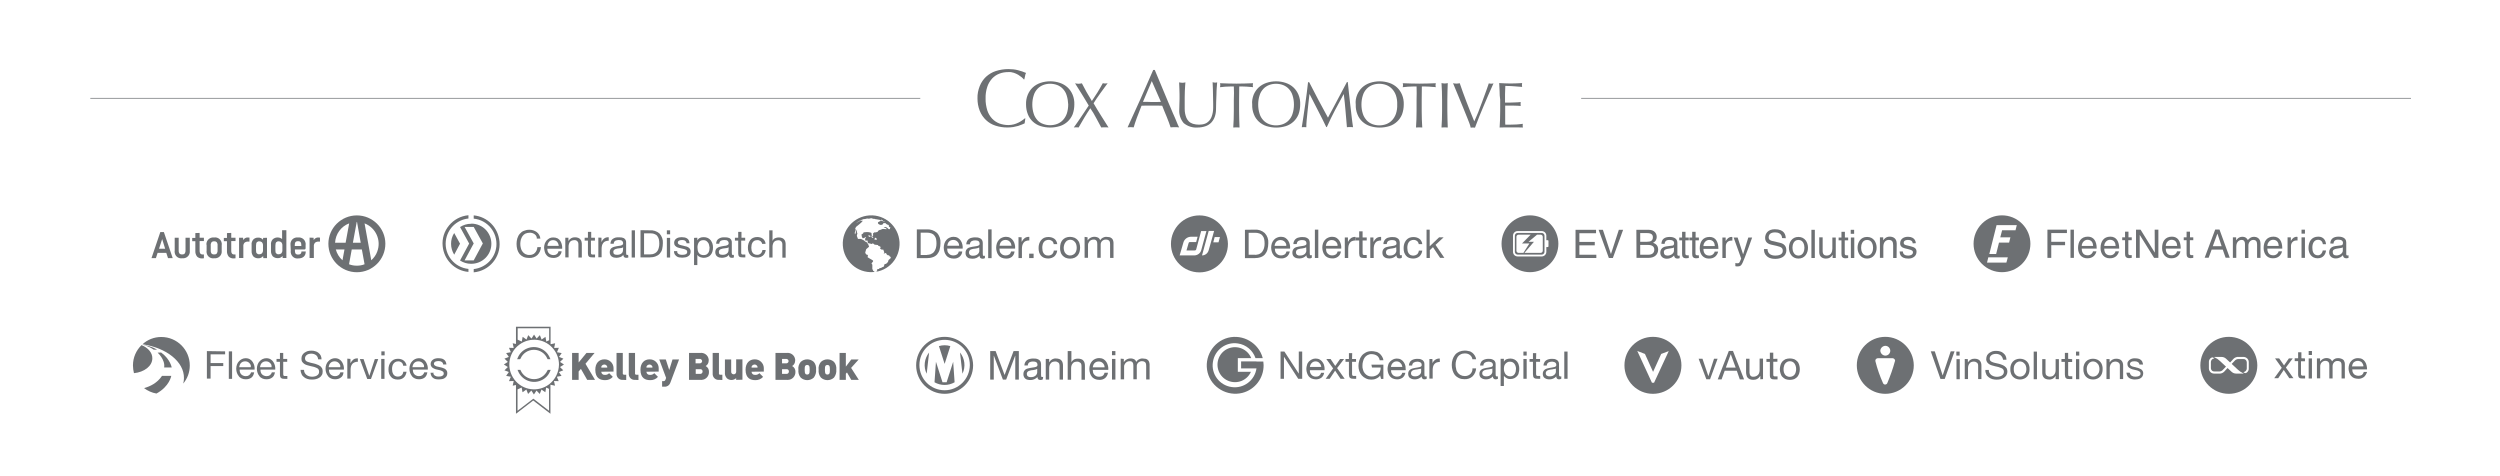 <svg xmlns="http://www.w3.org/2000/svg" xmlns:xlink="http://www.w3.org/1999/xlink" id="Layer_1" x="0px" y="0px" viewBox="0 0 1755.2 334.3" style="enable-background:new 0 0 1755.2 334.3;" xml:space="preserve"> <style type="text/css"> .st0{fill:#6D7073;} .st1{fill:none;stroke:#6D7073;stroke-width:0.5;} </style> <g id="CAI_logo_White_00000080175530518107372800000000352972500207213700_" transform="translate(555.268 8377)"> <g id="Group_29_00000034792397688505625380000012786125354077078943_" transform="translate(0)"> <g id="Group_26_00000101790623310802388470000007049924879493518991_"> <path id="Path_64_00000130644442601816470280000004252382095871198636_" class="st0" d="M162.3-8289.6c-0.9,0.4-1.8,0.7-2.7,1 c-1,0.3-2.2,0.5-3.5,0.8c-1.4,0.2-2.7,0.3-4.1,0.3c-2.9,0-5.7-0.4-8.4-1.3c-2.5-0.8-4.7-2.1-6.6-3.9c-1.9-1.8-3.4-4-4.4-6.5 c-1.1-2.8-1.6-5.7-1.6-8.7c-0.1-3,0.5-5.9,1.6-8.7c1-2.5,2.5-4.7,4.4-6.5c2-1.8,4.3-3.2,6.8-4c2.8-0.9,5.8-1.4,8.8-1.4 c2.3,0,4.7,0.2,6.9,0.8c1.9,0.5,3.8,1.1,5.6,1.9c-0.4,0.7-0.6,1.4-0.7,2.2c-0.2,0.9-0.3,1.7-0.5,2.3l-0.3,0.1 c-0.5-0.6-1-1.1-1.6-1.6c-0.8-0.6-1.6-1.2-2.4-1.7c-1-0.6-2-1-3.1-1.4c-1.2-0.4-2.5-0.6-3.8-0.5c-2.1,0-4.3,0.3-6.3,1.1 c-1.9,0.7-3.7,1.9-5.1,3.4c-1.5,1.7-2.7,3.6-3.4,5.8c-0.9,2.7-1.3,5.5-1.2,8.3c-0.1,2.8,0.4,5.6,1.2,8.3c0.7,2.1,1.8,4.1,3.4,5.8 c1.4,1.5,3.1,2.6,5.1,3.4c2,0.7,4.1,1.1,6.3,1.1c1.3,0,2.6-0.2,3.8-0.5c1.1-0.3,2.2-0.7,3.2-1.2c0.9-0.4,1.8-1,2.7-1.6 c0.8-0.6,1.4-1,2-1.5l0.2,0.2l-0.5,3.4C163.5-8290.2,162.9-8289.9,162.3-8289.6z"></path> <path id="Path_65_00000146459100079411199270000000559653060545531306_" class="st0" d="M166.3-8310.5c0.8-1.9,2-3.7,3.5-5.1 c1.5-1.4,3.4-2.5,5.4-3.2c4.5-1.5,9.3-1.5,13.7,0c2,0.7,3.8,1.7,5.4,3.2c1.5,1.4,2.7,3.2,3.5,5.1c0.9,2.2,1.3,4.5,1.2,6.9 c0,2.3-0.4,4.7-1.2,6.9c-1.6,3.9-4.8,6.9-8.9,8.2c-4.5,1.4-9.2,1.4-13.7,0c-4-1.3-7.3-4.3-8.8-8.2c-0.9-2.2-1.3-4.5-1.3-6.9 C165-8306,165.4-8308.3,166.3-8310.5z M193.6-8310.1c-0.5-1.7-1.4-3.2-2.6-4.5c-1.1-1.2-2.5-2.1-4-2.7c-1.6-0.6-3.3-0.9-5-0.9 c-1.7,0-3.3,0.3-4.9,0.9c-1.5,0.6-2.9,1.5-4,2.7c-1.2,1.3-2.1,2.8-2.6,4.5c-0.7,2.1-1,4.3-1,6.5c0,2.2,0.3,4.4,1,6.5 c0.5,1.7,1.5,3.2,2.6,4.5c1.1,1.2,2.5,2.1,4,2.6c1.6,0.6,3.2,0.9,4.9,0.9c1.7,0,3.4-0.3,5-0.9c1.5-0.6,2.9-1.5,4-2.7 c1.2-1.3,2.1-2.8,2.7-4.5c0.7-2.1,1-4.3,1-6.5C194.6-8305.8,194.3-8308,193.6-8310.1L193.6-8310.1z"></path> <path id="Path_66_00000059293076718283213160000012580379188282548156_" class="st0" d="M215.3-8312.2c1.2-1.9,2.4-4.1,3.7-6.4 c1.1,0.3,2.3,0.3,3.4,0c-1.7,2.4-3.4,4.7-5.1,7s-3.3,4.7-4.8,7.1c1.7,2.9,3.4,5.8,5.2,8.6c1.7,2.8,3.5,5.6,5.3,8.4 c-0.4-0.1-0.8-0.1-1.3-0.1h-2.5c-0.4,0-0.8,0-1.3,0.1c-1.2-2.2-2.4-4.4-3.6-6.7c-1.2-2.4-2.6-4.6-4.1-6.8c-1.5,2.3-3,4.6-4.3,6.8 c-1.3,2.3-2.6,4.5-3.9,6.7c-0.3-0.1-0.6-0.1-0.9-0.1h-1.6c-0.3,0-0.6,0-0.9,0.1c1.8-2.5,3.6-5,5.3-7.6c1.7-2.6,3.4-5.2,5.2-7.8 c-1.6-2.6-3.1-5.3-4.7-7.8c-1.6-2.6-3.2-5.2-4.9-7.8c0.4,0.1,0.8,0.1,1.2,0.2c0.4,0,0.8,0.1,1.2,0.1c0.4,0,0.8,0,1.2-0.1 c0.4,0,0.8-0.1,1.2-0.2c1,2,2.1,4,3.2,6c1.2,2,2.4,4.1,3.8,6.4C212.8-8308.3,214.1-8310.3,215.3-8312.2z"></path> </g> <g id="Group_28_00000161630003733630592590000012904114706279569055_" transform="translate(45.681 0.321)"> <g id="Group_27_00000070811925155438827490000013169105717899373462_"> <path id="Path_67_00000037657229632696924970000013653759097628427958_" class="st0" d="M226.9-8287.9c-0.5-0.1-1-0.1-1.5-0.1 h-3c-0.5,0-1,0-1.5,0.1c-0.3-0.9-0.6-1.9-1.1-3.2c-0.5-1.2-1-2.6-1.5-3.9l-1.7-4.1c-0.6-1.4-1.1-2.7-1.6-4 c-1.2,0-2.5-0.1-3.7-0.1c-1.3,0-2.5,0-3.8,0c-1.2,0-2.4,0-3.5,0c-1.2,0-2.3,0-3.5,0.1c-1.2,3-2.3,5.8-3.3,8.5 c-1,2.7-1.7,4.9-2.2,6.7c-1.4-0.2-2.8-0.2-4.3,0c3.1-6.7,6.1-13.4,9.1-20c2.9-6.6,5.9-13.4,8.9-20.3h1.1c0.9,2.2,1.9,4.6,3,7.2 c1.1,2.6,2.2,5.2,3.3,7.9c1.1,2.6,2.2,5.3,3.3,7.9c1.1,2.6,2.2,5,3.1,7.3c1,2.2,1.9,4.2,2.6,6S226.4-8288.8,226.9-8287.9z M201.5-8305.8c1,0,2,0,3.1,0c1.1,0,2.1,0.1,3.1,0.1c1.1,0,2.1,0,3.2,0s2.1-0.1,3.2-0.1l-6.4-14.6L201.5-8305.8z"></path> <path id="Path_68_00000060751605864186022970000005621651282992911508_" class="st0" d="M250.6-8314.8c0-1.6-0.1-3.2-0.2-4.8 l0.9,0.2c0.3,0,0.6,0.1,0.9,0.1c0.5,0,0.9-0.1,1.4-0.2c-0.1,1.1-0.2,2.3-0.3,3.8s-0.2,3-0.2,4.7c-0.1,1.7-0.1,3.4-0.2,5.2 s-0.1,3.5-0.1,5.1c0,1.9-0.3,3.7-0.9,5.4c-0.5,1.5-1.4,2.9-2.5,4.1c-1.1,1.1-2.5,2-4,2.5c-1.8,0.6-3.6,0.9-5.4,0.9 c-3.6,0.3-7.1-0.8-9.9-3.1c-2.3-2.7-3.4-6.2-3.1-9.7c0-1.4,0-2.7,0.1-3.8c0.1-1.1,0.1-2.2,0.1-3.4c0-2.5,0-4.8-0.1-6.7 s-0.1-3.6-0.2-5c0.4,0.1,0.8,0.1,1.2,0.2c0.4,0,0.8,0.1,1.2,0.1c0.3,0,0.7,0,1-0.1c0.3,0,0.6-0.1,1-0.2 c-0.1,0.7-0.1,1.5-0.2,2.6s-0.1,2.3-0.2,3.6c-0.1,1.4-0.1,2.8-0.1,4.4c0,1.6,0,3.2,0,4.9c0,1,0,2.1,0,3.2c0,1.1,0.1,2.2,0.3,3.2 c0.2,1,0.5,2,0.9,3c0.4,0.9,1,1.8,1.7,2.5c0.8,0.8,1.8,1.3,2.9,1.7c1.4,0.4,2.8,0.6,4.3,0.6c1.4,0,2.9-0.2,4.2-0.7 c1.1-0.4,2-1.1,2.8-1.9c0.7-0.8,1.3-1.7,1.7-2.7c0.4-1,0.7-2.1,0.9-3.2c0.2-1.1,0.3-2.2,0.3-3.3c0-1.1,0-2.1,0-3.1 C250.7-8309.1,250.7-8312.4,250.6-8314.8z"></path> <path id="Path_69_00000044888022552904766740000002527071831379211413_" class="st0" d="M265.3-8316.6c-0.8,0-1.6,0-2.5,0 c-0.9,0-1.7,0-2.6,0.1c-0.9,0-1.7,0.1-2.5,0.2s-1.5,0.1-2.1,0.2c0.1-0.5,0.2-1,0.2-1.4c0-0.5-0.1-0.9-0.2-1.4 c2,0.1,3.9,0.1,5.8,0.2c1.9,0,3.8,0.1,5.8,0.1c2,0,3.9,0,5.8-0.1c1.9,0,3.8-0.1,5.8-0.2c-0.1,0.5-0.2,1-0.2,1.4 c0,0.5,0.1,0.9,0.2,1.4c-0.6-0.1-1.3-0.2-2.1-0.2s-1.6-0.1-2.5-0.2c-0.9,0-1.7-0.1-2.6-0.1c-0.9,0-1.7,0-2.5,0 c-0.1,3.1-0.1,6.2-0.1,9.4v7.8c0,2,0,4,0.1,5.9c0.1,1.9,0.2,3.8,0.2,5.7c-0.7-0.1-1.4-0.1-2.2-0.1s-1.5,0-2.2,0.1 c0.1-1.9,0.2-3.8,0.3-5.7c0.1-1.9,0.1-3.9,0.1-5.9v-7.8C265.5-8310.4,265.4-8313.5,265.3-8316.6z"></path> <path id="Path_70_00000172423937633661142160000010641613199461056696_" class="st0" d="M279.2-8310.8c0.8-1.9,2-3.7,3.5-5.1 c1.5-1.4,3.4-2.5,5.4-3.2c4.5-1.5,9.3-1.5,13.7,0c2,0.7,3.8,1.7,5.4,3.2c1.5,1.4,2.7,3.2,3.5,5.1c0.9,2.2,1.3,4.5,1.2,6.9 c0,2.3-0.4,4.7-1.2,6.9c-1.6,3.9-4.8,6.9-8.8,8.2c-4.5,1.4-9.2,1.4-13.7,0c-4-1.3-7.3-4.3-8.8-8.2c-0.9-2.2-1.3-4.5-1.2-6.9 C277.9-8306.3,278.4-8308.6,279.2-8310.8z M306.5-8310.4c-0.5-1.7-1.4-3.2-2.6-4.5c-1.1-1.2-2.5-2.1-4-2.7 c-1.6-0.6-3.3-0.9-5-0.9c-1.7,0-3.3,0.3-4.9,0.9c-1.5,0.6-2.9,1.5-4,2.7c-1.2,1.3-2.1,2.8-2.6,4.5c-0.7,2.1-1,4.3-1,6.5 c0,2.2,0.3,4.4,1,6.5c0.5,1.7,1.4,3.2,2.6,4.5c1.1,1.2,2.5,2.1,4,2.7c1.6,0.6,3.2,0.9,4.9,0.9c1.7,0,3.4-0.3,5-0.9 c1.5-0.6,2.9-1.5,4-2.7c1.2-1.3,2.1-2.8,2.6-4.5c0.7-2.1,1-4.3,1-6.5C307.5-8306.1,307.2-8308.3,306.5-8310.4L306.5-8310.4z"></path> <path id="Path_71_00000070096316370695383970000016934297774862003634_" class="st0" d="M324.7-8307.1c2.1,4,4.4,8.2,6.7,12.4 c0.3-0.6,0.7-1.4,1.3-2.5c0.6-1.1,1.2-2.3,2-3.7c0.8-1.4,1.6-2.9,2.4-4.5c0.9-1.6,1.7-3.2,2.6-4.9c0.9-1.7,1.8-3.3,2.6-4.9 c0.9-1.6,1.7-3.1,2.4-4.5h0.6c0.3,2.9,0.6,5.7,0.9,8.4c0.3,2.7,0.6,5.4,0.9,8c0.3,2.6,0.6,5.2,0.9,7.7c0.3,2.6,0.6,5.1,1,7.6 c-0.4-0.1-0.7-0.1-1.1-0.1h-2.1c-0.4,0-0.7,0-1.1,0.1c-0.3-4-0.7-7.9-1-11.7c-0.3-3.8-0.7-7.6-1.2-11.5h-0.1 c-2.1,3.8-4.1,7.6-6.1,11.3c-2,3.8-3.9,7.7-5.7,11.8h-0.4c-1.8-3.8-3.7-7.6-5.7-11.4c-2-3.8-4-7.7-6-11.7h-0.1 c-0.2,1.9-0.4,3.9-0.7,6.1c-0.3,2.2-0.5,4.3-0.7,6.5s-0.4,4.1-0.6,6c-0.2,1.9-0.2,3.4-0.2,4.6c-1.1-0.1-2.1-0.1-3.2,0 c0.4-2.4,0.8-5,1.2-7.7c0.4-2.7,0.8-5.4,1.2-8.2c0.4-2.8,0.8-5.5,1.1-8.1s0.6-5.2,0.9-7.6h0.8 C320.5-8315.3,322.6-8311.1,324.7-8307.1z"></path> <path id="Path_72_00000108990179936678068380000016469113584623778455_" class="st0" d="M351.9-8310.8c0.8-1.9,2-3.7,3.5-5.1 c1.5-1.4,3.4-2.5,5.4-3.2c4.5-1.5,9.3-1.5,13.7,0c2,0.7,3.8,1.7,5.4,3.2c1.5,1.4,2.7,3.2,3.5,5.1c0.9,2.2,1.3,4.5,1.2,6.9 c0,2.3-0.4,4.7-1.2,6.9c-1.6,3.9-4.8,6.9-8.8,8.2c-4.5,1.4-9.2,1.4-13.7,0c-4-1.3-7.3-4.3-8.8-8.2c-0.9-2.2-1.3-4.5-1.2-6.9 C350.6-8306.3,351-8308.6,351.9-8310.8z M379.1-8310.4c-0.6-1.7-1.5-3.2-2.7-4.5c-1.1-1.2-2.5-2.1-4-2.7c-1.6-0.6-3.3-0.9-5-0.9 c-1.7,0-3.3,0.3-4.9,0.9c-1.5,0.6-2.9,1.5-4,2.7c-1.2,1.3-2.1,2.8-2.6,4.5c-0.7,2.1-1,4.3-1,6.5c0,2.2,0.3,4.4,1,6.5 c0.5,1.7,1.5,3.2,2.6,4.5c1.1,1.2,2.5,2.1,4,2.7c1.6,0.6,3.2,0.9,4.9,0.9c1.7,0,3.4-0.3,5-0.9c1.5-0.6,2.9-1.5,4-2.7 c1.2-1.3,2.1-2.8,2.7-4.5c0.7-2.1,1-4.3,0.9-6.5C380.1-8306.1,379.8-8308.3,379.1-8310.4L379.1-8310.4z"></path> <path id="Path_73_00000052782934410339373800000009310453842547042202_" class="st0" d="M393.6-8316.6c-0.8,0-1.6,0-2.5,0 s-1.7,0-2.6,0.1c-0.9,0-1.7,0.1-2.5,0.2s-1.5,0.1-2.1,0.2c0.1-0.5,0.2-1,0.2-1.4c0-0.5-0.1-0.9-0.2-1.4c2,0.1,3.9,0.1,5.8,0.2 c1.9,0,3.8,0.1,5.8,0.1c2,0,3.9,0,5.8-0.1c1.9,0,3.8-0.1,5.8-0.2c-0.1,0.5-0.2,1-0.2,1.4c0,0.5,0.1,0.9,0.2,1.4 c-0.6-0.1-1.4-0.2-2.2-0.2s-1.6-0.1-2.5-0.2c-0.9,0-1.7-0.1-2.6-0.1c-0.9,0-1.7,0-2.5,0c-0.1,3.1-0.1,6.2-0.1,9.4v7.8 c0,2,0,4,0.1,5.9c0.1,1.9,0.2,3.8,0.3,5.7c-0.7-0.1-1.4-0.1-2.2-0.1c-0.8,0-1.5,0-2.2,0.1c0.1-1.9,0.2-3.8,0.3-5.7 c0.1-1.9,0.1-3.9,0.1-5.9v-7.8C393.7-8310.4,393.7-8313.5,393.6-8316.6z"></path> <path id="Path_74_00000181766666027363171150000006307067307951631007_" class="st0" d="M411.4-8313.1c-0.1-1.9-0.2-3.9-0.3-5.9 c0.4,0.1,0.8,0.1,1.1,0.2c0.4,0,0.7,0.1,1.1,0.1c0.4,0,0.7,0,1.1-0.1c0.4,0,0.7-0.1,1.1-0.2c-0.1,2-0.2,4-0.2,5.9 c-0.1,1.9-0.1,3.9-0.1,5.9v7.8c0,2,0,4,0.1,5.9c0.1,1.9,0.2,3.8,0.2,5.7c-0.7-0.1-1.4-0.1-2.2-0.1s-1.5,0-2.2,0.1 c0.1-1.9,0.2-3.8,0.3-5.7s0.1-3.9,0.1-5.9v-7.8C411.5-8309.2,411.4-8311.2,411.4-8313.1z"></path> <path id="Path_75_00000012469074453224520020000006721137215971667121_" class="st0" d="M429.3-8294.3c-1-2.5-2.1-5.1-3.2-7.9 c-1.1-2.8-2.3-5.6-3.5-8.5c-1.2-2.9-2.3-5.6-3.4-8.2c0.4,0.1,0.8,0.1,1.2,0.2c0.8,0.1,1.5,0.1,2.3,0c0.4,0,0.8-0.1,1.2-0.2 c0.7,2,1.4,4.1,2.2,6.3c0.8,2.2,1.6,4.4,2.5,6.7c0.9,2.3,1.8,4.6,2.7,6.9c0.9,2.3,1.9,4.6,2.8,6.9c0.5-1.2,1.1-2.6,1.8-4.1 s1.3-3.1,1.9-4.8c0.6-1.6,1.3-3.3,1.9-5c0.6-1.7,1.2-3.3,1.8-4.9c0.6-1.6,1.1-3,1.6-4.4c0.5-1.4,0.9-2.5,1.2-3.5 c1.1,0.3,2.3,0.3,3.3,0c-2.4,5.2-4.6,10.5-6.8,15.6s-4.3,10.3-6.2,15.5c-0.5-0.1-1-0.1-1.5-0.1c-0.5,0-1,0-1.5,0.1 C431.2-8289.7,430.3-8291.8,429.3-8294.3z"></path> <path id="Path_76_00000012456234341366953070000012949921503622453681_" class="st0" d="M451.9-8313.2c-0.1-1.9-0.2-3.9-0.3-5.8 c1.4,0.1,2.7,0.1,4.1,0.2c1.3,0,2.7,0.1,4,0.1s2.7,0,4-0.1c1.3,0,2.7-0.1,4-0.2c-0.2,0.9-0.2,1.8,0,2.7c-1-0.1-1.8-0.1-2.6-0.2 c-0.8-0.1-1.6-0.1-2.5-0.2c-0.9-0.1-1.9-0.1-2.9-0.2c-1,0-2.3-0.1-3.8-0.1c0,1-0.1,1.9-0.1,2.8s-0.1,1.9-0.1,3 c0,1.2,0,2.3,0,3.4c0,1.1,0,2,0,2.5c1.3,0,2.5,0,3.6,0c1.1,0,2-0.1,2.9-0.1c0.9-0.1,1.7-0.1,2.4-0.1c0.7,0,1.4-0.1,2.1-0.2 c-0.1,0.5-0.1,0.9-0.1,1.4c0,0.5,0,0.9,0.1,1.4c-0.8-0.1-1.7-0.2-2.7-0.2c-1-0.1-2.1-0.1-3.1-0.1c-1,0-2,0-2.9,0 c-0.9,0-1.6,0-2.2,0c0,0.3,0,0.6,0,0.9s0,0.7,0,1.2v4.5c0,1.7,0,3.1,0,4.3c0,1.1,0,2,0.1,2.5h3.2c1.2,0,2.3,0,3.4-0.1 c1.1,0,2.1-0.1,3.1-0.2c0.9-0.1,1.7-0.2,2.6-0.3c-0.1,0.2-0.1,0.5-0.1,0.7c0,0.3,0,0.5,0,0.7c0,0.4,0,0.8,0.1,1.2 c-1.4-0.1-2.7-0.1-4-0.1h-8.2c-1.4,0-2.7,0-4.1,0.1c0.1-1.9,0.2-3.9,0.3-5.8c0.1-1.9,0.1-3.9,0.1-5.9v-7.8 C452-8309.3,451.9-8311.2,451.9-8313.2z"></path> </g> </g> </g> </g> <line id="Line_1_00000103236660949948205790000017014063274626771080_" class="st1" x1="1110.1" y1="69" x2="1692.7" y2="69"></line> <line id="Line_2_00000070808570824790283990000006584930854458265731_" class="st1" x1="63.4" y1="69" x2="646.1" y2="69"></line> <g> <g id="Group_279_00000179605583354998935590000002461858722751357347_" transform="translate(375.453 8417.844)"> <g id="Dealertrack_without_CAI_BLACK_00000090260192608679678850000012464984444631267768_" transform="translate(314.454 3.786)"> <g id="Group_256_00000107559736949320568840000012920213495403487419_" transform="translate(22.645 4.396)"> <g id="Group_255_00000049929471331153437240000014610891132554733461_"> <path id="Path_800_00000013910095901798510750000010666967274509928605_" class="st0" d="M168.4-8264.8c2.6-0.2,5.1,0.7,7,2.4 c1.8,1.9,2.7,4.5,2.5,7.1c0,1.5-0.2,3-0.6,4.5c-0.3,1.2-0.9,2.3-1.7,3.3c-0.8,0.9-1.8,1.6-3,2c-1.4,0.5-2.8,0.7-4.3,0.7h-6.8 v-19.9L168.4-8264.8L168.4-8264.8z M168.6-8247.1c0.3,0,0.7,0,1.1-0.1c0.5-0.1,1-0.2,1.4-0.3c0.5-0.2,1-0.4,1.5-0.8 c0.5-0.4,1-0.8,1.3-1.4c0.4-0.7,0.8-1.4,1-2.2c0.3-1,0.4-2.1,0.4-3.1c0-1.1-0.1-2.2-0.3-3.2c-0.2-0.9-0.6-1.7-1.2-2.4 c-0.5-0.7-1.3-1.2-2.1-1.5c-1-0.4-2-0.5-3.1-0.5h-4.5v15.4H168.6L168.6-8247.1z"></path> <path id="Path_801_00000096764557583024702770000017270470353152001183_" class="st0" d="M190.9-8245.8 c-1.2,0.9-2.6,1.3-4.1,1.2c-1,0-2.1-0.2-3-0.6c-0.8-0.4-1.6-0.9-2.1-1.6c-0.6-0.7-1-1.5-1.3-2.4c-0.3-1-0.5-2-0.5-3 c0-1,0.2-2.1,0.5-3s0.8-1.7,1.4-2.4c0.6-0.7,1.3-1.2,2.2-1.6c0.9-0.4,1.8-0.6,2.7-0.6c1.1,0,2.2,0.2,3.2,0.8 c0.8,0.5,1.5,1.2,2,2s0.9,1.7,1.1,2.7c0.2,0.9,0.3,1.8,0.2,2.8h-10.7c0,0.6,0.1,1.2,0.2,1.8c0.2,0.6,0.4,1.1,0.8,1.5 c0.4,0.5,0.9,0.8,1.4,1.1c0.6,0.3,1.3,0.4,2,0.4c0.9,0,1.7-0.2,2.5-0.7c0.7-0.5,1.1-1.3,1.3-2.1h2.3 C192.7-8248,192-8246.7,190.9-8245.8L190.9-8245.8z M190.3-8255c-0.6-1.5-2.1-2.5-3.8-2.5c-0.6,0-1.1,0.1-1.7,0.3 c-0.5,0.2-0.9,0.5-1.3,0.9c-0.4,0.4-0.6,0.8-0.8,1.3c-0.2,0.5-0.3,1-0.4,1.6h8.2C190.6-8254.1,190.5-8254.6,190.3-8255 L190.3-8255z"></path> <path id="Path_802_00000074406422724872468180000015848195393836944261_" class="st0" d="M208.4-8245c-0.5,0.3-1.1,0.4-1.7,0.4 c-0.5,0-1.1-0.2-1.5-0.5c-0.4-0.5-0.6-1.1-0.5-1.7c-0.6,0.7-1.4,1.3-2.3,1.7c-1.5,0.6-3.1,0.7-4.7,0.3 c-0.5-0.1-1.1-0.4-1.5-0.7c-0.4-0.3-0.8-0.8-1-1.2c-0.3-0.6-0.4-1.2-0.4-1.9c0-0.7,0.1-1.4,0.4-2c0.3-0.5,0.6-0.9,1.1-1.3 c0.5-0.3,1-0.6,1.6-0.7c0.6-0.2,1.2-0.3,1.8-0.4c0.7-0.1,1.3-0.2,1.9-0.3c0.5-0.1,1-0.1,1.6-0.3c0.4-0.1,0.8-0.3,1.1-0.5 c0.3-0.3,0.4-0.6,0.4-1s-0.1-0.9-0.3-1.3c-0.2-0.3-0.4-0.6-0.8-0.7c-0.3-0.2-0.7-0.3-1-0.3c-0.4-0.1-0.8-0.1-1.1-0.1 c-0.9,0-1.7,0.2-2.5,0.6c-0.7,0.5-1.1,1.3-1.1,2.2h-2.4c0-0.8,0.2-1.6,0.6-2.3c0.3-0.6,0.8-1.1,1.3-1.5 c0.6-0.4,1.2-0.7,1.9-0.8c0.8-0.2,1.5-0.3,2.3-0.3c0.7,0,1.3,0,1.9,0.1s1.2,0.3,1.7,0.6c0.5,0.3,1,0.7,1.3,1.2 c0.3,0.6,0.5,1.3,0.5,2v7.3c0,0.4,0,0.8,0.1,1.2c0.1,0.3,0.3,0.4,0.7,0.4c0.2,0,0.5,0,0.7-0.1L208.4-8245L208.4-8245z M204.5-8252.4c-0.4,0.2-0.8,0.4-1.2,0.5c-0.5,0.1-1,0.2-1.5,0.3s-1.1,0.1-1.6,0.2c-0.5,0.1-1,0.2-1.5,0.4 c-0.4,0.2-0.8,0.4-1,0.8c-0.3,0.4-0.4,0.9-0.4,1.4c0,0.3,0.1,0.7,0.2,1c0.2,0.3,0.4,0.5,0.6,0.7c0.3,0.2,0.6,0.3,0.9,0.4 c0.3,0.1,0.7,0.1,1.1,0.1c0.7,0,1.4-0.1,2-0.3c0.5-0.2,1-0.5,1.4-0.8c0.3-0.3,0.6-0.7,0.8-1.1c0.2-0.3,0.2-0.7,0.3-1.1 L204.5-8252.4L204.5-8252.4z"></path> <path id="Path_803_00000013164530165621248460000010783360350740044695_" class="st0" d="M213-8264.8v19.9h-2.4v-19.9H213z"></path> <path id="Path_804_00000135648729104837160560000013733385859862564792_" class="st0" d="M226.8-8245.8 c-1.2,0.9-2.6,1.3-4.1,1.2c-1,0-2.1-0.2-3-0.6c-0.8-0.4-1.6-0.9-2.1-1.6c-0.6-0.7-1-1.5-1.3-2.4c-0.3-1-0.5-2-0.5-3 c0-1,0.2-2.1,0.5-3s0.8-1.7,1.4-2.4c0.6-0.7,1.3-1.2,2.2-1.6c0.9-0.4,1.8-0.6,2.7-0.6c1.1,0,2.2,0.2,3.2,0.8 c0.8,0.5,1.5,1.2,2,2s0.9,1.7,1.1,2.7c0.2,0.9,0.3,1.8,0.2,2.8h-10.7c0,0.6,0.1,1.2,0.2,1.8c0.2,0.6,0.4,1.1,0.8,1.5 c0.4,0.5,0.9,0.8,1.4,1.1c0.6,0.3,1.3,0.4,2,0.4c0.9,0,1.7-0.2,2.5-0.7c0.7-0.5,1.1-1.3,1.3-2.1h2.3 C228.7-8248,228-8246.7,226.8-8245.8L226.8-8245.8z M226.3-8255c-0.6-1.5-2.1-2.5-3.8-2.5c-0.6,0-1.1,0.1-1.7,0.3 c-0.5,0.2-0.9,0.5-1.3,0.9s-0.6,0.8-0.8,1.3c-0.2,0.5-0.3,1-0.4,1.6h8.2C226.6-8254.1,226.5-8254.6,226.3-8255L226.3-8255z"></path> <path id="Path_805_00000010994826191797345010000001686450763891812027_" class="st0" d="M233.8-8259.3v3h0.1 c0.5-1,1.2-1.9,2.1-2.6c1-0.6,2.1-0.9,3.2-0.8v2.5c-0.8,0-1.7,0.1-2.4,0.4c-0.6,0.2-1.2,0.6-1.6,1.2c-0.4,0.5-0.7,1.2-0.9,1.8 c-0.2,0.8-0.3,1.6-0.3,2.5v6.4h-2.4v-14.4L233.8-8259.3L233.8-8259.3z"></path> <path id="Path_806_00000029034082375054634070000016623676700584328630_" class="st0" d="M247-8259.3v2.1h-2.9v8.9 c0,0.2,0,0.5,0.1,0.7c0,0.2,0.1,0.3,0.3,0.4c0.2,0.1,0.4,0.2,0.5,0.2c0.3,0,0.6,0,0.9,0h1.1v2.1h-1.8c-0.5,0-1.1,0-1.6-0.1 c-0.4-0.1-0.8-0.2-1.1-0.5c-0.3-0.3-0.5-0.6-0.6-1c-0.1-0.5-0.2-1.1-0.2-1.6v-9.1h-2.5v-2.1h2.5v-4.3h2.4v4.3L247-8259.3 L247-8259.3z"></path> <path id="Path_807_00000082345253773207955440000002686490194043158710_" class="st0" d="M251.7-8259.3v3h0.1 c0.5-1,1.2-1.9,2.1-2.6c1-0.6,2.1-0.9,3.2-0.8v2.5c-0.8,0-1.7,0.1-2.4,0.4c-0.6,0.2-1.2,0.6-1.6,1.2c-0.4,0.5-0.7,1.2-0.9,1.8 c-0.2,0.8-0.3,1.6-0.3,2.5v6.4h-2.4v-14.4L251.7-8259.3L251.7-8259.3z"></path> <path id="Path_808_00000167390124135262078340000000726027047789660844_" class="st0" d="M271.6-8245c-0.5,0.3-1.1,0.4-1.7,0.4 c-0.5,0-1.1-0.2-1.5-0.5c-0.4-0.5-0.6-1.1-0.5-1.7c-0.6,0.7-1.4,1.3-2.3,1.7c-1.5,0.6-3.1,0.7-4.7,0.3 c-0.5-0.1-1.1-0.4-1.5-0.7s-0.8-0.8-1-1.2c-0.3-0.6-0.4-1.2-0.4-1.9c0-0.7,0.1-1.4,0.4-2c0.3-0.5,0.6-0.9,1.1-1.3 c0.5-0.3,1-0.6,1.6-0.7c0.6-0.2,1.2-0.3,1.8-0.4c0.7-0.1,1.3-0.2,1.9-0.3c0.5-0.1,1-0.1,1.6-0.3c0.4-0.1,0.8-0.3,1.1-0.5 c0.3-0.3,0.4-0.6,0.4-1s-0.1-0.9-0.3-1.3c-0.2-0.3-0.4-0.6-0.8-0.7c-0.3-0.2-0.7-0.3-1-0.3c-0.4-0.1-0.8-0.1-1.1-0.1 c-0.9,0-1.7,0.2-2.5,0.6c-0.7,0.5-1.1,1.3-1.1,2.2h-2.4c0-0.8,0.2-1.6,0.6-2.3c0.3-0.6,0.8-1.1,1.3-1.5 c0.6-0.4,1.2-0.7,1.9-0.8c0.8-0.2,1.5-0.3,2.3-0.3c0.7,0,1.3,0,1.9,0.1c0.6,0.1,1.2,0.3,1.7,0.6c0.5,0.3,1,0.7,1.3,1.2 c0.3,0.6,0.5,1.3,0.5,2v7.3c0,0.4,0,0.8,0.1,1.2c0.1,0.3,0.3,0.4,0.7,0.4c0.2,0,0.5,0,0.7-0.1L271.6-8245L271.6-8245z M267.7-8252.4c-0.4,0.2-0.8,0.4-1.2,0.5c-0.5,0.1-1,0.2-1.5,0.3s-1.1,0.1-1.6,0.2c-0.5,0.1-1,0.2-1.5,0.4 c-0.4,0.2-0.8,0.4-1,0.8c-0.3,0.4-0.4,0.9-0.4,1.4c0,0.3,0.1,0.7,0.2,1c0.2,0.3,0.4,0.5,0.6,0.7c0.3,0.2,0.6,0.3,0.9,0.4 c0.3,0.1,0.7,0.1,1.1,0.1c0.7,0,1.4-0.1,2-0.3c0.5-0.2,1-0.5,1.4-0.8c0.3-0.3,0.6-0.7,0.8-1.1c0.2-0.3,0.2-0.7,0.3-1.1 L267.7-8252.4L267.7-8252.4z"></path> <path id="Path_809_00000094601023152597647040000010504838780718421903_" class="st0" d="M282.4-8256.8 c-0.7-0.5-1.5-0.8-2.4-0.8c-0.7,0-1.5,0.1-2.2,0.5c-0.6,0.3-1,0.7-1.4,1.3c-0.4,0.6-0.6,1.2-0.7,1.8c-0.2,0.7-0.2,1.4-0.2,2.1 c0,0.7,0.1,1.3,0.2,2c0.1,0.6,0.4,1.2,0.7,1.7s0.8,0.9,1.3,1.2c1.5,0.7,3.3,0.6,4.7-0.5c0.7-0.7,1.1-1.6,1.2-2.6h2.4 c-0.2,1.6-0.9,3-2,4.1c-1.2,1-2.8,1.5-4.4,1.5c-1,0-2-0.2-2.9-0.5c-0.8-0.3-1.5-0.8-2.1-1.5c-0.6-0.7-1-1.5-1.3-2.3 c-0.3-1-0.4-2-0.4-3c0-1,0.1-2,0.4-3c0.3-0.9,0.7-1.7,1.3-2.5c0.6-0.7,1.3-1.3,2.1-1.7c0.9-0.4,2-0.6,3-0.6 c0.8,0,1.6,0.1,2.3,0.3c0.7,0.2,1.3,0.5,1.9,0.9c0.6,0.4,1,0.9,1.4,1.6c0.4,0.7,0.6,1.4,0.7,2.2h-2.5 C283.4-8255.5,283-8256.2,282.4-8256.8L282.4-8256.8z"></path> <path id="Path_810_00000128478858067630299920000012392716750913687736_" class="st0" d="M291.2-8264.8v11.7l6.6-6.3h3.2 l-5.7,5.3l6.2,9.1h-3l-5-7.5l-2.2,2.1v5.5H289v-19.9H291.2L291.2-8264.8z"></path> </g> </g> <path id="Path_811_00000112591091371021140080000000801056141849982382_" class="st0" d="M152.2-8270.4c-11,0-20,8.9-20,20 s8.9,20,20,20s20-8.9,20-20l0,0C172-8261.5,163.1-8270.4,152.2-8270.4z M148.5-8242.3h-10.2l2.7-9.3c0.7-2.1,2.6-3.6,4.9-3.8h5 l-1,3.7h-4.3c-0.5,0-0.9,0.3-1,0.7l-1.5,5.2h5.8c0.5,0,0.9-0.3,1-0.7l3.5-12.9h3.7l-3.7,13.6 C152.8-8243.8,150.8-8242.3,148.5-8242.3L148.5-8242.3z M154-8242.3l4.7-17.2h3.8l-3.8,13.5 C158.1-8243.8,156.2-8242.3,154-8242.3z M165.6-8251.5h-3.7l1-3.7h3.7L165.6-8251.5z"></path> </g> <g id="Dealer.com_without_CAI_BLACK_00000126294643172173550860000006590206701220738210_" transform="translate(214.587 3.786)"> <g id="Group_260_00000052817811079460160010000015550439740557457343_" transform="translate(21.344 4.214)"> <g id="Group_257_00000174565656153505990690000004895905316829800355_"> <path id="Path_812_00000148622493358419359880000013144647522175189126_" class="st0" d="M39.2-8264.8c2.6-0.2,5.2,0.7,7.2,2.4 c1.8,1.9,2.7,4.5,2.5,7.3c0,1.5-0.2,3-0.6,4.5c-0.3,1.2-0.9,2.3-1.7,3.3c-0.8,0.9-1.8,1.6-3,2c-1.4,0.5-2.8,0.7-4.3,0.7h-7 v-20.2h7V-8264.8z M39.4-8246.9c0.3,0,0.7,0,1.1-0.1c0.5-0.1,1-0.2,1.4-0.3c0.5-0.2,1-0.5,1.5-0.8c0.5-0.4,1-0.8,1.3-1.4 c0.4-0.7,0.8-1.4,1-2.2c0.3-1,0.4-2.1,0.4-3.2c0-1.1-0.1-2.2-0.3-3.2c-0.2-0.9-0.6-1.7-1.2-2.4c-0.5-0.7-1.3-1.2-2.1-1.5 c-1-0.4-2.1-0.5-3.1-0.5H35v15.7h4.4V-8246.9z"></path> <path id="Path_813_00000073679812051644678220000016055584430029906336_" class="st0" d="M62.2-8245.5 c-1.2,0.9-2.6,1.3-4.1,1.2c-1,0-2.1-0.2-3-0.6c-0.8-0.4-1.6-0.9-2.1-1.6c-0.6-0.7-1-1.5-1.3-2.4c-0.3-1-0.5-2-0.5-3.1 c0-1,0.2-2.1,0.5-3c0.3-0.9,0.8-1.7,1.4-2.4c0.6-0.7,1.3-1.2,2.2-1.6s1.8-0.6,2.7-0.6c1.1,0,2.2,0.2,3.2,0.8 c0.8,0.5,1.5,1.2,2,2c0.5,0.8,0.9,1.7,1.1,2.7c0.2,0.9,0.3,1.8,0.2,2.8H53.6c0,0.6,0.1,1.2,0.2,1.8c0.2,0.6,0.4,1.1,0.8,1.5 c0.4,0.5,0.9,0.8,1.4,1.1c0.6,0.3,1.3,0.4,2,0.4c0.9,0,1.7-0.2,2.5-0.7c0.7-0.5,1.1-1.3,1.3-2.1h2.4 C64.1-8247.8,63.4-8246.5,62.2-8245.5L62.2-8245.5z M61.7-8254.9c-0.2-0.5-0.5-0.9-0.9-1.3c-0.4-0.4-0.8-0.7-1.3-0.9 s-1.1-0.3-1.6-0.3c-0.6,0-1.1,0.1-1.7,0.3c-0.5,0.2-0.9,0.5-1.3,0.9c-0.4,0.4-0.6,0.8-0.8,1.3s-0.3,1-0.4,1.6H62 C62-8253.8,61.9-8254.3,61.7-8254.9L61.7-8254.9z"></path> <path id="Path_814_00000176041348840704088410000007120817853553213880_" class="st0" d="M80.1-8244.6 c-0.5,0.3-1.1,0.4-1.7,0.4c-0.5,0-1.1-0.2-1.5-0.5c-0.4-0.5-0.6-1.1-0.5-1.7c-0.6,0.7-1.4,1.3-2.3,1.7 c-0.9,0.4-1.9,0.5-2.8,0.5c-0.6,0-1.3-0.1-1.9-0.2c-0.6-0.1-1.1-0.4-1.5-0.7c-0.4-0.3-0.8-0.8-1-1.2c-0.3-0.6-0.4-1.2-0.4-1.9 c0-0.7,0.1-1.4,0.4-2c0.3-0.5,0.6-0.9,1.1-1.3c0.5-0.3,1-0.6,1.6-0.7c0.6-0.2,1.2-0.3,1.8-0.4c0.7-0.1,1.3-0.2,1.9-0.3 c0.5-0.1,1-0.1,1.6-0.3c0.4-0.1,0.8-0.3,1.1-0.5c0.3-0.3,0.4-0.6,0.4-1s-0.1-0.9-0.3-1.3c-0.2-0.3-0.4-0.6-0.8-0.7 c-0.3-0.2-0.7-0.3-1-0.3c-0.4-0.1-0.8-0.1-1.1-0.1c-0.9,0-1.8,0.2-2.5,0.6c-0.7,0.5-1.1,1.3-1.1,2.2H67c0-0.8,0.2-1.6,0.6-2.3 c0.3-0.6,0.8-1.1,1.3-1.5c0.6-0.4,1.2-0.7,1.9-0.8c0.8-0.2,1.5-0.3,2.3-0.3c0.7,0,1.3,0,1.9,0.1s1.2,0.3,1.8,0.6 c0.5,0.3,1,0.7,1.3,1.2c0.3,0.6,0.5,1.3,0.5,2v7.5c0,0.4,0,0.8,0.1,1.2c0.1,0.3,0.3,0.4,0.7,0.4c0.2,0,0.5,0,0.7-0.1 L80.1-8244.6L80.1-8244.6z M76.1-8252.1c-0.4,0.2-0.8,0.4-1.2,0.5c-0.5,0.1-1,0.2-1.5,0.3c-0.5,0.1-1.1,0.1-1.6,0.2 c-0.5,0.1-1,0.2-1.5,0.4c-0.4,0.2-0.8,0.4-1,0.8c-0.3,0.4-0.4,0.9-0.4,1.4c0,0.3,0.1,0.7,0.2,1c0.2,0.3,0.4,0.5,0.6,0.7 c0.3,0.2,0.6,0.3,0.9,0.4c0.4,0.1,0.7,0.1,1.1,0.1c0.7,0,1.4-0.1,2-0.3c0.5-0.2,1-0.5,1.4-0.8c0.3-0.3,0.6-0.7,0.8-1.1 c0.2-0.3,0.2-0.7,0.3-1.1L76.1-8252.1L76.1-8252.1z"></path> <path id="Path_815_00000044178461966295970370000004180744947869598094_" class="st0" d="M84.8-8264.8v20.2h-2.4v-20.2H84.8z"></path> <path id="Path_816_00000090256931260928718180000012612878077703450028_" class="st0" d="M99-8245.5c-1.2,0.9-2.6,1.3-4.1,1.2 c-1,0-2.1-0.2-3-0.6c-0.8-0.4-1.6-0.9-2.1-1.6c-0.6-0.7-1-1.5-1.3-2.4c-0.3-1-0.5-2-0.5-3.1c0-1,0.2-2.1,0.5-3 c0.3-0.9,0.8-1.7,1.4-2.4c0.6-0.7,1.3-1.2,2.2-1.6c0.9-0.4,1.8-0.6,2.7-0.6c1.1,0,2.2,0.2,3.2,0.8c0.8,0.5,1.5,1.2,2,2 c0.5,0.8,0.9,1.7,1.1,2.7c0.2,0.9,0.3,1.8,0.2,2.8h-11c0,0.6,0.1,1.2,0.2,1.8c0.2,0.6,0.4,1.1,0.8,1.5c0.4,0.5,0.9,0.8,1.4,1.1 c0.6,0.3,1.3,0.4,2,0.4c0.9,0,1.7-0.2,2.5-0.7c0.7-0.5,1.1-1.3,1.3-2.1h2.4C100.8-8247.8,100.1-8246.5,99-8245.5L99-8245.5z M98.4-8254.9c-0.2-0.5-0.5-0.9-0.9-1.3c-0.4-0.4-0.8-0.7-1.3-0.9c-0.5-0.2-1.1-0.3-1.6-0.3c-0.6,0-1.1,0.1-1.7,0.3 c-0.5,0.2-0.9,0.5-1.3,0.9c-0.4,0.4-0.6,0.8-0.8,1.3s-0.3,1-0.4,1.6h8.4C98.7-8253.8,98.6-8254.3,98.4-8254.9L98.4-8254.9z"></path> </g> <g id="Group_258_00000044892333059378832340000005832830874258383283_" transform="translate(30.684 2.251)"> <path id="Path_817_00000043419558975859149100000013674721163464286633_" class="st0" d="M75.2-8261.5v3.1h0.1 c0.5-1,1.2-1.9,2.1-2.6c1-0.6,2.1-0.9,3.2-0.8v2.5c-0.8,0-1.7,0.1-2.4,0.4c-0.6,0.2-1.2,0.6-1.6,1.2c-0.4,0.5-0.7,1.2-0.9,1.8 c-0.2,0.8-0.3,1.6-0.3,2.5v6.5H73v-14.7L75.2-8261.5L75.2-8261.5z"></path> </g> <g id="Group_259_00000099627811572550959210000004910429498198166968_" transform="translate(33.885 2.249)"> <path id="Path_818_00000070101443995050840370000002344457502755382186_" class="st0" d="M80.4-8250v3.1h-3.1v-3.1H80.4z"></path> <path id="Path_819_00000007405068946673833580000012994115515946124979_" class="st0" d="M93.4-8258.9 c-0.7-0.5-1.5-0.8-2.4-0.8c-0.7,0-1.5,0.1-2.2,0.5c-0.6,0.3-1,0.7-1.4,1.3c-0.4,0.6-0.6,1.2-0.7,1.8c-0.2,0.7-0.2,1.4-0.2,2.1 c0,0.7,0.1,1.3,0.2,2c0.1,0.6,0.4,1.2,0.7,1.7c0.3,0.5,0.8,0.9,1.3,1.2c0.6,0.3,1.3,0.5,1.9,0.4c1,0.1,2-0.3,2.8-0.9 c0.7-0.7,1.1-1.6,1.2-2.6H97c-0.2,1.6-0.9,3-2,4.1c-1.2,1-2.8,1.5-4.4,1.5c-1,0-2-0.2-2.9-0.5c-0.8-0.3-1.5-0.9-2.1-1.5 c-0.6-0.7-1-1.5-1.3-2.3c-0.3-1-0.4-2-0.4-3s0.1-2.1,0.4-3c0.3-0.9,0.7-1.7,1.3-2.5c0.6-0.7,1.3-1.3,2.1-1.7 c0.9-0.4,2-0.6,3-0.6c0.8,0,1.6,0.1,2.3,0.3c0.7,0.2,1.3,0.5,1.9,0.9c0.6,0.4,1,0.9,1.4,1.6c0.4,0.7,0.6,1.5,0.7,2.2h-2.5 C94.4-8257.6,94-8258.4,93.4-8258.9L93.4-8258.9z"></path> <path id="Path_820_00000026878542269996316300000006032615859347255442_" class="st0" d="M99.4-8257.2c0.3-0.9,0.7-1.7,1.3-2.4 c0.6-0.7,1.4-1.2,2.2-1.6c1.9-0.8,4.1-0.8,6.2,0c0.8,0.4,1.6,0.9,2.2,1.6c0.6,0.7,1.1,1.5,1.3,2.4c0.6,1.9,0.6,4,0,6.1 c-0.3,0.9-0.7,1.7-1.3,2.4c-0.6,0.7-1.4,1.2-2.2,1.6c-2,0.8-4.1,0.8-6.2,0c-0.8-0.4-1.6-0.9-2.2-1.6c-0.6-0.7-1.1-1.5-1.3-2.4 c-0.3-1-0.5-2-0.4-3C99-8255.1,99.1-8256.1,99.4-8257.2z M101.9-8251.8c0.2,0.6,0.5,1.2,1,1.7c0.4,0.5,0.9,0.8,1.4,1 c1.7,0.8,3.7,0.3,5-1c0.4-0.5,0.8-1.1,1-1.7c0.5-1.5,0.5-3.2,0-4.8c-0.2-0.6-0.5-1.2-1-1.7c-0.4-0.5-0.9-0.8-1.4-1.1 c-1.1-0.5-2.4-0.5-3.5,0c-0.6,0.2-1,0.6-1.4,1.1c-0.4,0.5-0.8,1.1-1,1.7C101.4-8254.9,101.4-8253.3,101.9-8251.8L101.9-8251.8z "></path> <path id="Path_821_00000110451548821775294030000011865581307186605440_" class="st0" d="M118.3-8261.5v2.1h0.1 c1.6-2.3,4.6-3.1,7.2-1.9c0.8,0.4,1.3,1.1,1.5,1.9c0.5-0.8,1.1-1.4,1.9-1.8c0.8-0.4,1.7-0.7,2.6-0.6c0.7,0,1.3,0.1,2,0.2 c0.6,0.1,1.1,0.4,1.5,0.7s0.8,0.8,1,1.3c0.2,0.6,0.4,1.3,0.4,1.9v10.7h-2.4v-9.6c0-0.4,0-0.8-0.1-1.3c-0.1-0.4-0.2-0.7-0.4-1 c-0.2-0.3-0.5-0.5-0.9-0.7s-0.9-0.3-1.4-0.3c-1-0.1-2,0.3-2.8,1c-0.7,0.7-1.1,1.7-1,2.7v9.1h-2.4v-9.6c0-0.4,0-0.9-0.1-1.3 c-0.1-0.4-0.2-0.7-0.4-1c-0.2-0.3-0.5-0.5-0.8-0.7c-0.4-0.2-0.9-0.2-1.3-0.2c-0.6,0-1.2,0.1-1.8,0.4c-0.5,0.3-0.9,0.6-1.2,1 c-0.3,0.4-0.5,0.8-0.7,1.2c-0.1,0.3-0.2,0.7-0.2,1.1v9.1h-2.4v-14.7L118.3-8261.5L118.3-8261.5z"></path> </g> </g> <path id="Path_822_00000143585130511354750160000000234091079656331908_" class="st0" d="M30.6-8267.9c0,0.1,0.1,0,0.1,0.1h0.1 c0.2,0.1,0.4,0.2,0.6,0.3c0,0,0.1,0,0,0c0,0,0.1,0,0.1,0.1c0.1,0,0.1,0,0.1,0.1c0.3,0.1,0.5,0.3,0.8,0.4l0,0c0,0,0.1,0,0,0 c0.1,0.1,0.2,0.1,0.3,0.2l0,0l0,0l0.2,0.1c0,0,0.1,0,0,0.1c0,0,0.1,0,0,0c0.1,0,0.2,0.1,0.2,0.1c0.1,0,0.2,0.1,0.2,0.2l0.2,0.1 c0.1,0.1,0.2,0.2,0.3,0.3l0,0c0.1,0.2,0.3,0.3,0.5,0.5c-0.1,0-0.1,0.1-0.2,0.1c-0.3-0.2-0.5-0.4-0.7-0.6c0,0.1,0.2,0.3,0.2,0.4 c-0.3-0.1-0.7-0.2-1.1-0.3c-0.1-0.1-0.2-0.2-0.3-0.3c-0.1-0.1-0.3-0.3-0.3-0.4c0-0.2,0.2-0.1,0.2-0.3c0-0.1-0.1-0.2-0.1-0.2 c-0.1-0.1-0.2-0.1-0.3-0.2c-0.1,0,0-0.1-0.1,0c0-0.1-0.2-0.1-0.2-0.2l0,0l0,0c0,0,0,0-0.1,0s-0.2-0.1-0.3-0.2c0.1,0,0,0,0,0 c-0.1,0-0.1-0.1-0.2-0.1l0,0c0,0-0.2-0.1-0.3-0.1c0,0.1-0.1,0-0.1,0l0,0l-0.1-0.1l0,0c-0.1,0-0.1-0.2-0.2-0.3 C30.4-8267.9,30.5-8267.9,30.6-8267.9"></path> <path id="Path_823_00000051355329888164527800000001360083490165135520_" class="st0" d="M29.6-8268.2L29.6-8268.2 c0.2,0.1,0.2,0.2,0.3,0.3c-0.1,0-0.1,0-0.2,0l0,0l0,0c-0.2,0-0.3-0.3-0.5-0.4C29.3-8268.3,29.5-8268.2,29.6-8268.2"></path> <path id="Path_824_00000054249092290265580120000017725753963027492486_" class="st0" d="M28.8-8268.6L28.8-8268.6L28.8-8268.6 c-0.1,0-0.1,0-0.1,0l0,0c-0.1,0-0.2-0.1-0.3-0.1l0,0h-0.1v-0.1C28.4-8268.8,28.7-8268.8,28.8-8268.6"></path> <path id="Path_825_00000067227329504583126360000005294552977803481006_" class="st0" d="M23.4-8269.6c0.5,0,1,0,1.5,0.1l0,0 c0.3,0.1,0.7,0.2,1,0.3c0.5,0,0.9,0.2,1.4,0.3c0,0-0.1,0-0.2,0l0,0l0,0l0,0l0,0c-0.2,0-0.5,0-0.8,0c0.1-0.1-0.1,0-0.2,0 s-0.4,0-0.5-0.1c-0.1,0-0.2-0.1-0.3,0l0,0c-0.1,0-0.2,0-0.2,0s-0.1,0,0,0c-0.1,0-0.2,0-0.3,0c-0.2-0.1-0.6-0.1-0.7-0.3 c0.2,0,0.3,0,0.4-0.1c0-0.1-0.1-0.1-0.2-0.1l0,0c-0.2,0-0.3,0-0.5,0c0.2,0-0.2,0-0.3,0h-0.4C23.3-8269.3,23.4-8269.5,23.4-8269.6 "></path> <path id="Path_826_00000163780054246426719780000003554281665051419805_" class="st0" d="M41.5-8251.7 c-0.7-11-10.2-19.4-21.1-18.7c-11,0.7-19.4,10.2-18.7,21.1c0.7,11,10.2,19.4,21.1,18.7C33.9-8231.1,42.1-8240.6,41.5-8251.7 L41.5-8251.7z M35.2-8240.3L35.2-8240.3c-0.5,0.4-1,0.8-1.4,1.2c-0.1,0.3-0.2,0.7-0.3,1c0,0.1-0.1,0.2-0.1,0.3 c-0.1,0.1-0.2,0.3-0.3,0.4c-0.3,0.2-0.4,0.4-0.7,0.7c-0.1,0.1-0.2,0.2-0.4,0.3c-0.2,0.1-0.3,0.1-0.5,0.1s-0.3,0.1-0.5,0.1 c-0.2,0.7-0.4,1.3-0.7,1.9c-0.3,0.1-0.5,0.1-0.8,0.2c-0.2,0.1-0.3,0.2-0.5,0.3c-0.2,0.1-0.3,0.2-0.5,0.3 c-0.2,0.1-0.4,0.1-0.6,0.1s-0.4,0.1-0.6,0.1c-0.1,0.2-0.1,0.3-0.1,0.5c-0.5,0.1-0.9,0.1-1.4,0.2c0,0.3,0,0.6,0,0.9 c-0.1,0-0.2,0.1-0.3,0.1c0,0.1,0.2,0.2,0.1,0.4c-0.2,0-0.3,0.1-0.4,0.2c-0.1,0.1-0.1,0.2-0.2,0.2c0.1,0-0.1,0-0.2,0l0,0 c0,0-0.1,0-0.2,0s-0.2,0-0.3,0l0,0c-0.3,0-0.6-0.1-0.8-0.2c0-0.1,0-0.2,0-0.3c-0.2-0.1-0.5-0.1-0.7-0.2c0-0.1,0.1-0.2,0.1-0.3 s0.1-0.2,0.1-0.3s-0.2-0.2-0.3-0.2c-0.1-0.1-0.2-0.1-0.3-0.2c0-0.8,0-1.6,0-2.4c0-0.3,0-0.6,0-0.9c-0.1-0.2-0.2-0.3-0.3-0.4 c-0.1-0.2-0.2-0.3-0.3-0.4c0.2-0.4,0.5-0.7,0.8-1.1c0.1-0.1,0.2-0.3,0.3-0.3c0.1-0.3,0-0.5,0-0.7c-1.3-0.8-2.6-1.5-3.8-2.3 c0.1-0.5,0.1-1.1,0.2-1.6c-0.4-0.2-0.8-0.3-1.2-0.4c-0.2-0.3-0.4-0.7-0.7-1.1c0-0.3,0.1-0.6,0.2-0.9c0.2-0.6,0.3-1.2,0.5-1.7 c0.7-0.6,1.4-1.2,2-1.7c-0.2-0.5-0.3-1-0.5-1.5c-0.1-0.1-0.2-0.3-0.3-0.5c-0.4-0.5-0.7-1-1.1-1.4c-0.2-0.1-0.4-0.1-0.6-0.1 c-0.1,0-0.2-0.2-0.3-0.2c-0.1-0.1-0.2-0.2-0.2-0.2c-0.1-0.2-0.3-0.3-0.5-0.5c-0.2-0.1-0.4-0.2-0.6-0.3c-0.4-0.2-0.9-0.5-1.4-0.7 c-0.1-0.1-0.2-0.1-0.3-0.1c-0.3,0-0.7,0-1,0h-1c-0.2-0.5-0.4-1-0.6-1.6c-0.1-0.2-0.1-0.3-0.2-0.5c0-0.2,0-0.3,0.1-0.5 c0.1-0.4,0.2-0.9,0.3-1.3c0-0.2-0.2-0.4-0.3-0.6c0-0.2,0-0.4,0-0.5c0.1-0.5,0.1-1,0.1-1.6c-0.1,0-0.1,0.1-0.1,0.2h-0.1 c-0.2,0.5-0.4,1-0.6,1.5c-0.2,0.5-0.3,1-0.5,1.6c0,0-0.1,0-0.2,0c0-0.2-0.1-0.4-0.1-0.6c0-0.1-0.1-0.2-0.1-0.3 c0-0.2,0.1-0.3,0.2-0.5c0.1-0.1,0.2-0.3,0.2-0.5c0.2-0.5,0.2-1,0.4-1.5c-0.2-0.1-0.4-0.2-0.5-0.2c0.2-0.6,0.4-1.1,0.7-1.6 c0.1-0.1,0.2-0.2,0.3-0.2c0.8-0.6,1.5-1.2,2.2-1.8c0.9-0.7,1.6-1.4,2.3-2.3c-0.2,0-0.4,0.1-0.7,0.1c-0.3,0-0.4-0.2-0.6-0.1 c-0.1,0-0.2,0-0.3,0l0,0c-0.2,0-0.4,0.1-0.5,0.2l0,0l0,0l0,0l0,0l0,0c-0.2,0.1-0.5,0.2-0.6,0.3l0,0c-0.1,0.1-0.2,0.1-0.3,0.1 c0.1,0,0,0,0,0c-0.1,0-0.1,0.1-0.2,0.1l0,0c-0.2,0.1-0.3,0.2-0.4,0.3c0-0.1,0,0-0.1,0s-0.1,0.1-0.1,0.1c-0.1,0.1-0.2,0.1-0.3,0.2 c-0.1,0-0.1,0.1-0.1,0c-0.3,0.2-0.6,0.4-0.9,0.6c0.3-0.3,0.6-0.5,0.9-0.7c0.4-0.3,0.8-0.6,1.2-0.8c0.1,0,0.1-0.1,0.2-0.1 c0.1-0.1,0.2-0.1,0.4-0.2c0.8-0.4,1.7-0.8,2.6-1.1c0.3,0,0.6-0.3,0.9-0.1c0.5,0,1.1-0.3,1.7-0.4c0.2,0,0.3,0,0.5,0 c0.2,0.1,0.3,0.1,0.5,0.1s0.4,0,0.6,0c0.2,0,0.3-0.1,0.5-0.2c0.3-0.1,0.5-0.1,0.8-0.1c0.2,0,0.5,0,0.7,0c0.2,0.1,0.4,0.3,0.6,0.4 c0.4,0.1,0.8-0.1,1.1,0c0.1,0,0.1,0.1,0.2,0.1c0.4,0.1,0.7,0.2,1.1,0.2c0.8,0.1,1.5,0.2,2.3,0.4c0.2,0,0.3,0.1,0.4,0.2 c0.1,0.1,0.3,0.3,0.4,0.3c0.2,0,0.4,0,0.6-0.2c0-0.3-0.3-0.3-0.3-0.6c0.2,0,0.3,0.1,0.4,0.2c0.4,0.3,0.7,0.6,1,0.9 c0.4,0.1,0.8,0.3,1.3,0.4c-0.1,0-0.1,0.1-0.1,0.1c-0.3,0-0.7-0.1-1-0.2c-0.2-0.1-0.5-0.2-0.7-0.2c-0.3-0.1-0.6-0.2-0.9-0.2 c-0.1,0,0,0.2-0.1,0.2c-0.3,0.1-0.5-0.1-0.8-0.1c-0.1,0.1-0.1,0.3-0.2,0.4c-0.2,0.2-0.6,0.1-0.8,0.3c-0.3,0.1-0.4,0.4-0.4,0.6 c0,0.7,0.7,1.1,1.3,1.3c0.2,0.1,0.4,0.1,0.7,0.2c0.2,0,0.4-0.1,0.6-0.1c0.7-0.1,1.2-0.6,1.3-1.3c0.3,0.1,0.6,0.2,0.9,0.2 c0,0-0.1-0.2,0-0.2s0.2,0,0.3,0c0.3,0.2,0.6,0.5,0.8,0.7c0.3,0.3,0.7,0.5,1.2,0.6c0.1,0,0.3,0.1,0.4,0.1c0.1,0.1,0.2,0.2,0.3,0.3 H34c-0.1,0.1-0.2,0.2-0.1,0.3c0,0.3,0.3,0.6,0.5,0.9c0.2,0.1,0.4,0.1,0.6,0.2c0,0.1,0,0.2,0.1,0.3c-0.4,0.1-0.2,0.7-0.4,0.9 c-0.3,0.1-0.6,0.1-0.9,0c-0.1-0.1-0.3-0.3-0.5-0.5c-0.5-0.5-1.1-0.9-1.8-1c-0.4,0-0.7,0.1-1.1,0.3c0,0.1,0.2,0.1,0.2,0.1 c0.7,0.1,1.6,0.4,1.8,1c0,0.1,0,0.2,0,0.2c-0.4-0.1-0.8-0.1-1.2-0.1s-0.8-0.1-1.2-0.1c-0.7,0-1.2,0.4-1.7,0.6 c-0.2,0.1-0.4,0.1-0.6,0.1c-0.4,0.1-0.7,0.3-1,0.5c-0.1,0.1-0.3,0.3-0.4,0.4c-0.1,0.2-0.1,0.3-0.2,0.5c-0.2,0.2-0.7,0.1-1.1,0.2 c-0.2,0-0.4,0.2-0.5,0.2c-0.2,0-0.2-0.2-0.4-0.2c-0.1,0-0.2,0.1-0.3,0.2c-0.5,0.3-1,0.4-0.9,1.2c0,0.2,0.1,0.5,0.1,0.7 c0,0.4-0.5,0.5-0.6,0.7c-0.5,0-0.4-0.7-0.5-1.2c0-0.5,0-1-0.3-1.2c-0.2-0.1-0.4-0.1-0.6-0.2c-0.8-0.2-1.6-0.3-2.4-0.3 c-0.8,0-1.5,0.2-2.3,0.2c-0.1,0.3-0.2,0.5-0.4,0.8c-0.3,0.3-0.8,0.4-1.1,0.7c0,0.9,0.3,1.9,0.8,2.6c0.7,0.1,1.4-0.2,1.8-0.7 c0.2,0,0.4,0,0.6,0c-0.1,0.3-0.3,0.6-0.5,0.8c-0.1,0.1-0.2,0.3-0.2,0.4c0,0.2,0.1,0.4,0.1,0.6c0,0.2,0.1,0.4,0.1,0.6 c0.6,0,1.1,0,1.6,0c0.1,0.6,0,1.2,0.1,1.7c1,0.2,2,0.5,3,0.7c0.1-0.1,0.1-0.3,0.1-0.4c0.3,0,0.6,0,0.8,0.1c0.1,0,0.3,0.2,0.4,0.3 s0.3,0.3,0.4,0.4c0.2,0,0.4,0.1,0.6,0.1c0.6,0.1,1.2,0.2,1.8,0.2c0.1,0.2,0.3,0.4,0.4,0.6c0.2,0,0.3,0.1,0.5,0.2 c0.2,0,0.4,0.1,0.5,0.1c0.2,0.1,0.4,0.4,0.6,0.6c-0.1,0.3-0.3,0.6-0.5,0.9c0.2,0.2,0.5,0.4,0.8,0.6c0.1,0.1,0.2,0.2,0.3,0.2 s0.3,0,0.4,0c0.3,0,0.5,0,0.8,0c0.2,0.4,0.3,0.9,0.5,1.4c0.1,0.2,0.1,0.3,0.2,0.5c0,0.2-0.1,0.4-0.2,0.5 c-0.1,0.2-0.1,0.3-0.2,0.5c0.3-0.1,0.7-0.3,1-0.4c0.1,0,0.2-0.1,0.3-0.1c0.1,0,0.3,0.1,0.3,0.2c0.1,0.1,0.2,0.1,0.3,0.2 c0.1,0.2,0.1,0.4,0.2,0.6c0.1,0.1,0.2,0.2,0.4,0.3c0.1,0.1,0.2,0.2,0.4,0.3s0.5,0,0.8,0c0.2,0.3,0.5,0.6,0.7,1 c0.3,0.1,0.5,0.1,0.8,0.2C35.4-8241.5,35.3-8241,35.2-8240.3L35.2-8240.3z M25.5-8253.6L25.5-8253.6c0,0.4-0.2,0.4-0.6,0.3 c-0.3-0.1-0.7-0.1-1.1-0.2v-0.2c0,0,0.1,0,0.2,0c0.1-0.2,0.1-0.3,0.1-0.5s0.1-0.3,0.1-0.5c0.6-0.1,1.2,0.3,1.3,0.9 C25.5-8253.8,25.5-8253.7,25.5-8253.6L25.5-8253.6z M23.2-8254.9c-0.2,0-0.3,0.1-0.4,0.2c-0.1,0-0.2,0.1-0.3,0.1 s-0.3-0.2-0.4-0.3c-0.1-0.1-0.2-0.3-0.3-0.4l-0.2-0.2c0-0.1,0.2-0.2,0.1-0.3c0.3,0.2,0.7,0.2,0.9,0.3c0.1,0.1,0.2,0.2,0.3,0.3 C23-8255.1,23.1-8255,23.2-8254.9L23.2-8254.9z M21.1-8255.4L21.1-8255.4c-0.4,0.1-1,0.1-1.2-0.2c-0.2-0.2-0.1-0.6-0.5-0.7 c0.4-0.1,0.7-0.1,1.1,0c0.1,0,0.3,0.1,0.4,0.1C21.1-8256,21-8255.6,21.1-8255.4L21.1-8255.4z"></path> </g> <g id="Group_269_00000160878176283686932100000010770228271766310031_" transform="translate(0 3.786)"> <g id="Group_267_00000082357518772761954040000006491891755145992356_" transform="translate(0)"> <path id="Path_833_00000043415170147023980700000013253830579705505930_" class="st0" d="M-260.4-8258.7l6.2,18.3h-3.3l-1.2-3.7 h-6.1l-1.2,3.7h-3.1l6.2-18.3H-260.4z M-261.6-8253.8l-2.2,6.8h4.3L-261.6-8253.8L-261.6-8253.8z M-250-8254.7v8.8 c-0.1,0.8,0.1,1.6,0.5,2.2c0.5,0.5,1.2,0.8,1.9,0.7c0.7,0.1,1.4-0.2,1.9-0.7c0.4-0.7,0.6-1.5,0.5-2.2v-8.8h3v9.2 c0.3,2.6-1.6,4.9-4.2,5.2c-0.4,0-0.7,0-1.1,0c-2.6,0.4-5-1.4-5.3-4c-0.1-0.4-0.1-0.8,0-1.2v-9.2H-250z M-235.3-8258.1v3.4h3v2.3 h-3v6.7c-0.1,0.7,0.1,1.5,0.5,2.1c0.5,0.5,1.1,0.7,1.8,0.6c0.2,0,0.4,0,0.7,0v2.7c-0.4,0-0.8,0.1-1.2,0.1 c-1.3,0.1-2.7-0.4-3.6-1.3c-0.9-1.2-1.3-2.6-1.2-4.1v-6.7h-2.2v-2.3h2.2v-3.4L-235.3-8258.1z M-230.5-8249.7 c-0.3-2.6,1.6-4.9,4.2-5.2c0.4,0,0.8,0,1.2,0c2.6-0.4,5,1.5,5.3,4c0.1,0.4,0.1,0.8,0,1.2v4.2c0.3,2.6-1.6,4.9-4.2,5.2 c-0.4,0-0.8,0-1.1,0c-2.6,0.4-5-1.4-5.3-4c-0.1-0.4-0.1-0.8,0-1.1v-4.3L-230.5-8249.7L-230.5-8249.7z M-227.5-8245.9 c-0.1,0.8,0.1,1.6,0.5,2.2c0.5,0.5,1.2,0.8,1.9,0.7c0.7,0.1,1.4-0.2,1.9-0.7c0.4-0.7,0.6-1.5,0.5-2.2v-3.4 c0.1-0.8-0.1-1.6-0.5-2.2c-0.5-0.5-1.2-0.8-1.9-0.7c-0.7-0.1-1.4,0.2-1.9,0.7c-0.4,0.7-0.6,1.5-0.5,2.2V-8245.9z M-213.1-8258.1 v3.4h3v2.3h-3v6.7c-0.1,0.7,0.1,1.5,0.5,2.1c0.5,0.5,1.1,0.7,1.8,0.6c0.2,0,0.5,0,0.7,0v2.7c-0.4,0-0.8,0.1-1.2,0.1 c-1.3,0.1-2.7-0.4-3.6-1.3c-0.9-1.2-1.3-2.6-1.2-4.1v-6.7h-2.2v-2.3h2.2v-3.4L-213.1-8258.1L-213.1-8258.1z M-204.8-8254.7 l0.1,1.6c0.7-1.2,2-1.9,3.3-1.8c0.4,0,0.7,0,1.1,0.1v2.8c-0.3,0-0.5,0-0.8,0c-1-0.1-2,0.2-2.7,0.8c-0.6,0.7-0.9,1.6-0.8,2.5v8.2 h-3v-14.2L-204.8-8254.7L-204.8-8254.7z M-188-8254.7v14.3h-2.6l-0.1-1.5c-0.8,1.1-2.1,1.7-3.4,1.6c-1.2,0.1-2.5-0.4-3.4-1.2 c-0.9-1.1-1.4-2.5-1.3-3.9v-4.3c-0.2-1.4,0.3-2.8,1.3-3.9c0.9-0.8,2.1-1.3,3.4-1.2c1.3-0.1,2.5,0.5,3.3,1.5l0.1-1.3L-188-8254.7 z M-195.7-8246c0,1.3,0.1,1.8,0.6,2.3c0.4,0.4,1,0.7,1.7,0.6c0.6,0,1.3-0.2,1.8-0.6c0.6-0.7,0.9-1.6,0.8-2.5v-2.9 c0.1-0.9-0.2-1.8-0.8-2.5c-0.5-0.4-1.1-0.6-1.8-0.6c-0.6-0.1-1.2,0.2-1.7,0.6c-0.4,0.5-0.6,1.1-0.6,2.4V-8246z M-174.4-8260 v19.5h-2.6l-0.1-1.4c-0.8,1-2,1.6-3.3,1.5c-1.3,0.1-2.5-0.4-3.5-1.2c-0.9-1.1-1.4-2.5-1.3-3.9v-4.3c-0.2-1.4,0.3-2.8,1.3-3.9 c1-0.8,2.2-1.3,3.5-1.2c1.1,0,2.2,0.4,3,1.1v-6.2L-174.4-8260L-174.4-8260z M-182.1-8246c0,1.3,0.1,1.8,0.6,2.3 c0.4,0.4,1.1,0.7,1.7,0.6c0.6,0,1.3-0.2,1.8-0.6c0.6-0.7,0.9-1.6,0.8-2.5v-2.9c0.1-0.9-0.2-1.8-0.8-2.5 c-0.5-0.4-1.1-0.6-1.8-0.6c-0.6-0.1-1.2,0.2-1.7,0.6c-0.4,0.5-0.6,1.1-0.6,2.4V-8246z M-171.5-8249.7c-0.3-2.6,1.5-4.9,4.1-5.2 c0.4,0,0.8,0,1.2,0c2.6-0.3,4.9,1.4,5.3,4c0.1,0.4,0.1,0.8,0,1.2v2.4c0,0.4-0.2,0.7-0.6,0.8c-0.1,0-0.1,0-0.2,0h-6.7v0.7 c0,1.7,0.2,2.9,2.3,2.9c1.6,0,2.3-0.8,2.3-2.2h3v0.1c0,3.1-2,4.8-5.2,4.8c-2.6,0.4-4.9-1.4-5.3-4c-0.1-0.4-0.1-0.8,0-1.2 L-171.5-8249.7z M-168.5-8248.9h4.6v-0.5c0-1.7-0.3-2.9-2.3-2.9c-1.9,0-2.3,1-2.3,2.9V-8248.9z M-155.3-8254.7l0.1,1.6 c0.7-1.2,2-1.9,3.3-1.8c0.4,0,0.7,0,1.1,0.1v2.8c-0.3,0-0.5,0-0.8,0c-1-0.1-2,0.2-2.7,0.8c-0.6,0.7-0.9,1.6-0.8,2.5v8.2h-3 v-14.3L-155.3-8254.7z"></path> <path id="Path_835_00000116958194073138882970000002074679174158487735_" class="st0" d="M-124.9-8270.4c-11,0-20,8.9-20,19.9 s8.9,20,20,20c11,0,20-8.9,20-20l0,0C-104.9-8261.5-113.9-8270.4-124.9-8270.4 M-125-8265.8h0.2l2.6,14.6h-5.5L-125-8265.8z M-135-8238.9c-2.3-2-3.9-4.7-4.7-7.6h6.1L-135-8238.9z M-140.2-8251.2c0.3-6.1,4.2-11.5,9.9-13.6l-2.5,13.6H-140.2z M-124.9-8235.1c-1.9,0-3.7-0.3-5.5-1l1.9-10.4h7.1l1.9,10.4C-121.2-8235.4-123-8235.1-124.9-8235.1 M-114.8-8238.9l-4.7-25.9 c7.9,3,11.9,11.9,8.9,19.8C-111.4-8242.7-112.9-8240.6-114.8-8238.9"></path> </g> </g> <g id="Group_1186_00000145762795425023332940000005539600785534488502_" transform="translate(89.731 11.06)"> <g id="Group_1186-2_00000029014945768894222120000008033728603075801790_" transform="translate(1 -7)"> <path id="Path_275166_00000036239340525565504990000001307384464700213120_" class="st0" d="M-90.9-8257.5c-1-0.7-2.2-1.1-3.5-1 c-1,0-2,0.2-2.9,0.6c-0.8,0.4-1.5,1-2,1.7c-0.5,0.7-0.9,1.6-1.2,2.5c-0.2,0.9-0.4,1.9-0.4,2.9s0.1,2.1,0.4,3.1 c0.2,0.9,0.6,1.8,1.2,2.5c0.5,0.7,1.2,1.3,2,1.7c0.9,0.4,1.9,0.7,2.9,0.6c0.8,0,1.5-0.1,2.2-0.4c0.6-0.2,1.2-0.6,1.7-1.2 c0.5-0.5,0.8-1.1,1.1-1.7c0.3-0.7,0.4-1.4,0.5-2.2h2.5c-0.1,2.1-1,4.1-2.5,5.6c-1.6,1.4-3.6,2.1-5.8,2c-1.3,0-2.7-0.2-3.9-0.7 c-1.1-0.5-2-1.2-2.8-2.1c-0.7-0.9-1.3-2-1.6-3.1c-0.7-2.6-0.7-5.3,0-7.8c0.4-1.2,0.9-2.3,1.7-3.2s1.7-1.7,2.8-2.1 c1.2-0.5,2.5-0.8,3.9-0.8c1,0,1.9,0.1,2.8,0.4c0.9,0.3,1.7,0.7,2.4,1.2c0.7,0.5,1.3,1.2,1.7,1.9c0.5,0.8,0.8,1.7,0.9,2.7h-2.5 C-89.2-8255.7-89.9-8256.8-90.9-8257.5"></path> <path id="Path_275167_00000018232387192408099040000005632746142211810718_" class="st0" d="M-73.7-8242 c-1.1,0.8-2.5,1.2-3.9,1.2c-1,0-2-0.2-2.9-0.5c-0.8-0.3-1.5-0.8-2-1.5c-0.6-0.7-1-1.5-1.2-2.3c-0.3-1-0.4-1.9-0.5-2.9 c0-1,0.2-2,0.5-2.9c0.3-0.8,0.8-1.6,1.4-2.3c0.6-0.6,1.3-1.1,2-1.5c0.8-0.4,1.7-0.5,2.6-0.5c1.1,0,2.1,0.2,3.1,0.7 c0.8,0.5,1.5,1.2,1.9,1.9c0.5,0.8,0.8,1.7,1,2.6c0.2,0.9,0.3,1.8,0.2,2.7h-10.4c0,0.6,0,1.2,0.2,1.7c0.1,0.5,0.4,1,0.8,1.4 s0.8,0.8,1.4,1c0.6,0.3,1.3,0.4,1.9,0.4c0.8,0,1.7-0.2,2.3-0.7c0.7-0.5,1.1-1.2,1.2-2h2.2C-71.9-8244.3-72.6-8243-73.7-8242 M-74.3-8250.9c-0.2-0.5-0.5-0.9-0.8-1.3c-0.3-0.4-0.8-0.6-1.2-0.8c-0.5-0.2-1-0.3-1.6-0.3s-1.1,0.1-1.6,0.3 c-0.5,0.2-0.9,0.5-1.2,0.9c-0.3,0.4-0.6,0.8-0.8,1.3c-0.2,0.5-0.3,1-0.3,1.5h7.9C-74-8249.9-74.1-8250.4-74.3-8250.9"></path> <path id="Path_275168_00000030466743294108865830000014305269486341829279_" class="st0" d="M-67.1-8255v2.2h0.1 c0.9-1.6,2.6-2.6,4.5-2.5c0.8,0,1.6,0.1,2.3,0.4c0.6,0.2,1.1,0.6,1.5,1.1c0.4,0.5,0.7,1,0.8,1.6c0.2,0.7,0.2,1.4,0.2,2v9.1h-2.4 v-9.4c0.1-1.4-0.9-2.7-2.4-2.8c-0.1,0-0.3,0-0.4,0c-0.6,0-1.2,0.1-1.8,0.3c-0.5,0.2-0.9,0.5-1.3,0.9c-0.3,0.4-0.6,0.9-0.7,1.4 c-0.2,0.6-0.3,1.1-0.3,1.7v7.8h-2.3v-13.8H-67.1z"></path> <path id="Path_275169_00000031182066781394316310000018159661515808947843_" class="st0" d="M-48.5-8255v2h-2.8v8.6 c0,0.2,0,0.4,0.1,0.6c0,0.2,0.1,0.3,0.3,0.4c0.2,0.1,0.3,0.2,0.5,0.2c0.3,0,0.6,0,0.9,0h1.1v2h-1.7c-0.5,0-1,0-1.5-0.1 c-0.4-0.1-0.7-0.2-1-0.4c-0.3-0.2-0.5-0.6-0.6-0.9c-0.1-0.5-0.2-1-0.2-1.6v-8.8h-2.3v-2h2.3v-4.1h2.3v4.1H-48.5z"></path> <path id="Path_275170_00000183216625371752704730000009341958050961342132_" class="st0" d="M-43.9-8255v2.9h0.1 c0.4-1,1.1-1.9,2-2.5c0.9-0.6,2-0.8,3-0.7v2.4c-0.8,0-1.6,0.1-2.3,0.4c-0.6,0.2-1.1,0.6-1.5,1.1c-0.4,0.5-0.7,1.1-0.9,1.7 c-0.2,0.8-0.3,1.6-0.3,2.3v6.1h-2.3v-13.8L-43.9-8255L-43.9-8255z"></path> <path id="Path_275171_00000159442800693242840640000010420362961917060793_" class="st0" d="M-25-8241.2 c-0.5,0.3-1.1,0.4-1.6,0.3c-0.5,0-1-0.1-1.4-0.5c-0.4-0.5-0.6-1-0.5-1.6c-0.6,0.7-1.3,1.3-2.2,1.6c-0.9,0.3-1.8,0.5-2.7,0.5 c-0.6,0-1.2-0.1-1.8-0.2c-0.5-0.1-1-0.4-1.5-0.7c-0.4-0.3-0.8-0.7-1-1.2c-0.3-0.6-0.4-1.2-0.4-1.8c0-0.7,0.1-1.3,0.4-1.9 c0.2-0.5,0.6-0.9,1.1-1.2c0.5-0.3,1-0.6,1.5-0.7c0.6-0.2,1.1-0.3,1.7-0.4c0.6-0.1,1.2-0.2,1.8-0.3c0.5,0,1-0.1,1.5-0.3 c0.4-0.1,0.7-0.3,1-0.5c0.3-0.3,0.4-0.6,0.4-1s-0.1-0.8-0.3-1.2c-0.2-0.3-0.4-0.5-0.7-0.7c-0.3-0.2-0.6-0.3-1-0.3 s-0.7-0.1-1.1-0.1c-0.8,0-1.7,0.2-2.4,0.5c-0.7,0.5-1.1,1.2-1.1,2.1h-2.3c0-0.8,0.2-1.5,0.5-2.1c0.3-0.6,0.8-1.1,1.3-1.4 c0.6-0.4,1.2-0.6,1.8-0.8c0.7-0.2,1.5-0.2,2.2-0.2c0.6,0,1.3,0,1.9,0.1c0.6,0.1,1.1,0.3,1.7,0.5c0.5,0.3,0.9,0.7,1.2,1.2 c0.3,0.6,0.5,1.3,0.4,1.9v7.1c0,0.4,0,0.8,0.1,1.2c0.1,0.2,0.3,0.4,0.6,0.4c0.2,0,0.5,0,0.7-0.1L-25-8241.2z M-28.7-8248.3 c-0.3,0.2-0.7,0.4-1.1,0.5c-0.5,0.1-1,0.2-1.5,0.2l-1.5,0.2c-0.5,0.1-0.9,0.2-1.4,0.4c-0.4,0.2-0.7,0.4-1,0.7 c-0.3,0.4-0.4,0.9-0.4,1.3c0,0.3,0.1,0.7,0.2,1c0.1,0.2,0.3,0.5,0.6,0.6c0.3,0.2,0.5,0.3,0.9,0.3c0.3,0.1,0.7,0.1,1,0.1 c0.6,0,1.3-0.1,1.9-0.3c0.5-0.2,0.9-0.4,1.3-0.8c0.3-0.3,0.6-0.6,0.7-1c0.1-0.3,0.2-0.7,0.2-1L-28.7-8248.3z"></path> <rect id="Rectangle_512_00000042696415874251762100000000266566234560239499_" x="-22.7" y="-8260.2" class="st0" width="2.3" height="19.1"></rect> <path id="Path_275172_00000081633888952327789230000014542581511583771580_" class="st0" d="M-10-8260.2 c2.5-0.2,4.9,0.6,6.8,2.2c1.7,1.9,2.6,4.3,2.4,6.8c0,1.4-0.2,2.9-0.5,4.3c-0.3,1.2-0.9,2.2-1.7,3.1c-0.8,0.9-1.8,1.5-2.9,1.9 c-1.3,0.5-2.7,0.7-4.1,0.7h-6.5v-19.1L-10-8260.2L-10-8260.2z M-9.8-8243.3c0.3,0,0.6,0,1.1-0.1c0.5,0,0.9-0.1,1.4-0.3 c0.5-0.2,1-0.4,1.4-0.7c0.5-0.3,0.9-0.8,1.3-1.3c0.4-0.6,0.7-1.3,0.9-2.1c0.3-1,0.4-2,0.4-3s-0.1-2.1-0.3-3.1 c-0.2-0.8-0.6-1.6-1.1-2.3c-0.5-0.7-1.2-1.1-2-1.4c-0.9-0.4-2-0.5-3-0.5H-14v14.8L-9.8-8243.3L-9.8-8243.3z"></path> <path id="Path_275173_00000044892569499219059770000012698794719304057771_" class="st0" d="M2-8260.2h2.3v2.8H2V-8260.2z M4.3-8241.1H2v-13.8h2.3V-8241.1z"></path> <path id="Path_275174_00000083076103978738274630000009822072901142860697_" class="st0" d="M9.5-8244.3 c0.2,0.3,0.5,0.6,0.9,0.8c0.4,0.2,0.8,0.4,1.2,0.4c0.4,0.1,0.9,0.1,1.4,0.1c0.3,0,0.7,0,1.1-0.1c0.4,0,0.7-0.2,1.1-0.3 c0.3-0.1,0.6-0.3,0.8-0.6c0.2-0.3,0.3-0.7,0.3-1.1c0-0.5-0.2-1-0.7-1.3s-1.1-0.6-1.7-0.7c-0.7-0.2-1.4-0.3-2.2-0.5 c-0.7-0.1-1.5-0.4-2.2-0.6c-0.6-0.3-1.2-0.6-1.7-1.2c-0.5-0.6-0.7-1.3-0.7-2.1c0-0.6,0.2-1.2,0.5-1.8c0.3-0.5,0.7-0.9,1.2-1.2 s1.1-0.6,1.7-0.7c0.6-0.1,1.2-0.2,1.8-0.2c0.7,0,1.5,0.1,2.2,0.2c0.6,0.1,1.2,0.4,1.7,0.7c0.5,0.3,0.9,0.8,1.2,1.3 c0.3,0.7,0.5,1.4,0.5,2.1h-2.1c0-0.4-0.1-0.8-0.3-1.1c-0.2-0.3-0.5-0.5-0.7-0.7c-0.3-0.2-0.6-0.3-1-0.4 c-0.4-0.1-0.7-0.1-1.1-0.1c-0.3,0-0.7,0-1,0.1c-0.3,0-0.7,0.1-1,0.3c-0.3,0.1-0.5,0.3-0.7,0.5c-0.2,0.2-0.3,0.5-0.3,0.9 s0.1,0.7,0.4,1c0.3,0.3,0.7,0.5,1.1,0.6c0.5,0.2,0.9,0.3,1.4,0.4c0.5,0.1,1.1,0.2,1.6,0.4c0.6,0.1,1.1,0.3,1.7,0.4 c0.5,0.2,1,0.4,1.4,0.7c0.4,0.3,0.8,0.7,1,1.1c0.3,0.5,0.4,1.1,0.4,1.7c0,0.7-0.1,1.4-0.5,2.1c-0.3,0.5-0.8,1-1.4,1.3 c-0.6,0.4-1.2,0.6-1.9,0.7c-0.7,0.1-1.4,0.2-2.1,0.2s-1.5-0.1-2.2-0.2c-0.7-0.1-1.3-0.4-1.8-0.8c-0.5-0.4-1-0.9-1.3-1.4 c-0.4-0.7-0.5-1.4-0.5-2.2h2.3C9.2-8245,9.3-8244.6,9.5-8244.3"></path> <path id="Path_275175_00000093856875596905792980000007269819472504944804_" class="st0" d="M23.4-8255v1.8h0.1 c0.4-0.8,1-1.4,1.8-1.7c0.8-0.4,1.7-0.5,2.7-0.5c1,0,1.9,0.2,2.8,0.6c0.8,0.4,1.4,0.9,2,1.6c0.5,0.7,0.9,1.5,1.2,2.3 c0.3,0.9,0.4,1.8,0.4,2.8c0,0.9-0.1,1.9-0.4,2.8c-0.2,0.8-0.6,1.6-1.2,2.3c-0.5,0.7-1.2,1.2-2,1.5c-0.9,0.4-1.8,0.6-2.8,0.6 c-0.4,0-0.8,0-1.1-0.1c-0.4-0.1-0.8-0.2-1.3-0.3c-0.4-0.2-0.8-0.4-1.2-0.6c-0.4-0.3-0.7-0.6-0.9-1h-0.1v7.1h-2.3v-19.1 L23.4-8255z M31.6-8250.1c-0.1-0.6-0.4-1.1-0.8-1.6s-0.8-0.9-1.3-1.2c-0.6-0.3-1.2-0.4-1.9-0.4c-0.7,0-1.3,0.1-1.9,0.4 c-0.5,0.3-1,0.7-1.3,1.2s-0.6,1.1-0.7,1.7c-0.2,0.6-0.2,1.3-0.2,1.9c0,0.7,0.1,1.3,0.2,2c0.1,0.6,0.4,1.2,0.7,1.7 s0.8,0.9,1.4,1.2c0.6,0.3,1.3,0.4,2,0.4s1.4-0.1,2-0.4c0.5-0.3,0.9-0.7,1.3-1.2c0.3-0.5,0.6-1.1,0.7-1.7c0.1-0.7,0.2-1.3,0.2-2 C31.8-8248.8,31.8-8249.4,31.6-8250.1"></path> <path id="Path_275176_00000085967659008869089290000005427031288219164576_" class="st0" d="M49.1-8241.2 c-0.5,0.3-1.1,0.4-1.6,0.3c-0.5,0-1-0.1-1.4-0.5c-0.4-0.5-0.6-1-0.5-1.6c-0.6,0.7-1.3,1.3-2.2,1.6c-0.9,0.3-1.8,0.5-2.7,0.5 c-0.6,0-1.2-0.1-1.8-0.2c-0.5-0.1-1-0.4-1.5-0.7c-0.4-0.3-0.8-0.7-1-1.2c-0.3-0.6-0.4-1.2-0.4-1.8c0-0.7,0.1-1.3,0.4-1.9 c0.2-0.5,0.6-0.9,1.1-1.2s1-0.6,1.5-0.7c0.6-0.2,1.1-0.3,1.7-0.4c0.6-0.1,1.2-0.2,1.8-0.3c0.5,0,1-0.1,1.5-0.3 c0.4-0.1,0.7-0.3,1-0.5c0.3-0.3,0.4-0.6,0.4-1s-0.1-0.8-0.3-1.2c-0.2-0.3-0.4-0.5-0.7-0.7c-0.3-0.2-0.6-0.3-1-0.3 c-0.4,0-0.7-0.1-1.1-0.1c-0.8,0-1.7,0.2-2.4,0.5c-0.7,0.5-1.1,1.2-1.1,2.1h-2.2c0-0.8,0.2-1.5,0.5-2.1c0.3-0.6,0.8-1.1,1.3-1.4 c0.6-0.4,1.2-0.6,1.8-0.8c0.7-0.2,1.5-0.2,2.2-0.2c0.6,0,1.3,0,1.9,0.1s1.1,0.3,1.7,0.5c0.5,0.3,0.9,0.7,1.2,1.2 c0.3,0.6,0.5,1.3,0.4,1.9v7.1c0,0.4,0,0.8,0.1,1.2c0.1,0.2,0.3,0.4,0.6,0.4c0.2,0,0.5,0,0.7-0.1L49.1-8241.2z M45.4-8248.3 c-0.3,0.2-0.7,0.4-1.1,0.5c-0.5,0.1-1,0.2-1.5,0.2l-1.5,0.2c-0.5,0.1-0.9,0.2-1.4,0.4c-0.4,0.2-0.7,0.4-1,0.7 c-0.3,0.4-0.4,0.9-0.4,1.3c0,0.3,0.1,0.7,0.2,1c0.1,0.3,0.3,0.5,0.6,0.6c0.3,0.2,0.5,0.3,0.9,0.3c0.3,0.1,0.7,0.1,1,0.1 c0.7,0,1.3-0.1,1.9-0.3c0.5-0.2,0.9-0.4,1.3-0.8c0.3-0.3,0.6-0.6,0.7-1c0.1-0.3,0.2-0.7,0.2-1L45.4-8248.3z"></path> <path id="Path_275177_00000006671120767631665550000009250822529036389817_" class="st0" d="M57-8255v2h-2.8v8.6 c0,0.2,0,0.4,0.1,0.6c0,0.2,0.1,0.3,0.3,0.4c0.2,0.1,0.3,0.2,0.5,0.2c0.3,0,0.6,0,0.9,0h1.1v2h-1.7c-0.5,0-1,0-1.5-0.1 c-0.4-0.1-0.7-0.2-1-0.4c-0.3-0.2-0.5-0.6-0.6-0.9c-0.1-0.5-0.2-1-0.2-1.6v-8.8h-2.3v-2h2.3v-4.1h2.3v4.1H57z"></path> <path id="Path_275178_00000167377003463886051450000004113433431372249226_" class="st0" d="M67.8-8252.6 c-0.7-0.5-1.5-0.8-2.3-0.7c-0.7,0-1.4,0.1-2,0.4c-0.5,0.3-1,0.7-1.3,1.2s-0.6,1.1-0.7,1.7c-0.1,0.7-0.2,1.3-0.2,2 c0,0.6,0.1,1.3,0.2,1.9c0.1,0.6,0.4,1.1,0.7,1.6c0.3,0.5,0.8,0.9,1.3,1.1c0.6,0.3,1.2,0.4,1.8,0.4c1,0.1,1.9-0.3,2.6-0.9 c0.7-0.7,1.1-1.5,1.2-2.5h2.3c-0.1,1.5-0.8,2.9-1.9,3.9c-1.2,1-2.7,1.5-4.2,1.4c-1,0-1.9-0.2-2.8-0.5c-0.8-0.3-1.5-0.8-2-1.4 c-0.6-0.7-1-1.4-1.2-2.2c-0.3-0.9-0.4-1.9-0.4-2.8c0-1,0.1-2,0.4-2.9s0.7-1.7,1.2-2.4c0.5-0.7,1.2-1.2,2-1.6 c0.9-0.4,1.9-0.6,2.9-0.6c0.7,0,1.5,0.1,2.2,0.3c0.7,0.2,1.3,0.5,1.8,0.9c0.5,0.4,1,0.9,1.3,1.5c0.4,0.7,0.6,1.4,0.6,2.1h-2.4 C68.8-8251.4,68.4-8252.1,67.8-8252.6"></path> <path id="Path_275179_00000180337632630563098560000006642787985676613036_" class="st0" d="M76.2-8260.2v7.3h0.1 c0.2-0.4,0.4-0.8,0.7-1.1s0.7-0.6,1.1-0.7c0.8-0.4,1.7-0.5,2.5-0.5c0.8,0,1.6,0.1,2.3,0.4c0.6,0.2,1.1,0.6,1.5,1.1 s0.7,1,0.8,1.6c0.2,0.7,0.2,1.4,0.2,2v9.1h-2.3v-9.4c0.1-1.4-0.9-2.7-2.4-2.8c-0.1,0-0.3,0-0.4,0c-0.6,0-1.2,0.1-1.8,0.3 c-0.5,0.2-0.9,0.5-1.3,0.9c-0.3,0.4-0.6,0.9-0.7,1.4c-0.2,0.6-0.3,1.1-0.3,1.7v7.8h-2.3v-19.1H76.2z"></path> <path id="Path_275180_00000088110838489573545310000003947349075216729278_" class="st0" d="M-149.5-8250.7 c0,2.7,0.8,5.3,2.2,7.6l4.1-7.7l-4.1-7.5C-148.8-8256-149.5-8253.4-149.5-8250.7"></path> <path id="Path_275181_00000019665967767595378510000000710436534411888293_" class="st0" d="M-135.5-8264.8 c-2.7,0-5.4,0.8-7.7,2.3l6.4,11.6l-6.4,11.9c2.3,1.5,5,2.3,7.7,2.3c7.8,0.1,14.2-6.1,14.3-13.9c0.1-7.8-6.1-14.2-13.9-14.3 C-135.2-8264.8-135.3-8264.8-135.5-8264.8 M-133.6-8239.1h-6.4l6.4-11.9l-6.4-11.6h6.4l6.4,11.6L-133.6-8239.1z"></path> <path id="Path_275182_00000163052632067840684510000010995055877450975391_" class="st0" d="M-133.6-8270.7v2.3 c9.8,1,16.8,9.7,15.9,19.5c-0.9,8.4-7.5,15-15.9,15.9v2.3c11-1,19.1-10.7,18.1-21.6C-116.4-8262.2-124-8269.8-133.6-8270.7"></path> <path id="Path_275183_00000152245948657192698900000002008941865116066221_" class="st0" d="M-137.3-8233.1 c-9.8-1-16.9-9.7-15.9-19.5c0.9-8.4,7.5-15,15.9-15.9v-2.3c-11,1-19.2,10.8-18.1,21.7c0.9,9.6,8.5,17.3,18.1,18.1V-8233.1z"></path> </g> </g> <g> <g> <path class="st0" d="M745.3-8236.7h-14.6v-19.8h14.4v2.4h-11.7v6.1h10.8v2.4h-10.8v6.6h11.9V-8236.7L745.3-8236.7z"></path> <path class="st0" d="M761.1-8256.5h3l-7.2,19.8h-2.8l-7.2-19.8h3l5.6,16.9h0.1L761.1-8256.5z"></path> <path class="st0" d="M773.4-8256.5h8.7c3.7,0,5.6,2.3,5.6,5c0,1.3-0.5,3.1-2.6,4.1c1.3,0.5,3.6,1.4,3.6,4.8 c0,3.2-2.3,5.8-6.7,5.8h-8.5L773.4-8256.5L773.4-8256.5z M776.1-8248.1h4.8c2.6,0,4.1-0.8,4.1-3.2c0-1.8-1.1-2.9-4.1-2.9h-4.8 V-8248.1z M776.1-8239h5.7c2.8,0,4.2-1.4,4.2-3.6c0-2.8-2.5-3.3-4.6-3.3h-5.3V-8239L776.1-8239z"></path> <path class="st0" d="M791-8246.7c0.1-3.4,2.4-4.8,5.9-4.8c1.2,0,5.3,0.3,5.3,4v8.3c0,0.6,0.3,0.9,0.8,0.9c0.2,0,0.5-0.1,0.8-0.1 v1.8c-0.4,0.1-0.8,0.3-1.3,0.3c-2.1,0-2.5-1.1-2.6-2.2c-0.9,1-2.4,2.3-5.2,2.3c-2.6,0-4.5-1.7-4.5-4.2c0-1.2,0.4-4,4.4-4.5 l4-0.5c0.6-0.1,1.3-0.3,1.3-1.7c0-1.5-1.1-2.3-3.4-2.3c-2.8,0-3.1,1.7-3.3,2.8L791-8246.7L791-8246.7z M799.8-8244.1 c-0.4,0.3-1,0.5-4,0.9c-1.2,0.2-3.1,0.5-3.1,2.3c0,1.6,0.8,2.5,2.6,2.5c2.3,0,4.5-1.5,4.5-3.4V-8244.1z"></path> <path class="st0" d="M807.8-8249.1v9.4c0,1.1,1,1.1,1.5,1.1h0.9v1.9c-0.9,0.1-1.6,0.2-1.8,0.2c-2.4,0-2.9-1.3-2.9-3.1v-9.5h-2 v-2h2v-4h2.4v4h2.3v2L807.8-8249.1L807.8-8249.1z"></path> <path class="st0" d="M814.9-8249.1v9.4c0,1.1,1,1.1,1.5,1.1h0.9v1.9c-0.9,0.1-1.6,0.2-1.8,0.2c-2.4,0-2.9-1.3-2.9-3.1v-9.5h-2 v-2h2v-4h2.4v4h2.3v2L814.9-8249.1L814.9-8249.1z"></path> <path class="st0" d="M830.8-8241.2c-0.1,0.7-0.7,2.7-2.6,3.9c-0.7,0.4-1.6,1-3.9,1c-4,0-6.4-3.1-6.4-7.2c0-4.5,2.1-8,6.9-8 c4.2,0,6.2,3.3,6.2,8.4h-10.5c0,3,1.4,4.7,4.2,4.7c2.3,0,3.6-1.8,3.7-2.8L830.8-8241.2L830.8-8241.2z M828.5-8245.1 c-0.1-2.2-1.1-4.3-4-4.3c-2.2,0-4,2.1-4,4.3H828.5z"></path> <path class="st0" d="M836.2-8236.7h-2.4v-14.4h2.3v2.4h0.1c1-1.7,2.2-2.8,4-2.8c0.3,0,0.4,0,0.6,0.1v2.5h-0.9 c-2.3,0-3.7,1.8-3.7,3.9L836.2-8236.7L836.2-8236.7z"></path> <path class="st0" d="M852-8251.1h2.7c-1.7,4.7-3.3,9.4-5.2,14.1c-2.3,5.8-2.5,6.2-5.6,6.2c-0.4,0-0.6-0.1-1-0.2v-2.2 c0.3,0.1,0.8,0.2,1.5,0.2c1.3,0,1.4-0.4,2.6-3.3l-5.3-14.8h2.8l3.8,11.7h0.1L852-8251.1z"></path> <path class="st0" d="M875.7-8250.7c-0.1-3.1-2.7-4-4.9-4c-1.7,0-4.5,0.5-4.5,3.5c0,1.7,1.2,2.2,2.3,2.5l5.6,1.3 c2.6,0.6,4.5,2.1,4.5,5.3c0,4.7-4.4,6-7.7,6c-3.7,0-5.1-1.1-6-1.9c-1.7-1.5-2-3.2-2-5h2.5c0,3.6,2.9,4.6,5.5,4.6 c1.9,0,5.2-0.5,5.2-3.3c0-2.1-1-2.7-4.2-3.5l-4-0.9c-1.3-0.3-4.2-1.2-4.2-4.7c0-3.1,2-6.1,6.8-6.1c6.9,0,7.6,4.1,7.7,6.3 L875.7-8250.7L875.7-8250.7z"></path> <path class="st0" d="M887.2-8251.5c4.6,0,6.7,3.9,6.7,7.6c0,3.7-2.1,7.6-6.7,7.6c-4.6,0-6.7-3.9-6.7-7.6 C880.5-8247.7,882.6-8251.5,887.2-8251.5z M887.2-8238.4c3.5,0,4.2-3.6,4.2-5.5s-0.7-5.5-4.2-5.5s-4.2,3.6-4.2,5.5 S883.8-8238.4,887.2-8238.4z"></path> <path class="st0" d="M898.7-8236.7h-2.4v-19.8h2.4V-8236.7z"></path> <path class="st0" d="M911.2-8236.7v-2.1l-0.1-0.1c-1,1.7-2.3,2.6-4.6,2.6c-2.1,0-4.7-1-4.7-4.5v-10.4h2.4v9.6 c0,2.4,1.2,3.2,2.8,3.2c3.1,0,4-2.7,4-4.8v-7.9h2.4v14.4H911.2z"></path> <path class="st0" d="M919.7-8249.1v9.4c0,1.1,1,1.1,1.5,1.1h0.9v1.9c-0.9,0.1-1.6,0.2-1.8,0.2c-2.4,0-2.9-1.3-2.9-3.1v-9.5h-2 v-2h2v-4h2.4v4h2.3v2L919.7-8249.1L919.7-8249.1z"></path> <path class="st0" d="M923.9-8253.7v-2.8h2.4v2.8H923.9z M926.4-8236.7H924v-14.4h2.4V-8236.7z"></path> <path class="st0" d="M935.4-8251.5c4.6,0,6.7,3.9,6.7,7.6c0,3.7-2.1,7.6-6.7,7.6c-4.6,0-6.7-3.9-6.7-7.6 C928.7-8247.7,930.8-8251.5,935.4-8251.5z M935.4-8238.4c3.5,0,4.2-3.6,4.2-5.5s-0.7-5.5-4.2-5.5s-4.2,3.6-4.2,5.5 S931.9-8238.4,935.4-8238.4z"></path> <path class="st0" d="M956.1-8236.7h-2.4v-8.9c0-2.5-0.7-3.8-3.1-3.8c-1.4,0-3.8,0.9-3.8,4.8v7.8h-2.4v-14.4h2.3v2h0.1 c0.5-0.8,1.9-2.5,4.4-2.5c2.2,0,5,0.9,5,5L956.1-8236.7L956.1-8236.7z"></path> <path class="st0" d="M967.4-8247c0-0.9-0.4-2.4-3.4-2.4c-0.7,0-2.9,0.2-2.9,2c0,1.2,0.7,1.5,2.6,1.9l2.4,0.6c3,0.7,4,1.8,4,3.8 c0,3-2.5,4.8-5.7,4.8c-5.7,0-6.1-3.3-6.2-5h2.3c0.1,1.1,0.4,2.9,3.8,2.9c1.7,0,3.3-0.7,3.3-2.3c0-1.2-0.8-1.5-2.9-2.1l-2.8-0.7 c-2-0.5-3.3-1.5-3.3-3.5c0-3.2,2.6-4.6,5.5-4.6c5.1,0,5.5,3.8,5.5,4.5L967.4-8247L967.4-8247z"></path> </g> <g> <path class="st0" d="M712.8-8260.8c-7.8-7.8-20.4-7.8-28.2,0s-7.8,20.4,0,28.2s20.4,7.8,28.2,0S720.6-8253,712.8-8260.8z M711.7-8244.9c0,0.3-0.2,0.5-0.5,0.5h-1v3.4c0,1.8-1.5,3.2-3.2,3.2h-17c-1.8,0-3.2-1.5-3.2-3.2v-11.4c0-1.8,1.5-3.2,3.2-3.2h17 c1.8,0,3.2,1.5,3.2,3.2v3.2h1c0.3,0,0.5,0.2,0.5,0.5V-8244.9z"></path> <path class="st0" d="M707-8254.3h-17c-1,0-1.9,0.9-1.9,1.9v11.4c0,1,0.9,1.9,1.9,1.9h17c1,0,1.9-0.9,1.9-1.9v-11.4 C708.9-8253.4,708-8254.3,707-8254.3z M690.7-8240.3c-0.8,0-1.5-0.7-1.5-1.5v-9.8c0-0.8,0.7-1.5,1.5-1.5h8.5l-6.1,6.2h5.2 l-4.2,6.6H690.7z M707.7-8241.8c0,0.8-0.7,1.5-1.5,1.5h-11.4l6.7-7.8h-3.8l6-5h2.5c0.8,0,1.5,0.7,1.5,1.5V-8241.8z"></path> </g> </g> <g> <path class="st0" d="M1044.2-8260.8c-7.8-7.8-20.4-7.8-28.2,0s-7.8,20.4,0,28.2s20.4,7.8,28.2,0 C1052-8240.4,1052-8253,1044.2-8260.8z M1033.2-8233.5h-13.6l0.9-3.7h13.7L1033.2-8233.5z M1039.6-8256.2h-9.4l-1.3,5h7.1 l-0.9,3.7h-7.1l-2,8h-4.8l5.1-20.3h3.2h1.6h9.4L1039.6-8256.2z"></path> <g> <path class="st0" d="M1064.7-8236.8h-2.7v-19.8h13.7v2.4h-11v6.1h9.7v2.4h-9.7V-8236.8z"></path> <path class="st0" d="M1080.6-8236.8h-2.4v-19.8h2.4V-8236.8z"></path> <path class="st0" d="M1096.4-8241.4c-0.1,0.7-0.7,2.7-2.6,3.9c-0.7,0.4-1.6,1-3.9,1c-4,0-6.4-3.1-6.4-7.2c0-4.5,2.1-8,6.9-8 c4.2,0,6.2,3.3,6.2,8.4h-10.5c0,3,1.4,4.7,4.2,4.7c2.3,0,3.6-1.8,3.7-2.8L1096.4-8241.4L1096.4-8241.4z M1094.1-8245.2 c-0.1-2.2-1.1-4.3-4-4.3c-2.2,0-4,2.1-4,4.3H1094.1z"></path> <path class="st0" d="M1112.2-8241.4c-0.1,0.7-0.7,2.7-2.6,3.9c-0.7,0.4-1.6,1-3.9,1c-4,0-6.4-3.1-6.4-7.2c0-4.5,2.1-8,6.9-8 c4.2,0,6.2,3.3,6.2,8.4h-10.5c0,3,1.4,4.7,4.2,4.7c2.3,0,3.6-1.8,3.7-2.8L1112.2-8241.4L1112.2-8241.4z M1109.9-8245.2 c-0.1-2.2-1.1-4.3-4-4.3c-2.2,0-4,2.1-4,4.3H1109.9z"></path> <path class="st0" d="M1118.8-8249.2v9.4c0,1.1,1,1.1,1.5,1.1h0.9v1.9c-0.9,0.1-1.6,0.2-1.8,0.2c-2.4,0-2.9-1.3-2.9-3.1v-9.5h-2 v-2h2v-4h2.4v4h2.3v2L1118.8-8249.2L1118.8-8249.2z"></path> <path class="st0" d="M1137.3-8256.6h2.6v19.8h-3l-10-16h-0.1v16h-2.6v-19.8h3.2l9.9,16h0.1L1137.3-8256.6L1137.3-8256.6z"></path> <path class="st0" d="M1155.4-8241.4c-0.1,0.7-0.7,2.7-2.6,3.9c-0.7,0.4-1.6,1-3.9,1c-4,0-6.4-3.1-6.4-7.2c0-4.5,2.1-8,6.9-8 c4.2,0,6.2,3.3,6.2,8.4h-10.5c0,3,1.4,4.7,4.2,4.7c2.3,0,3.6-1.8,3.7-2.8L1155.4-8241.4L1155.4-8241.4z M1153.1-8245.2 c-0.1-2.2-1.1-4.3-4-4.3c-2.2,0-4,2.1-4,4.3H1153.1z"></path> <path class="st0" d="M1162-8249.2v9.4c0,1.1,1,1.1,1.5,1.1h0.9v1.9c-0.9,0.1-1.6,0.2-1.8,0.2c-2.4,0-2.9-1.3-2.9-3.1v-9.5h-2v-2 h2v-4h2.4v4h2.3v2L1162-8249.2L1162-8249.2z"></path> <path class="st0" d="M1177.3-8242.6l-2.1,5.7h-2.8l7.4-19.8h3l7.2,19.8h-2.9l-2-5.7H1177.3z M1184.3-8245l-2.9-8.7h-0.1 l-3.2,8.7H1184.3z"></path> <path class="st0" d="M1192.2-8251.2h2.3v2h0.1c0.5-0.8,1.8-2.4,4.3-2.4c2.6,0,3.4,1.6,3.8,2.3c1.2-1.3,2.2-2.3,4.4-2.3 c1.5,0,4.5,0.8,4.5,4.8v10h-2.4v-9.3c0-2-0.6-3.3-2.7-3.3c-2,0-3.4,1.9-3.4,3.9v8.8h-2.4v-10c0-1.2-0.5-2.7-2.3-2.7 c-1.4,0-3.8,0.9-3.8,4.8v7.8h-2.4V-8251.2z"></path> <path class="st0" d="M1226.7-8241.4c-0.1,0.7-0.7,2.7-2.6,3.9c-0.7,0.4-1.6,1-3.9,1c-4,0-6.4-3.1-6.4-7.2c0-4.5,2.1-8,6.9-8 c4.2,0,6.2,3.3,6.2,8.4h-10.5c0,3,1.4,4.7,4.2,4.7c2.3,0,3.6-1.8,3.7-2.8L1226.7-8241.4L1226.7-8241.4z M1224.4-8245.2 c-0.1-2.2-1.1-4.3-4-4.3c-2.2,0-4,2.1-4,4.3H1224.4z"></path> <path class="st0" d="M1233-8236.8h-2.4v-14.4h2.3v2.4h0.1c1-1.7,2.2-2.8,4-2.8c0.3,0,0.4,0,0.6,0.1v2.5h-0.9 c-2.3,0-3.7,1.8-3.7,3.9V-8236.8z"></path> <path class="st0" d="M1240.4-8253.8v-2.8h2.4v2.8H1240.4z M1242.8-8236.8h-2.4v-14.4h2.4V-8236.8z"></path> <path class="st0" d="M1255.4-8246.4c-0.3-1.9-1.4-3.1-3.4-3.1c-3,0-4,2.9-4,5.4s0.6,5.5,3.9,5.5c1.6,0,3-1.2,3.4-3.4h2.3 c-0.2,2.3-1.7,5.5-5.9,5.5c-4,0-6.4-3.1-6.4-7.2c0-4.5,2.1-8,6.9-8c3.8,0,5.2,2.8,5.4,5.3H1255.4z"></path> <path class="st0" d="M1260.6-8246.9c0.1-3.4,2.4-4.8,5.9-4.8c1.2,0,5.3,0.3,5.3,4v8.3c0,0.6,0.3,0.9,0.8,0.9 c0.2,0,0.5-0.1,0.8-0.1v1.8c-0.4,0.1-0.8,0.3-1.3,0.3c-2.1,0-2.5-1.1-2.6-2.2c-0.9,1-2.4,2.3-5.2,2.3c-2.6,0-4.5-1.7-4.5-4.2 c0-1.2,0.4-4,4.4-4.5l4-0.5c0.6-0.1,1.3-0.3,1.3-1.7c0-1.5-1.1-2.3-3.4-2.3c-2.8,0-3.1,1.7-3.3,2.8L1260.6-8246.9L1260.6-8246.9 z M1269.4-8244.2c-0.4,0.3-1,0.5-4,0.9c-1.2,0.2-3.1,0.5-3.1,2.3c0,1.6,0.8,2.5,2.6,2.5c2.3,0,4.5-1.5,4.5-3.4V-8244.2z"></path> </g> </g> </g> <g id="Group_278_00000018935974091387470370000006554772058349659265_" transform="translate(423.847 8459.191)"> <g id="xTime_without_CAI_BLACK_00000018224259779134927270000015195622178464150439_" transform="translate(391.072 0)"> <g id="Group_251_00000036971983162810886750000010632788932018224278_" transform="translate(22.553 3.844)"> <g id="Group_250_00000163055189795872865600000000678441129864600508_"> <path id="Path_781_00000033354456963493102610000012681603465561536426_" class="st0" d="M759.8-8211.4h2.9l3.4,4.9l3.4-4.9 h2.7l-4.8,6.4l5.3,7.5h-2.9l-3.9-5.8l-3.9,5.8h-2.8l5.3-7.3L759.8-8211.4L759.8-8211.4z"></path> <path id="Path_782_00000065779265475524836560000000923045933135874454_" class="st0" d="M780.8-8211.4v2H778v8.9 c0,0.2,0,0.5,0.1,0.6c0,0.2,0.1,0.3,0.3,0.4c0.2,0.1,0.4,0.2,0.5,0.2c0.3,0,0.5,0,0.9,0h1.1v2h-1.7c-0.5,0-1,0-1.5-0.1 c-0.4-0.1-0.7-0.2-1-0.5c-0.3-0.3-0.5-0.5-0.5-0.9c-0.2-0.5-0.2-1-0.2-1.5v-9.2h-2.4v-2h2.4v-4.2h2.3v4.2L780.8-8211.4 L780.8-8211.4z"></path> <path id="Path_783_00000091700457235878584480000007955008020185848981_" class="st0" d="M783.4-8213.8v-2.8h2.3v2.8H783.4z M785.7-8211.4v14.1h-2.3v-14.1H785.7z"></path> <path id="Path_784_00000129180964419286585120000014187151905878959501_" class="st0" d="M791.4-8211.4v2.1h0.1 c1.5-2.2,4.4-3,6.8-1.8c0.7,0.4,1.3,1.1,1.5,1.8c0.5-0.7,1.1-1.4,1.8-1.7c0.8-0.5,1.6-0.6,2.5-0.6c0.6,0,1.3,0.1,1.9,0.3 c0.5,0.1,1,0.4,1.5,0.7s0.7,0.7,0.9,1.3c0.3,0.5,0.4,1.2,0.4,1.8v10.2h-2.3v-9.2c0-0.4,0-0.8-0.1-1.2c-0.1-0.4-0.2-0.7-0.4-1 c-0.2-0.3-0.5-0.5-0.8-0.6c-0.5-0.2-0.9-0.3-1.4-0.3c-1-0.1-1.9,0.3-2.6,1c-0.6,0.7-1,1.6-1,2.6v8.7h-2.3v-9.2 c0-0.5,0-0.8-0.1-1.3c-0.1-0.4-0.2-0.7-0.5-1c-0.2-0.3-0.5-0.5-0.8-0.6c-0.4-0.2-0.8-0.3-1.3-0.3c-0.6,0-1.2,0.1-1.7,0.4 c-0.5,0.3-0.8,0.5-1.2,1c-0.3,0.4-0.5,0.7-0.6,1.2c-0.1,0.4-0.2,0.6-0.2,1v8.7h-2.3v-14L791.4-8211.4L791.4-8211.4z"></path> <path id="Path_785_00000155863310303365906420000016734802050618001342_" class="st0" d="M822.1-8198.3 c-1.2,0.8-2.5,1.3-3.9,1.2c-1,0-2-0.2-2.9-0.5c-0.8-0.4-1.5-0.8-2.1-1.5c-0.5-0.6-1-1.4-1.3-2.4c-0.3-1-0.5-1.9-0.5-2.9 s0.2-2,0.5-2.9c0.3-0.8,0.7-1.6,1.4-2.3c0.5-0.6,1.3-1.2,2.1-1.5c0.8-0.4,1.7-0.5,2.6-0.5c1.1,0,2.2,0.2,3.1,0.7 c0.8,0.5,1.5,1.2,2,2c0.5,0.8,0.8,1.6,1,2.6c0.2,0.9,0.3,1.8,0.3,2.6H814c0,0.5,0.1,1.2,0.2,1.7c0.2,0.5,0.5,1,0.8,1.4 s0.8,0.8,1.4,1c0.6,0.3,1.3,0.4,2,0.4c0.8,0,1.7-0.2,2.4-0.6c0.6-0.5,1.1-1.3,1.3-2.1h2.3 C823.9-8200.4,823.2-8199.2,822.1-8198.3L822.1-8198.3z M821.5-8207.3c-0.2-0.5-0.5-0.9-0.8-1.3s-0.8-0.6-1.3-0.8 c-0.5-0.2-1-0.3-1.5-0.3c-0.5,0-1.1,0.1-1.6,0.3c-0.5,0.2-0.9,0.5-1.3,0.8c-0.4,0.4-0.6,0.8-0.8,1.3s-0.3,1-0.4,1.5h8 C821.9-8206.2,821.8-8206.8,821.5-8207.3L821.5-8207.3z"></path> </g> </g> <path id="Path_786_00000022529835996986737620000005088982960754866346_" class="st0" d="M749.9-8222.7c-11,0-20,8.9-20,20 s8.9,20,20,20c11,0,20-8.9,20-20l0,0C769.8-8213.8,760.9-8222.7,749.9-8222.7z M763.9-8200.5c0.1,1.1-0.5,2.2-1.4,2.9 c-0.3,0.2-0.6,0.3-0.9,0.4c-0.4-0.1-0.8-0.2-1.1-0.4c-0.2-0.1-0.3-0.2-0.3-0.3c0-0.1,0.2-0.1,0.5-0.2c1-0.3,1.7-1.2,1.8-2.3v-4.5 c-0.1-1.3-1.1-2.3-2.4-2.2H760h-3c-0.9-0.1-1.9,0.2-2.6,0.8l-2.5,2.6l4.3,4c1,1,2.2,1.8,3.5,2.4c0.3,0.1,0.5,0.1,0.5,0.3 c0,0.2-0.2,0.1-0.7,0.1h-4.4c-1.2,0-2.3-0.4-3.2-1.2l-2.9-2.7l-2.4,2.6c-1,1-2.5,1.5-3.9,1.3h-2.9c-2.1,0.1-3.8-1.4-3.9-3.5 c0-0.1,0-0.1,0-0.2v-4.4c-0.1-1.1,0.5-2.2,1.4-2.9c0.3-0.2,0.6-0.3,0.9-0.4c0.4,0,0.8,0.2,1.1,0.4c0.2,0.1,0.3,0.2,0.3,0.3 s-0.2,0.1-0.5,0.2c-1,0.3-1.7,1.2-1.8,2.3v4.5c0.1,1.3,1.1,2.3,2.4,2.2h0.1h3c0.9,0.1,1.9-0.2,2.6-0.8l2.5-2.6l-4.3-4 c-1-1-2.2-1.8-3.5-2.4c-0.3-0.1-0.5-0.1-0.5-0.3c0-0.1,0.2-0.1,0.7-0.1h4.4c1.2,0,2.3,0.4,3.2,1.2l2.9,2.7l2.4-2.6 c1-1,2.5-1.5,3.9-1.3h2.9c2-0.1,3.8,1.4,3.9,3.5c0,0.1,0,0.1,0,0.2V-8200.5L763.9-8200.5L763.9-8200.5z"></path> </g> <g id="VinSolutions_without_CAI_BLACK_00000158023419276545685800000012302239000652614827_" transform="translate(281.483 0)"> <g id="Group_254_00000065757873513690665970000012516485117314308491_" transform="translate(22.629 4.157)"> <g id="Group_252_00000131327803654267435780000017186553305263032203_" transform="translate(0 0.208)"> <path id="Path_787_00000066484238230267962720000014284505956338077575_" class="st0" d="M634.4-8197.5l-6.8-19.4h2.8l5.5,16.8 h0.1l5.6-16.8h2.7l-6.9,19.4H634.4z"></path> </g> <g id="Group_253_00000049902983616992669760000003967828306626522247_" transform="translate(8.053)"> <path id="Path_788_00000062906424469600190900000010958144089111660170_" class="st0" d="M637.5-8213.7v-2.8h2.3v2.8H637.5z M639.9-8211.2v14.1h-2.3v-14.1H639.9z"></path> <path id="Path_789_00000168098949599452930800000015427193283188330157_" class="st0" d="M645.6-8211.2v2.2h0.1 c0.9-1.6,2.7-2.6,4.6-2.5c0.8,0,1.6,0.1,2.3,0.4c0.6,0.2,1.1,0.6,1.5,1.1s0.7,1.1,0.8,1.6c0.2,0.7,0.2,1.4,0.2,2v9.2h-2.3v-9.5 c0-0.8-0.2-1.5-0.8-2c-0.6-0.5-1.4-0.8-2.1-0.8c-0.6,0-1.3,0.1-1.8,0.3c-0.5,0.2-1,0.5-1.3,1c-0.4,0.4-0.6,0.9-0.8,1.4 c-0.2,0.6-0.3,1.2-0.3,1.7v7.9h-2.3v-14.1L645.6-8211.2L645.6-8211.2z"></path> <path id="Path_790_00000066504108739226791930000001181900316735193242_" class="st0" d="M668.6-8213.9c-1-0.7-2.1-1-3.3-1 c-0.6,0-1.1,0.1-1.6,0.2c-0.5,0.1-1,0.3-1.4,0.6c-0.4,0.3-0.8,0.6-1,1c-0.3,0.5-0.4,1.1-0.4,1.6c0,0.6,0.2,1.1,0.5,1.5 c0.4,0.4,0.9,0.7,1.5,0.9c0.7,0.3,1.4,0.5,2,0.6c0.8,0.2,1.5,0.3,2.2,0.5c0.8,0.2,1.6,0.4,2.2,0.7c0.7,0.2,1.4,0.6,2,1 c0.6,0.4,1.1,1,1.5,1.5c0.8,1.6,0.7,3.5-0.2,5c-0.5,0.7-1.1,1.4-1.7,1.7c-0.8,0.5-1.6,0.8-2.4,1s-1.7,0.3-2.7,0.3 c-1.1,0-2-0.1-3.1-0.4c-0.9-0.3-1.7-0.7-2.5-1.3c-0.8-0.6-1.4-1.3-1.7-2.1c-0.5-1-0.7-2-0.6-3h2.4c0,0.8,0.1,1.5,0.5,2.1 c0.3,0.6,0.8,1.1,1.3,1.5c0.6,0.4,1.2,0.7,1.8,0.9c0.7,0.2,1.4,0.3,2.1,0.3c0.6,0,1.2-0.1,1.7-0.2c0.6-0.1,1.1-0.3,1.6-0.6 c1.1-0.6,1.6-1.6,1.6-2.8c0-0.6-0.2-1.2-0.5-1.6c-0.4-0.5-0.9-0.8-1.5-1c-0.7-0.3-1.4-0.5-2-0.7c-0.8-0.2-1.5-0.3-2.2-0.5 c-0.8-0.2-1.6-0.4-2.2-0.6c-0.7-0.2-1.4-0.5-2-0.9c-0.6-0.4-1.1-0.9-1.5-1.5c-0.4-0.7-0.6-1.5-0.5-2.2c0-0.9,0.2-1.7,0.6-2.5 c0.4-0.7,1-1.3,1.6-1.7c0.7-0.5,1.5-0.8,2.2-1.1c0.9-0.2,1.7-0.4,2.6-0.3c1,0,1.8,0.1,2.8,0.4c0.8,0.2,1.6,0.6,2.2,1.2 c0.7,0.5,1.2,1.2,1.6,1.9c0.4,0.9,0.6,1.8,0.6,2.7h-2.4C670.1-8212.1,669.5-8213.1,668.6-8213.9L668.6-8213.9z"></path> <path id="Path_791_00000062187913675778392360000000230396463627545482_" class="st0" d="M675.8-8207.1 c0.3-0.9,0.7-1.6,1.3-2.3c0.6-0.7,1.4-1.2,2.1-1.5c1.8-0.8,4-0.8,5.9,0c0.8,0.4,1.6,0.9,2.1,1.5c0.6,0.7,1.1,1.5,1.3,2.3 c0.3,1,0.5,1.9,0.4,2.9c0,1-0.1,1.9-0.4,2.9c-0.3,0.9-0.7,1.6-1.3,2.3s-1.4,1.2-2.1,1.5c-1.8,0.8-4,0.8-5.9,0 c-0.8-0.4-1.6-0.9-2.1-1.5c-0.6-0.7-1.1-1.5-1.3-2.3c-0.3-1-0.5-1.9-0.4-2.9C675.3-8205.2,675.5-8206.2,675.8-8207.1z M678.1-8201.9c0.2,0.6,0.5,1.2,1,1.6c0.4,0.5,0.9,0.8,1.4,1c1.1,0.5,2.3,0.5,3.4,0c0.6-0.2,1-0.6,1.4-1c0.4-0.5,0.8-1.1,1-1.6 c0.5-1.5,0.5-3.1,0-4.6c-0.2-0.6-0.5-1.2-1-1.6c-0.4-0.5-0.9-0.8-1.4-1.1c-0.6-0.2-1.1-0.4-1.7-0.4c-0.6,0-1.2,0.1-1.7,0.4 c-0.6,0.2-1,0.6-1.4,1.1c-0.4,0.5-0.8,1.1-1,1.6C677.7-8205,677.7-8203.5,678.1-8201.9L678.1-8201.9z"></path> <path id="Path_792_00000150791276962481962950000000895764259241629585_" class="st0" d="M694.1-8216.5v19.4h-2.3v-19.4H694.1z "></path> <path id="Path_793_00000048489078165590635290000008529736597238321580_" class="st0" d="M707.2-8197.2v-2.2h-0.1 c-0.4,0.8-1.1,1.5-1.8,1.9c-0.9,0.4-1.7,0.7-2.7,0.6c-0.8,0-1.6-0.1-2.3-0.4c-0.6-0.2-1.1-0.6-1.5-1.1s-0.7-1.1-0.8-1.6 c-0.2-0.7-0.2-1.4-0.2-2v-9.2h2.3v9.5c0,0.8,0.2,1.5,0.8,2c0.6,0.5,1.4,0.8,2.1,0.8c0.6,0,1.3-0.1,1.8-0.3c0.5-0.2,1-0.5,1.3-1 c0.4-0.4,0.6-0.9,0.8-1.4c0.2-0.6,0.3-1.2,0.3-1.7v-7.9h2.3v14.1L707.2-8197.2L707.2-8197.2z"></path> <path id="Path_794_00000136411988597079982060000001332266368604548255_" class="st0" d="M718.8-8211.2v2H716v8.7 c0,0.2,0,0.5,0.1,0.7c0,0.2,0.1,0.3,0.3,0.4c0.2,0.1,0.4,0.2,0.5,0.2c0.3,0,0.6,0,0.9,0h1.1v2h-1.7c-0.5,0-1.1,0-1.6-0.1 c-0.4-0.1-0.8-0.2-1.1-0.5c-0.3-0.3-0.5-0.6-0.6-1c-0.1-0.5-0.2-1.1-0.2-1.6v-8.9h-2.4v-2h2.4v-4.3h2.3v4.2L718.8-8211.2 L718.8-8211.2z"></path> <path id="Path_795_00000070086402229449656790000005167553361438955136_" class="st0" d="M721.5-8213.7v-2.8h2.3v2.8H721.5z M723.8-8211.2v14.1h-2.3v-14.1H723.8z"></path> <path id="Path_796_00000052813407227577694230000000658619140892767386_" class="st0" d="M727.1-8207.1 c0.3-0.9,0.7-1.6,1.3-2.3c0.6-0.7,1.4-1.2,2.1-1.5c1.8-0.8,4-0.8,5.9,0c0.8,0.4,1.6,0.9,2.1,1.5c0.6,0.7,1.1,1.5,1.3,2.3 c0.3,1,0.5,1.9,0.4,2.9c0,1-0.1,1.9-0.4,2.9c-0.3,0.9-0.7,1.6-1.3,2.3s-1.4,1.2-2.1,1.5c-1.8,0.8-4,0.8-5.9,0 c-0.8-0.4-1.6-0.9-2.1-1.5c-0.6-0.7-1.1-1.5-1.3-2.3c-0.3-1-0.5-1.9-0.4-2.9C726.6-8205.2,726.8-8206.2,727.1-8207.1z M729.4-8201.9c0.2,0.6,0.5,1.2,1,1.6c0.4,0.5,0.9,0.8,1.4,1c1.1,0.5,2.3,0.5,3.4,0c0.6-0.2,1-0.6,1.4-1c0.4-0.5,0.8-1.1,1-1.6 c0.5-1.5,0.5-3.1,0-4.6c-0.2-0.6-0.5-1.2-1-1.6c-0.4-0.5-0.9-0.8-1.4-1.1c-0.6-0.2-1.1-0.4-1.7-0.4c-0.6,0-1.2,0.1-1.7,0.4 c-0.6,0.2-1,0.6-1.4,1.1c-0.4,0.5-0.8,1.1-1,1.6C728.9-8205,728.9-8203.5,729.4-8201.9L729.4-8201.9z"></path> <path id="Path_797_00000155830367389419445280000013139749918173483436_" class="st0" d="M745.1-8211.2v2.2h0.1 c0.9-1.6,2.7-2.6,4.6-2.5c0.8,0,1.6,0.1,2.3,0.4c0.6,0.2,1.1,0.6,1.5,1.1s0.7,1.1,0.8,1.6c0.2,0.7,0.2,1.4,0.2,2v9.2h-2.3v-9.5 c0-0.8-0.2-1.5-0.8-2c-0.6-0.5-1.4-0.8-2.1-0.8c-0.6,0-1.3,0.1-1.8,0.3c-0.5,0.2-1,0.5-1.3,1c-0.4,0.4-0.6,0.9-0.8,1.4 c-0.2,0.6-0.3,1.2-0.3,1.7v7.9h-2.3v-14.1L745.1-8211.2L745.1-8211.2z"></path> <path id="Path_798_00000153686440121315922630000003230826644427254674_" class="st0" d="M759.8-8200.4 c0.2,0.4,0.5,0.7,0.9,0.9s0.8,0.4,1.2,0.5c0.5,0.1,0.9,0.1,1.4,0.1c0.4,0,0.8,0,1.2-0.1s0.8-0.2,1.1-0.3 c0.3-0.1,0.6-0.4,0.9-0.7c0.2-0.3,0.4-0.7,0.3-1.1c0-0.6-0.2-1.1-0.7-1.4c-0.5-0.3-1.1-0.6-1.7-0.8c-0.7-0.2-1.5-0.4-2.2-0.5 c-0.8-0.1-1.5-0.4-2.2-0.7c-0.7-0.3-1.3-0.7-1.7-1.2c-0.5-0.6-0.7-1.4-0.7-2.1c0-0.7,0.1-1.3,0.5-1.8c0.3-0.5,0.7-0.9,1.3-1.3 c0.5-0.3,1.1-0.6,1.6-0.7c0.6-0.2,1.3-0.2,1.8-0.2c0.8,0,1.5,0.1,2.2,0.2c0.7,0.1,1.3,0.4,1.7,0.7c0.5,0.3,1,0.8,1.3,1.4 c0.3,0.7,0.5,1.4,0.6,2.1H766c0-0.8-0.5-1.5-1.2-1.8c-0.3-0.2-0.7-0.3-1.1-0.4c-0.4-0.1-0.8-0.1-1.2-0.1s-0.7,0-1.1,0.1 c-0.3,0-0.7,0.1-1,0.3c-0.3,0.1-0.5,0.3-0.7,0.6c-0.2,0.3-0.3,0.6-0.3,0.9c0,0.4,0.1,0.8,0.4,1c0.3,0.3,0.7,0.5,1.1,0.7 c0.5,0.2,1,0.3,1.5,0.4c0.6,0.1,1.1,0.2,1.6,0.4c0.6,0.1,1.2,0.3,1.7,0.5c0.5,0.2,1,0.4,1.5,0.7c0.4,0.3,0.8,0.7,1.1,1.2 s0.4,1.1,0.4,1.6c0,0.8-0.2,1.5-0.5,2.1c-0.4,0.6-0.8,1.1-1.4,1.4c-0.6,0.4-1.3,0.6-1.9,0.7c-0.7,0.1-1.5,0.2-2.1,0.2 c-0.8,0-1.5-0.1-2.2-0.3c-0.7-0.2-1.3-0.4-1.8-0.8c-0.6-0.4-1-0.9-1.3-1.5c-0.4-0.7-0.5-1.5-0.6-2.2h2.3 C759.4-8201.1,759.6-8200.7,759.8-8200.4L759.8-8200.4z"></path> </g> </g> <path id="Path_799_00000086655288301890909700000003321847009552016034_" class="st0" d="M618.3-8222.7c-11,0-20,8.9-20,20 c0,11,8.9,20,20,20c11,0,20-8.9,20-20C638.2-8213.8,629.2-8222.7,618.3-8222.7L618.3-8222.7z M618.3-8216.4 c1.9,0,3.4,1.5,3.5,3.4l0,0c0,1.9-1.5,3.5-3.5,3.5c-1.9-0.1-3.4-1.6-3.5-3.5C614.9-8214.8,616.4-8216.3,618.3-8216.4z M625-8205.4L625-8205.4c-1.4,5.2-3.2,10.2-5.3,15.2c-0.3,0.8-1.3,1.2-2.1,0.9c-0.4-0.2-0.8-0.5-0.9-0.9c-2.2-4.9-4-10-5.3-15.2 c-0.3-0.9,0.2-2,1.2-2.2c0.1,0,0.3-0.1,0.4-0.1h10.5c1,0.1,1.7,0.9,1.7,1.9C625.1-8205.7,625.1-8205.5,625-8205.4L625-8205.4z"></path> </g> <g id="vAuto_without_CAI_WHITE_00000158745721378942169830000001505672388380034952_" transform="translate(207.246 0)"> <g id="Group_247_00000023241021152037253070000014669683957835841704_" transform="translate(20.986 3.986)"> <g id="Group_246_00000167378291855366061290000004499601729948878756_"> <path id="Path_763_00000124865284513513571590000003750829994133836965_" class="st0" d="M545.9-8196.9l-5.4-14.4h2.7l4.1,12.1 h0.1l3.9-12.1h2.5l-5.3,14.4H545.9z"></path> <path id="Path_764_00000120530351636271265590000012264709939242448309_" class="st0" d="M564.6-8216.8l7.8,20h-3l-2.1-6.1 h-8.5l-2.2,6.1h-2.7l7.8-20H564.6z M566.5-8205.1l-3.4-9.3H563l-3.4,9.3H566.5z"></path> <path id="Path_765_00000134226655590261487350000012478298592731140535_" class="st0" d="M583.8-8196.9v-2.3h-0.1 c-0.5,0.8-1.1,1.5-2,2c-0.8,0.5-1.8,0.7-2.8,0.7c-0.8,0-1.6-0.1-2.4-0.4c-0.6-0.2-1.1-0.6-1.6-1.1c-0.4-0.5-0.7-1-0.8-1.7 c-0.2-0.7-0.3-1.4-0.3-2.1v-9.5h2.4v9.8c0,0.7,0.3,1.6,0.7,2.1c0.6,0.6,1.4,0.8,2.1,0.7c0.7,0,1.3-0.1,1.9-0.4 c0.5-0.2,0.9-0.6,1.3-0.9c0.4-0.5,0.7-0.9,0.8-1.4c0.2-0.6,0.3-1.2,0.3-1.8v-8.2h2.4v14.4L583.8-8196.9L583.8-8196.9z"></path> <path id="Path_766_00000162347508236222690300000002315947027617124261_" class="st0" d="M595.8-8211.3v2.1h-2.9v9 c0,0.2,0,0.5,0.1,0.7c0,0.2,0.1,0.3,0.3,0.4c0.2,0.1,0.4,0.2,0.6,0.2c0.3,0,0.7,0,0.9,0h1.1v2.1H594c-0.6,0-1,0-1.6-0.1 c-0.4-0.1-0.7-0.2-1.1-0.5c-0.3-0.3-0.5-0.6-0.6-0.9c-0.2-0.6-0.2-1.1-0.2-1.6v-9.2h-2.4v-2.1h2.4v-4.4h2.4v4.4L595.8-8211.3 L595.8-8211.3z"></path> <path id="Path_767_00000115477457969448221300000002261437021958597562_" class="st0" d="M598-8207c0.3-0.9,0.7-1.7,1.3-2.4 c0.7-0.7,1.4-1.2,2.2-1.6c2-0.7,4.1-0.7,6.1,0c0.8,0.4,1.6,0.9,2.2,1.6c0.7,0.7,1,1.5,1.3,2.4c0.6,2,0.6,4,0,6 c-0.3,0.8-0.7,1.7-1.3,2.4c-0.7,0.7-1.4,1.2-2.2,1.6c-2,0.7-4.1,0.7-6.1,0c-0.8-0.4-1.6-0.9-2.2-1.6c-0.7-0.7-1-1.5-1.3-2.4 c-0.3-0.9-0.5-2-0.5-3C597.6-8205.1,597.7-8206.1,598-8207z M600.4-8201.7c0.2,0.7,0.6,1.2,0.9,1.7c0.4,0.5,0.9,0.8,1.4,1 c0.6,0.3,1.1,0.4,1.8,0.4c1.2,0,2.4-0.5,3.2-1.4c0.5-0.5,0.7-1.1,0.9-1.7c0.5-1.5,0.5-3.2,0-4.7c-0.2-0.7-0.6-1.2-0.9-1.7 s-0.9-0.8-1.4-1.1c-1.1-0.5-2.4-0.5-3.5,0c-0.6,0.3-1,0.7-1.4,1.1c-0.5,0.5-0.7,1.1-0.9,1.7 C600-8204.9,600-8203.3,600.4-8201.7L600.4-8201.7z"></path> </g> </g> <path id="Path_768_00000098189880429879627240000011045415953418509454_" class="st0" d="M529.4-8222.7c-11,0-20,8.9-20,20 c0,11.1,8.9,20,20,20s20-8.9,20-20C549.4-8213.8,540.4-8222.7,529.4-8222.7L529.4-8222.7z M530.2-8190.5h-1.5l-10.3-22.3l5.4,2.1 l0,0l5.7,12.6l5.7-12.6l5.3-2L530.2-8190.5L530.2-8190.5z"></path> </g> <g id="Group_272_00000130632394980277904650000014932582531440915090_" transform="translate(116.659 0)"> <g id="Group_271_00000070806709936031671680000007004235733885303216_" transform="translate(0 0)"> <g id="Group_270_00000114063113569239435610000001012751814787310252_"> <path id="Path_838_00000013907320781182332020000018314159133773221513_" class="st0" d="M191.6-8192.8 c-0.5,0.3-1.1,0.4-1.7,0.4c-0.5,0-1.1-0.2-1.5-0.5c-0.4-0.5-0.6-1.1-0.5-1.7c-0.6,0.8-1.4,1.3-2.3,1.7 c-1.5,0.6-3.1,0.7-4.7,0.3c-0.6-0.1-1.1-0.4-1.5-0.7c-0.4-0.3-0.8-0.8-1-1.3c-0.3-0.6-0.4-1.2-0.4-1.9c0-0.7,0.1-1.4,0.4-2 c0.3-0.5,0.6-0.9,1.1-1.3c0.5-0.3,1-0.6,1.6-0.7c0.6-0.2,1.2-0.3,1.8-0.4c0.7-0.1,1.3-0.2,1.9-0.3c0.5-0.1,1-0.1,1.6-0.3 c0.4-0.1,0.8-0.3,1.1-0.5c0.3-0.3,0.4-0.6,0.4-1s-0.1-0.9-0.3-1.3c-0.2-0.3-0.4-0.6-0.8-0.7c-0.3-0.2-0.7-0.3-1-0.3 c-0.4-0.1-0.8-0.1-1.1-0.1c-0.9,0-1.8,0.2-2.5,0.6c-0.7,0.5-1.1,1.3-1.1,2.2h-2.4c0-0.8,0.2-1.6,0.6-2.3 c0.3-0.6,0.8-1.1,1.3-1.5c0.6-0.4,1.2-0.7,1.9-0.8c0.8-0.2,1.5-0.3,2.3-0.3c0.7,0,1.3,0,2,0.1c0.6,0.1,1.2,0.3,1.8,0.6 c0.5,0.3,1,0.7,1.3,1.2c0.3,0.6,0.5,1.3,0.5,2v7.5c0,0.4,0,0.8,0.1,1.2c0.1,0.3,0.3,0.4,0.7,0.4c0.2,0,0.5,0,0.7-0.1 L191.6-8192.8L191.6-8192.8z M187.7-8200.2c-0.4,0.2-0.8,0.4-1.2,0.5c-0.5,0.1-1,0.2-1.5,0.3s-1.1,0.1-1.6,0.2s-1,0.2-1.5,0.4 c-0.4,0.2-0.8,0.4-1.1,0.8c-0.3,0.4-0.4,0.9-0.4,1.4c0,0.3,0.1,0.7,0.2,1c0.2,0.3,0.4,0.5,0.6,0.7c0.3,0.2,0.6,0.3,0.9,0.4 c0.4,0.1,0.7,0.1,1.1,0.1c0.7,0,1.4-0.1,2-0.3c0.5-0.2,1-0.5,1.4-0.8c0.3-0.3,0.6-0.7,0.8-1.1c0.2-0.3,0.2-0.7,0.3-1.1 L187.7-8200.2z"></path> <path id="Path_839_00000044144392765806822690000005420751068886697363_" class="st0" d="M196.1-8207.2v2.3h0.1 c0.9-1.7,2.8-2.8,4.7-2.6c0.8,0,1.6,0.1,2.4,0.4c0.6,0.2,1.1,0.6,1.5,1.1s0.7,1.1,0.8,1.7c0.2,0.7,0.2,1.4,0.2,2.1v9.5h-2.4 v-9.8c0-0.8-0.2-1.6-0.8-2.1c-0.6-0.5-1.4-0.8-2.2-0.8c-0.6,0-1.3,0.1-1.9,0.3c-0.5,0.2-1,0.5-1.3,1c-0.4,0.4-0.6,0.9-0.8,1.4 c-0.2,0.6-0.3,1.2-0.3,1.8v8.2h-2.4v-14.5L196.1-8207.2L196.1-8207.2z"></path> <path id="Path_840_00000055666040064033210030000004629483868130347440_" class="st0" d="M211.7-8212.7v7.7h0.1 c0.2-0.4,0.4-0.8,0.8-1.1c0.3-0.3,0.7-0.6,1.1-0.8c0.4-0.2,0.9-0.3,1.3-0.4c0.4-0.1,0.9-0.1,1.3-0.1c0.8,0,1.6,0.1,2.4,0.4 c0.6,0.2,1.1,0.6,1.5,1.1s0.7,1.1,0.8,1.7c0.2,0.7,0.2,1.4,0.2,2.1v9.5h-2.4v-9.8c0-0.8-0.2-1.6-0.8-2.1 c-0.6-0.5-1.4-0.8-2.2-0.8c-0.6,0-1.3,0.1-1.9,0.3c-0.5,0.2-1,0.5-1.3,1c-0.4,0.4-0.6,0.9-0.8,1.4c-0.2,0.6-0.3,1.2-0.3,1.8 v8.2h-2.4v-20.1L211.7-8212.7L211.7-8212.7z"></path> <path id="Path_841_00000175309810607860131930000011157758513517983652_" class="st0" d="M235.3-8193.7 c-1.2,0.9-2.6,1.3-4.1,1.2c-1,0-2.1-0.2-3-0.6c-0.8-0.4-1.6-0.9-2.1-1.6c-0.6-0.7-1-1.5-1.3-2.4c-0.3-1-0.5-2-0.5-3.1 c0-1,0.2-2.1,0.5-3s0.8-1.7,1.4-2.4s1.3-1.2,2.2-1.6c0.9-0.4,1.8-0.6,2.7-0.6c1.1,0,2.2,0.2,3.2,0.8c0.8,0.5,1.5,1.2,2,2 s0.9,1.7,1.1,2.7c0.2,0.9,0.3,1.8,0.2,2.8h-10.9c0,0.6,0.1,1.2,0.2,1.8c0.2,0.6,0.4,1.1,0.8,1.5c0.4,0.5,0.9,0.8,1.4,1.1 c0.6,0.3,1.3,0.4,2.1,0.4c0.9,0,1.8-0.2,2.5-0.7c0.7-0.5,1.1-1.3,1.3-2.1h2.4C237.2-8196,236.4-8194.6,235.3-8193.7 L235.3-8193.7z M234.7-8202.9c-0.2-0.5-0.5-0.9-0.9-1.3c-0.4-0.4-0.8-0.7-1.3-0.9c-0.5-0.2-1.1-0.3-1.6-0.3 c-0.6,0-1.1,0.1-1.7,0.3c-0.5,0.2-0.9,0.5-1.3,0.9s-0.6,0.8-0.8,1.3c-0.2,0.5-0.3,1-0.4,1.6h8.3 C235-8201.9,234.9-8202.4,234.7-8202.9L234.7-8202.9z"></path> <path id="Path_842_00000114040222342818371450000009637858142121230989_" class="st0" d="M240.2-8212.7h2.4v2.9h-2.4V-8212.7z M242.6-8207.2v14.5h-2.4v-14.5H242.6"></path> <path id="Path_843_00000067924212421789444480000000892010528223253691_" class="st0" d="M248.5-8207.2v2.1h0.1 c1.6-2.3,4.6-3.1,7.1-1.9c0.8,0.4,1.3,1.1,1.5,1.9c0.5-0.8,1.1-1.4,1.9-1.8c0.8-0.4,1.7-0.7,2.6-0.6c0.7,0,1.3,0.1,2,0.2 c0.6,0.1,1.1,0.4,1.5,0.7c0.4,0.3,0.8,0.8,1,1.3c0.2,0.6,0.4,1.3,0.4,1.9v10.6h-2.4v-9.5c0-0.4,0-0.8-0.1-1.3 c-0.1-0.4-0.2-0.7-0.4-1c-0.2-0.3-0.5-0.5-0.9-0.7c-0.4-0.2-0.9-0.3-1.4-0.3c-1-0.1-2,0.3-2.8,1c-0.7,0.7-1.1,1.7-1,2.7v9h-2.4 v-9.5c0-0.4,0-0.9-0.1-1.3c-0.1-0.4-0.2-0.7-0.4-1c-0.2-0.3-0.5-0.5-0.8-0.7c-0.4-0.2-0.9-0.2-1.3-0.2c-0.6,0-1.2,0.1-1.8,0.4 c-0.5,0.3-0.9,0.6-1.2,1c-0.3,0.4-0.5,0.8-0.7,1.2c-0.1,0.3-0.2,0.7-0.2,1.1v9h-2.4v-14.5L248.5-8207.2L248.5-8207.2z"></path> <path id="Path_844_00000146466281359690859390000016291386780736572570_" class="st0" d="M122.7-8222.7c-11,0-20,8.9-20,20 c0,11,8.9,20,20,20c11,0,20-8.9,20-20l0,0C142.6-8213.8,133.6-8222.7,122.7-8222.7 M122.7-8185.2c-9.8,0-17.7-7.9-17.7-17.7 c0-9.8,7.9-17.7,17.7-17.7c9.8,0,17.7,7.9,17.7,17.7l0,0C140.3-8193.1,132.4-8185.2,122.7-8185.2"></path> <path id="Path_845_00000020388027651343568010000008014615467072771228_" class="st0" d="M110.1-8196.8l1.7-14.9 C108.4-8207.4,107.7-8201.6,110.1-8196.8"></path> <path id="Path_846_00000172409962501551720600000005803362689098749369_" class="st0" d="M126.7-8216.2c-2.6-0.8-5.4-0.8-8,0 l4,12.5L126.7-8216.2z"></path> <path id="Path_847_00000010280988699880871630000017578549157299135925_" class="st0" d="M124.1-8190.8h-2.9l-4.6-14.4l-1,14.4 c4.4,2.5,9.7,2.5,14.1,0l-1-14.4L124.1-8190.8"></path> <path id="Path_848_00000059305676477063161470000004400153560611064706_" class="st0" d="M135.2-8196.8L135.2-8196.8 c2.4-4.9,1.7-10.7-1.7-14.9L135.2-8196.8z"></path> <path id="Path_837_00000126285088706321583510000007036906849816190907_" class="st0" d="M158.5-8212.7l6.3,16.8l6.3-16.8h3.7 v20h-2.5v-16.7h-0.1l-6.3,16.7h-2.3l-6.3-16.7h-0.1v16.7h-2.5v-20H158.5z"></path> </g> </g> </g> <g id="Group_1187_00000041253141890147493320000007494270451838914964_" transform="translate(-17.395 -0.562)"> <g id="Group_273_00000062914713591003887870000002800124479828196515_"> <path id="Path_850_00000170965723693303655500000017495500933149527970_" class="st0" d="M523.3-8201.6c-0.2-1-0.5-1.8-1.1-2.6 c-0.5-0.8-1.1-1.4-1.9-1.9c-1-0.6-2-0.8-3.1-0.8c-0.9,0-1.8,0.2-2.6,0.6c-0.8,0.4-1.5,0.9-2.1,1.5c-0.6,0.7-1.1,1.4-1.3,2.3 c-0.3,1-0.5,1.9-0.5,2.9c0,1,0.2,2,0.5,2.9c0.3,0.9,0.7,1.6,1.2,2.3c0.6,0.7,1.2,1.1,2,1.5c1,0.4,1.9,0.6,2.9,0.6 c1.4,0.1,2.8-0.4,3.9-1.1l0,0c1.1-0.9,1.8-2.1,2-3.5h-2.2c-0.1,0.8-0.6,1.5-1.2,2s-1.5,0.7-2.4,0.7c-0.7,0-1.3-0.1-1.9-0.4 c-0.5-0.2-1-0.6-1.3-1c-0.4-0.4-0.6-1-0.8-1.4c-0.2-0.6-0.2-1.1-0.2-1.7h10.3C523.6-8199.9,523.5-8200.7,523.3-8201.6 M513.2-8201c0-0.5,0.2-1,0.4-1.5s0.5-0.9,0.8-1.2c0.4-0.4,0.8-0.7,1.2-0.9c0.5-0.2,1.1-0.3,1.6-0.3c0.6,0,1.1,0.1,1.5,0.3 c0.5,0.2,0.9,0.5,1.2,0.9c0.4,0.4,0.7,0.8,0.9,1.2l0,0c0.2,0.5,0.3,1,0.4,1.5H513.2z"></path> <path id="Path_851_00000049910583019068623400000016479480211725027732_" class="st0" d="M537.2-8206.6h-2.8l-3.4,4.9l-3.3-4.9 h-3l4.8,6.6l-5.2,7.3h2.8l3.8-5.7l3.8,5.7h2.9l-5.3-7.5L537.2-8206.6z"></path> <path id="Path_852_00000067953649384360126580000003312093510945415607_" class="st0" d="M542.9-8210.7h-2.3v4.1h-2.4v2h2.4v8.8 c0,0.5,0.1,1,0.2,1.5c0.1,0.4,0.3,0.7,0.6,1c0.3,0.2,0.7,0.4,1.1,0.5c0.5,0.1,1.1,0.1,1.5,0.1h1.7v-2h-1.1c-0.3,0-0.6,0-0.9,0 c-0.2,0-0.4-0.1-0.5-0.2c-0.1-0.1-0.2-0.2-0.3-0.4s-0.1-0.4-0.1-0.7v-8.6h2.8v-2h-2.8L542.9-8210.7L542.9-8210.7z"></path> <path id="Path_853_00000119814648536085794190000009688025678926120079_" class="st0" d="M556.8-8200.6h6.1 c0,0.9-0.1,1.6-0.4,2.5c-0.5,1.5-1.6,2.7-3.2,3.3c-0.9,0.4-1.7,0.5-2.7,0.5c-1.9,0.1-3.7-0.8-4.9-2.3c-0.6-0.8-1-1.5-1.2-2.4 c-0.3-1-0.5-1.9-0.4-2.9c0-1.1,0.1-2,0.4-3c0.2-1,0.6-1.8,1.1-2.6c0.6-0.8,1.2-1.4,2-1.8c1-0.5,1.9-0.8,3-0.7 c0.7,0,1.3,0.1,2,0.3c0.6,0.2,1.1,0.4,1.7,0.8c0.5,0.4,1,0.8,1.2,1.3c0.4,0.6,0.6,1.2,0.7,1.9h2.6c-0.1-1.1-0.5-2-1.1-2.9 c-0.5-0.8-1.1-1.4-1.8-2c-0.8-0.6-1.6-1-2.5-1.1c-1-0.3-1.9-0.4-3-0.4c-1.3,0-2.8,0.3-3.9,0.9c-1.1,0.6-2.1,1.3-2.9,2.3 c-0.8,1-1.3,2.1-1.7,3.3c-0.4,1.2-0.6,2.6-0.6,3.9c0,1.2,0.2,2.5,0.6,3.6c0.4,1.1,1,2.2,1.8,3.1c0.8,0.9,1.8,1.6,2.9,2.1 c1.2,0.6,2.5,0.8,3.8,0.8c1.1,0,2.3-0.2,3.3-0.7l0,0c1.1-0.5,2.1-1.1,2.8-2.2l0.7,2.4h1.6v-10h-8.4L556.8-8200.6z"></path> <path id="Path_854_00000118382371906044781260000005243750831085942154_" class="st0" d="M580.3-8201.6c-0.2-1-0.6-1.8-1.1-2.6 c-0.5-0.8-1.1-1.4-1.9-1.9c-1-0.6-2-0.8-3.1-0.8c-0.9,0-1.8,0.2-2.6,0.6s-1.5,0.9-2.1,1.5c-0.6,0.7-1.1,1.4-1.3,2.3 c-0.3,1-0.5,1.9-0.5,2.9c0,1,0.2,2,0.5,2.9s0.7,1.6,1.2,2.3c0.6,0.7,1.2,1.1,2,1.5c1,0.4,1.9,0.6,2.9,0.6 c1.4,0.1,2.8-0.4,3.9-1.1l0,0c1.1-0.9,1.8-2.1,2-3.5H578c-0.1,0.8-0.6,1.5-1.2,2c-0.7,0.5-1.5,0.7-2.4,0.7 c-0.7,0-1.3-0.1-1.9-0.4c-0.5-0.2-1-0.6-1.3-1c-0.4-0.4-0.6-1-0.8-1.4c-0.2-0.6-0.2-1.1-0.2-1.7h10.3 C580.4-8199.9,580.4-8200.7,580.3-8201.6 M570.1-8201c0-0.5,0.2-1,0.4-1.5c0.2-0.5,0.5-0.9,0.8-1.2c0.4-0.4,0.8-0.7,1.2-0.9 c0.5-0.2,1.1-0.3,1.6-0.3c0.6,0,1.1,0.1,1.5,0.3c0.5,0.2,0.9,0.5,1.2,0.9c0.4,0.4,0.7,0.8,0.9,1.2l0,0c0.2,0.5,0.3,1,0.4,1.5 H570.1z"></path> <path id="Path_855_00000077293230085825347660000004704273046444976313_" class="st0" d="M593.7-8194.8 c-0.1-0.4-0.1-0.8-0.1-1.1v-7.1c0-0.7-0.1-1.3-0.5-1.9c-0.3-0.5-0.7-0.9-1.2-1.1c-0.5-0.3-1.1-0.5-1.6-0.6 c-0.6-0.1-1.2-0.1-1.8-0.1c-0.8,0-1.4,0.1-2.2,0.3c-0.7,0.2-1.2,0.4-1.8,0.8c-0.6,0.4-1,0.9-1.2,1.4c-0.4,0.7-0.6,1.4-0.6,2.2 h2.3c0-0.9,0.4-1.6,1.1-2.1c0.8-0.4,1.5-0.6,2.4-0.6c0.4,0,0.8,0,1.1,0.1c0.4,0.1,0.7,0.2,1,0.3c0.3,0.2,0.6,0.4,0.8,0.7 c0.2,0.4,0.3,0.8,0.3,1.2c0,0.4-0.1,0.8-0.4,1c-0.3,0.3-0.7,0.4-1.1,0.5c-0.5,0.1-1,0.2-1.5,0.3c-0.6,0.1-1.1,0.2-1.8,0.3 c-0.6,0.1-1.1,0.2-1.7,0.4c-0.6,0.2-1.1,0.4-1.5,0.7c-0.5,0.3-0.8,0.8-1.1,1.2c-0.3,0.6-0.4,1.2-0.4,1.9c0,0.6,0.1,1.2,0.4,1.8 c0.2,0.5,0.6,0.9,1,1.1c0.5,0.3,1,0.6,1.4,0.7c1.5,0.4,3.1,0.3,4.5-0.3c0.9-0.4,1.6-0.9,2.2-1.6c-0.1,0.6,0.1,1.1,0.5,1.6 c0.4,0.4,0.9,0.5,1.4,0.5s1.1-0.1,1.6-0.4l0,0v-1.7c-0.2,0.1-0.5,0.1-0.7,0.1C594-8194.4,593.7-8194.5,593.7-8194.8 M591.3-8199.9v2.3c0,0.4-0.1,0.7-0.3,1.1s-0.5,0.8-0.8,1c-0.4,0.4-0.9,0.6-1.3,0.8c-0.6,0.2-1.2,0.3-1.9,0.3 c-0.4,0-0.7,0-1.1-0.1c-0.3-0.1-0.6-0.2-0.9-0.4c-0.3-0.2-0.5-0.4-0.6-0.7c-0.2-0.3-0.2-0.6-0.2-1c0-0.5,0.1-1,0.4-1.3 c0.3-0.3,0.6-0.6,1-0.8c0.5-0.2,1-0.3,1.4-0.4c0.5-0.1,1.1-0.2,1.5-0.2c0.5-0.1,1-0.1,1.4-0.3 C590.7-8199.5,591.1-8199.7,591.3-8199.9L591.3-8199.9z"></path> <path id="Path_856_00000109719733858208146470000009704498724944938894_" class="st0" d="M599.3-8203.6L599.3-8203.6l-0.1-3 h-2.1v13.8h2.3v-6.1c0-0.8,0.1-1.6,0.3-2.4c0.2-0.7,0.5-1.2,0.9-1.7s1-0.9,1.5-1.1c0.8-0.3,1.5-0.4,2.3-0.4v-2.4 c-1.1-0.1-2.1,0.2-3.1,0.8C600.4-8205.5,599.7-8204.7,599.3-8203.6"></path> <path id="Path_857_00000098918098829859923900000017472606653658469519_" class="st0" d="M627-8197.8c-0.3,0.7-0.6,1.2-1.1,1.7 c-0.5,0.5-1.1,0.9-1.7,1.1c-0.7,0.3-1.4,0.4-2.2,0.4c-1.1,0-2-0.2-3-0.7c-0.8-0.4-1.5-1-2-1.7c-0.6-0.8-1-1.6-1.1-2.6 c-0.3-1.1-0.4-2-0.4-3.1c0-1,0.1-1.9,0.4-2.9c0.2-0.9,0.7-1.7,1.1-2.5c0.6-0.8,1.2-1.3,2-1.7c0.9-0.5,1.9-0.7,3-0.7 c1.2,0,2.5,0.3,3.4,1l0,0c1.1,0.8,1.7,1.8,1.9,3.1h2.6c-0.1-1-0.4-1.8-1-2.7c-0.5-0.8-1.1-1.4-1.7-1.9c-0.8-0.6-1.5-1-2.4-1.1 c-1-0.3-1.9-0.4-2.9-0.4c-1.3,0-2.7,0.3-3.9,0.8c-1.1,0.5-2.1,1.2-2.9,2.2c-0.8,1-1.3,2-1.7,3.2c-0.4,1.2-0.6,2.6-0.6,3.9 c0,1.3,0.2,2.7,0.6,3.9c0.3,1.1,0.9,2.2,1.6,3.2c0.8,0.9,1.7,1.6,2.8,2.1c1.2,0.6,2.6,0.8,3.9,0.8c2.1,0.1,4.2-0.6,5.7-2 c1.5-1.5,2.4-3.5,2.5-5.6h-2.6C627.4-8199.1,627.3-8198.5,627-8197.8"></path> <path id="Path_858_00000146467553349665803840000000472677429776551301_" class="st0" d="M643.7-8194.8 c-0.1-0.4-0.1-0.8-0.1-1.1v-7.1c0-0.7-0.1-1.3-0.5-1.9c-0.3-0.5-0.7-0.9-1.2-1.1c-0.5-0.3-1.1-0.5-1.6-0.6 c-0.6-0.1-1.2-0.1-1.8-0.1c-0.8,0-1.4,0.1-2.2,0.3c-0.7,0.2-1.2,0.4-1.8,0.8c-0.6,0.4-1,0.9-1.2,1.4c-0.4,0.7-0.6,1.4-0.6,2.2 h2.3c0-0.9,0.4-1.6,1.1-2.1c0.8-0.4,1.5-0.6,2.4-0.6c0.4,0,0.8,0,1.1,0.1c0.4,0.1,0.7,0.2,1,0.3c0.3,0.2,0.6,0.4,0.8,0.7 c0.2,0.4,0.3,0.8,0.3,1.2c0,0.4-0.1,0.8-0.4,1c-0.3,0.3-0.7,0.4-1.1,0.5c-0.5,0.1-1,0.2-1.5,0.3c-0.6,0.1-1.1,0.2-1.8,0.3 c-0.6,0.1-1.1,0.2-1.7,0.4c-0.6,0.2-1.1,0.4-1.5,0.7c-0.5,0.3-0.8,0.8-1.1,1.2c-0.3,0.6-0.4,1.2-0.4,1.9c0,0.6,0.1,1.2,0.4,1.8 c0.2,0.5,0.6,0.9,1,1.1c0.5,0.3,1,0.6,1.4,0.7c1.5,0.4,3.1,0.3,4.5-0.3c0.9-0.4,1.6-0.9,2.2-1.6c-0.1,0.6,0.1,1.1,0.5,1.6 c0.4,0.4,0.9,0.5,1.4,0.5c0.6,0,1.1-0.1,1.6-0.4v-1.7c-0.2,0.1-0.5,0.1-0.7,0.1C644-8194.4,643.8-8194.6,643.7-8194.8 M641.3-8199.9v2.3c0,0.4-0.1,0.7-0.3,1.1s-0.5,0.8-0.8,1c-0.4,0.4-0.9,0.6-1.3,0.8c-0.6,0.2-1.2,0.3-1.9,0.3 c-0.4,0-0.7,0-1.1-0.1c-0.3-0.1-0.6-0.2-0.9-0.4c-0.3-0.2-0.5-0.4-0.6-0.7c-0.2-0.3-0.2-0.6-0.2-1c0-0.5,0.1-1,0.4-1.3 c0.3-0.3,0.6-0.6,1.1-0.8c0.5-0.2,1-0.3,1.4-0.4c0.5-0.1,1.1-0.2,1.5-0.2c0.5-0.1,1-0.1,1.4-0.3 C640.6-8199.5,641-8199.7,641.3-8199.9L641.3-8199.9z"></path> <path id="Path_859_00000057865826963822317050000015553175274909581197_" class="st0" d="M658.7-8204.7c-0.6-0.7-1.2-1.2-2-1.6 c-0.9-0.4-1.8-0.6-2.8-0.6c-0.9,0-1.8,0.2-2.7,0.5c-0.8,0.3-1.4,1-1.7,1.6h-0.1v-1.9h-2.3v19.1h2.3v-7.1h0.1 c0.3,0.4,0.6,0.8,1,1c0.4,0.3,0.8,0.5,1.1,0.7s0.9,0.3,1.2,0.4c0.4,0.1,0.8,0.1,1.1,0.1c1,0,1.9-0.2,2.8-0.6 c0.8-0.4,1.4-0.9,2-1.5c0.6-0.7,1-1.4,1.1-2.3c0.3-0.9,0.4-1.8,0.4-2.8c0-1-0.1-1.9-0.4-2.8 C659.6-8203.2,659.3-8204,658.7-8204.7 M657.7-8197.8c-0.1,0.6-0.4,1.1-0.7,1.7c-0.3,0.5-0.8,1-1.2,1.2c-0.6,0.3-1.2,0.5-2,0.5 c-0.7,0-1.3-0.1-2-0.5c-0.6-0.3-1-0.7-1.3-1.1c-0.4-0.5-0.6-1.1-0.8-1.6c-0.2-0.7-0.3-1.3-0.3-2s0.1-1.2,0.2-1.9 c0.1-0.6,0.4-1.1,0.8-1.6c0.8-1,2-1.7,3.2-1.6c0.7,0,1.3,0.1,1.9,0.4c0.6,0.3,1,0.7,1.3,1.1s0.6,1,0.8,1.6l0,0 c0.2,0.6,0.3,1.2,0.3,1.9C657.9-8199.1,657.8-8198.5,657.7-8197.8"></path> <rect id="Rectangle_370_00000023980293932146593010000010234381668270930107_" x="663.1" y="-8206.6" class="st0" width="2.3" height="13.9"></rect> <rect id="Rectangle_371_00000041992456824658066350000002501873052859878784_" x="663.1" y="-8211.8" class="st0" width="2.3" height="2.8"></rect> <path id="Path_860_00000116933404390373746420000010108468146866078096_" class="st0" d="M672.1-8210.7h-2.3v4.1h-2.4v2h2.4v8.8 c0,0.5,0.1,1,0.2,1.5c0.1,0.4,0.3,0.7,0.6,1c0.3,0.2,0.7,0.4,1.1,0.5c0.5,0.1,1.1,0.1,1.5,0.1h1.7v-2h-1.1c-0.3,0-0.6,0-0.9,0 c-0.2,0-0.4-0.1-0.5-0.2c-0.1-0.1-0.2-0.2-0.3-0.4c-0.1-0.2-0.1-0.4-0.1-0.7v-8.6h2.8v-2h-2.8L672.1-8210.7z"></path> <path id="Path_861_00000080194780634943395530000005576806560467197604_" class="st0" d="M688.2-8194.8 c-0.1-0.4-0.1-0.8-0.1-1.1v-7.1c0-0.7-0.1-1.3-0.5-1.9c-0.3-0.5-0.7-0.9-1.2-1.1c-0.5-0.3-1.1-0.5-1.6-0.6 c-0.6-0.1-1.2-0.1-1.8-0.1c-0.8,0-1.4,0.1-2.2,0.3c-0.7,0.2-1.2,0.4-1.8,0.8c-0.6,0.4-1,0.9-1.2,1.4c-0.4,0.7-0.6,1.4-0.6,2.2 h2.3c0-0.9,0.4-1.6,1.1-2.1c0.8-0.4,1.5-0.6,2.4-0.6c0.4,0,0.8,0,1.1,0.1c0.4,0.1,0.7,0.2,1,0.3c0.3,0.2,0.6,0.4,0.8,0.7 c0.2,0.4,0.3,0.8,0.3,1.2c0,0.4-0.1,0.8-0.4,1c-0.3,0.3-0.7,0.4-1.1,0.5c-0.5,0.1-1,0.2-1.5,0.3c-0.6,0.1-1.1,0.2-1.8,0.3 c-0.6,0.1-1.1,0.2-1.7,0.4c-0.6,0.2-1.1,0.4-1.5,0.7c-0.5,0.3-0.8,0.8-1.1,1.2c-0.3,0.6-0.4,1.2-0.4,1.9c0,0.6,0.1,1.2,0.4,1.8 c0.2,0.5,0.6,0.9,1,1.1c0.5,0.3,1,0.6,1.4,0.7c1.5,0.4,3.1,0.3,4.5-0.3c0.9-0.4,1.6-0.9,2.2-1.6c-0.1,0.6,0.1,1.1,0.5,1.6 c0.4,0.4,0.9,0.5,1.4,0.5s1.1-0.1,1.6-0.4l0,0v-1.7c-0.2,0.1-0.5,0.1-0.7,0.1C688.5-8194.4,688.3-8194.6,688.2-8194.8 M685.9-8199.9v2.3c0,0.4-0.1,0.7-0.3,1.1s-0.5,0.8-0.8,1c-0.4,0.4-0.9,0.6-1.3,0.8c-0.6,0.2-1.2,0.3-1.9,0.3 c-0.4,0-0.7,0-1.1-0.1c-0.3-0.1-0.6-0.2-0.9-0.4c-0.3-0.2-0.5-0.4-0.6-0.7c-0.2-0.3-0.2-0.6-0.2-1c0-0.5,0.1-1,0.4-1.3 c0.3-0.3,0.6-0.6,1.1-0.8c0.5-0.2,1-0.3,1.4-0.4c0.5-0.1,1.1-0.2,1.5-0.2c0.5-0.1,1-0.1,1.4-0.3 C685.1-8199.5,685.5-8199.7,685.9-8199.9L685.9-8199.9z"></path> <rect id="Rectangle_372_00000119082411926918168470000016704599301719761341_" x="691.8" y="-8211.8" class="st0" width="2.3" height="19.1"></rect> <g> <path id="Path_862_00000024709909580890413890000013866098912493486978_" class="st0" d="M462.7-8207.2h9.3 c-2.5-6.3-9.7-9.3-16-6.8c-6.3,2.5-9.3,9.7-6.8,16c2.5,6.3,9.7,9.3,16,6.8c2.9-1.2,5.3-3.4,6.6-6.4h-9.2v-9.6H462.7z"></path> <path id="Path_863_00000052785812918035058000000003560206948472056712_" class="st0" d="M475.7-8204.9h-10.8v4.9h10.8 c-1.2,8.5-9.1,14.4-17.5,13.1c-8.5-1.2-14.4-9.1-13.1-17.5c1.2-8.5,9.1-14.4,17.5-13.1c5.8,0.8,10.6,4.9,12.4,10.3h5.1 c-2.8-10.6-13.8-17-24.4-14.3c-10.6,2.8-17,13.8-14.3,24.4c2.7,10.6,13.8,17,24.4,14.3c8.9-2.3,15-10.4,14.9-19.5 c0-0.8-0.1-1.7-0.2-2.5H475.7z"></path> </g> <path id="Path_849_00000049902968691761693340000018359285997351685051_" class="st0" d="M505.4-8196.3L505.4-8196.3l-10.1-15.5 h-2.7v19.1h2.4v-15.3h0.1l9.9,15.3h2.8v-19.1h-2.4L505.4-8196.3L505.4-8196.3z"></path> </g> </g> <g id="Group_967_00000032634923331099055230000008873183189916045244_" transform="translate(417.604 0)"> <g id="Group_968_00000016065087557796923930000003255547524393110656_" transform="translate(0 0)"> <g> <g id="Group_967-2_00000094596393450841298780000012028944774507611812_"> <path id="Path_2546_00000019646856308154703410000004260760958877609863_" class="st0" d="M-419.3-8198.2 c0,1.3,1.1,2.3,2.4,2.2c0.1,0,0.1,0,0.2,0c1.1,0.1,2.2-0.4,2.9-1.2l2.6,2.6c-1.4,1.6-3.5,2.4-5.5,2.3c-3.2,0-6.8-1.2-6.8-7.3 c0-4.7,2.7-7.3,6.4-7.3c3.4-0.1,6.3,2.6,6.4,6c0,0.2,0,0.5,0,0.7v1.9L-419.3-8198.2L-419.3-8198.2z M-415.3-8202.2 c-0.6-1-1.9-1.4-2.9-0.8c-0.4,0.2-0.7,0.5-0.9,0.8c-0.2,0.3-0.2,0.7-0.2,1.1h4.2C-415.1-8201.5-415.1-8201.9-415.3-8202.2"></path> <path id="Path_2547_00000174577140045696019130000008154176507864723863_" class="st0" d="M-404.2-8192.5 c-2.3,0.2-4.2-1.5-4.4-3.8c0-0.1,0-0.3,0-0.4v-14.7h4.4v14.4c-0.1,0.4,0.3,0.8,0.7,0.9c0.1,0,0.1,0,0.2,0h1.5v3.7 L-404.2-8192.5z"></path> <path id="Path_2548_00000064343981474197417820000005459150290839121084_" class="st0" d="M-395.6-8192.5 c-2.3,0.2-4.2-1.5-4.4-3.8c0-0.1,0-0.3,0-0.4v-14.7h4.4v14.4c-0.1,0.4,0.2,0.8,0.7,0.9c0.1,0,0.1,0,0.2,0h1.5v3.7 L-395.6-8192.5z"></path> <path id="Path_2549_00000119798524946648663730000009283441553135836055_" class="st0" d="M-387.6-8198.2 c0,1.3,1.1,2.3,2.4,2.2c0.1,0,0.1,0,0.2,0c1.1,0.1,2.2-0.4,2.9-1.2l2.6,2.6c-1.4,1.6-3.5,2.4-5.5,2.3c-3.2,0-6.8-1.2-6.8-7.3 c0-4.7,2.7-7.3,6.4-7.3c3.4-0.1,6.3,2.6,6.4,6c0,0.2,0,0.5,0,0.7v1.9L-387.6-8198.2L-387.6-8198.2z M-383.6-8202.2 c-0.6-1-1.9-1.4-2.9-0.8c-0.4,0.2-0.7,0.5-0.9,0.8c-0.2,0.3-0.2,0.7-0.2,1.1h4.2C-383.3-8201.5-383.4-8201.9-383.6-8202.2"></path> <path id="Path_2550_00000053527885051136931950000005939675293149312913_" class="st0" d="M-370.7-8190.8 c-0.2,0.7-0.6,1.3-1.1,1.9c-0.8,0.8-2,1.3-3.2,1.2h-1.6v-3.9h0.9c0.7,0.1,1.3-0.4,1.5-1.1l0.4-1.2l-4.8-12.9h4.6l2.4,7.4 l2.3-7.4h4.6L-370.7-8190.8z"></path> <path id="Path_2551_00000106125849143453930980000009885821450480869043_" class="st0" d="M-349.5-8192.5h-8.2v-18.9h7.8 c2.9-0.4,5.6,1.6,6,4.5c0,0.3,0.1,0.6,0,1c0,1.5-0.8,2.9-2.1,3.7c1.5,0.8,2.4,2.4,2.3,4.1c0.1,3-2.2,5.5-5.1,5.6 C-349-8192.4-349.2-8192.4-349.5-8192.5 M-350.2-8207.2h-2.9v3.1h2.9c0.8,0.1,1.6-0.6,1.7-1.4c0.1-0.8-0.6-1.6-1.4-1.7 C-350-8207.2-350.1-8207.2-350.2-8207.2 M-349.9-8200h-3.1v3.3h3.1c0.9,0.1,1.6-0.6,1.7-1.4c0-0.1,0-0.2,0-0.3 c0.1-0.8-0.6-1.6-1.4-1.6C-349.8-8200-349.9-8200-349.9-8200"></path> <path id="Path_2552_00000061454907311805655550000004854678268346547873_" class="st0" d="M-336.7-8192.5 c-2.3,0.2-4.2-1.5-4.4-3.8c0-0.1,0-0.3,0-0.4v-14.7h4.4v14.4c-0.1,0.4,0.2,0.8,0.7,0.9c0.1,0,0.1,0,0.2,0h1.5v3.7 L-336.7-8192.5z"></path> <path id="Path_2553_00000044157089056519519630000016778959484078995135_" class="st0" d="M-324.6-8192.5v-1.2 c-0.9,0.8-2.1,1.3-3.3,1.3c-1.2,0-2.3-0.4-3.2-1.2c-1-1.1-1.6-2.6-1.4-4.1v-9.1h4.4v8.5c-0.1,1,0.6,1.8,1.6,1.9 c1,0.1,1.8-0.6,1.9-1.6c0-0.1,0-0.3,0-0.4v-8.5h4.4v14.3L-324.6-8192.5z"></path> <path id="Path_2554_00000179615087326686080980000010655206068245654432_" class="st0" d="M-313.8-8198.2 c0,1.3,1.1,2.3,2.4,2.2c0.1,0,0.1,0,0.2,0c1.1,0.1,2.2-0.4,2.9-1.2l2.6,2.6c-1.4,1.6-3.5,2.4-5.5,2.3c-3.2,0-6.8-1.2-6.8-7.3 c0-4.7,2.7-7.3,6.4-7.3c3.4-0.1,6.3,2.6,6.4,6c0,0.2,0,0.5,0,0.7v1.9L-313.8-8198.2L-313.8-8198.2z M-309.8-8202.2 c-0.6-1-1.9-1.4-2.9-0.8c-0.4,0.2-0.7,0.5-0.9,0.8c-0.2,0.3-0.2,0.7-0.2,1.1h4.2C-309.6-8201.5-309.6-8201.9-309.8-8202.2"></path> <path id="Path_2555_00000179630490672876187960000013115587397262514588_" class="st0" d="M-288.8-8192.5h-8.2v-18.9h7.8 c2.9-0.4,5.6,1.6,6,4.5c0,0.3,0.1,0.6,0,1c0,1.5-0.8,2.9-2.1,3.7c1.5,0.8,2.4,2.4,2.3,4.1c0.1,3-2.2,5.5-5.1,5.6 C-288.3-8192.4-288.5-8192.4-288.8-8192.5 M-289.5-8207.2h-2.9v3.1h2.9c0.8,0.1,1.6-0.6,1.7-1.4s-0.6-1.6-1.4-1.7 C-289.3-8207.2-289.4-8207.2-289.5-8207.2 M-289.3-8200h-3.1v3.3h3.1c0.9,0.1,1.6-0.6,1.7-1.4c0-0.1,0-0.2,0-0.3 c0.1-0.8-0.6-1.6-1.4-1.6C-289.1-8200-289.2-8200-289.3-8200"></path> <path id="Path_2556_00000096770952758456948990000011533099296375023751_" class="st0" d="M-270.1-8194.1 c-2.6,2.4-6.6,2.4-9.2,0c-1.3-1.5-1.8-3.5-1.6-5.5c-0.3-2,0.3-3.9,1.6-5.5c2.6-2.4,6.6-2.4,9.2,0c1.3,1.5,1.8,3.5,1.6,5.5 C-268.3-8197.7-268.9-8195.7-270.1-8194.1 M-273.6-8202.6c-0.7-0.5-1.6-0.5-2.3,0c-0.6,0.6-0.6,1.6-0.6,3s0.1,2.4,0.6,3 c0.7,0.5,1.6,0.5,2.3,0c0.6-0.6,0.6-1.6,0.6-3S-273-8202-273.6-8202.6"></path> <path id="Path_2557_00000047039692438677578140000003294146218973799087_" class="st0" d="M-255.9-8194.1 c-2.6,2.4-6.6,2.4-9.2,0c-1.3-1.5-1.8-3.5-1.6-5.5c-0.3-2,0.3-3.9,1.6-5.5c2.6-2.4,6.6-2.4,9.2,0c1.3,1.5,1.8,3.5,1.6,5.5 C-254.1-8197.7-254.7-8195.7-255.9-8194.1 M-259.4-8202.6c-0.7-0.5-1.6-0.5-2.3,0c-0.6,0.6-0.6,1.6-0.6,3s0.1,2.4,0.6,3 c0.7,0.5,1.6,0.5,2.3,0c0.6-0.6,0.6-1.6,0.6-3S-258.8-8202-259.4-8202.6"></path> <path id="Path_2558_00000141418910184878777870000015816166205932385717_" class="st0" d="M-243.8-8192.5l-3-5.2l-0.8,0.9v4.3 h-4.4v-18.9h4.4v9.6l3.8-5h5.2l-5.3,5.9l5.4,8.4H-243.8z"></path> <path id="Path_2559_00000090289591771086791020000005325664577131451301_" class="st0" d="M-448.3-8201.5l2.8-1.8l-2.8-1.8 l2.4-2.3l-3.1-1.2l1.9-2.7l-3.3-0.6l1.3-3.1l-3.3,0.1l0.7-3.3l-3.2,0.7v-12.3h-24.3v12.1l-2.3-0.5l0.7,3.3l-3.3-0.1l1.3,3.1 l-3.3,0.6l1.9,2.7l-3.1,1.2l2.4,2.3l-2.8,1.8l2.8,1.8l-2.4,2.3l3.1,1.2l-1.9,2.7l3.3,0.6l-1.3,3.1l3.3-0.1l-0.7,3.3l2.3-0.5 v20.2l12.1-9.3l12.1,9.3v-20.4l3.2,0.7l-0.7-3.3l3.3,0.1l-1.3-3.1l3.3-0.6l-1.9-2.7l3.1-1.2L-448.3-8201.5z M-478-8228.7h22.1 v8.4l-2,0.9l-0.6-3.3l-2.7,1.9l-1.2-3.1l-2.3,2.4l-1.8-2.8l-1.8,2.8l-2.3-2.4l-1.2,3.1l-2.7-1.9l-0.6,3.3l-2.9-1.3V-8228.7z M-467-8179.3l-11.1,8.5v-15l2.9-1.3l0.6,3.3l2.7-1.9l1.2,3.1l2.3-2.4l1.8,2.8l1.8-2.8l2.3,2.4l1.2-3.1l2.7,1.9l0.6-3.3l2,0.9 v15.4L-467-8179.3z M-455.9-8189.4c-7.6,5.8-18.6,4.4-24.4-3.3c-5.8-7.6-4.4-18.6,3.3-24.4s18.6-4.4,24.4,3.3 c2.3,3,3.6,6.8,3.6,10.6C-449.1-8197.8-451.6-8192.7-455.9-8189.4"></path> <path id="Path_2560_00000143588372119816420650000004456500964697933732_" class="st0" d="M-476-8207.4 c1.6-3.8,5.3-6.2,9.4-6.2l0,0c4.1,0,7.8,2.4,9.4,6.2l0.2,0.4h2l-0.4-0.9c-2.5-6.2-9.6-9.3-15.9-6.7c-3.1,1.2-5.5,3.7-6.7,6.7 l-0.4,0.9h2L-476-8207.4z"></path> <path id="Path_2561_00000038400749578923733620000003647808693656561591_" class="st0" d="M-457.1-8199.1 c-1.7,3.7-5.3,6.1-9.4,6.1l0,0c-4.1,0-7.8-2.4-9.4-6.1l-0.2-0.4h-2l0.4,0.9c2.6,6.2,9.7,9.2,15.9,6.6c3-1.2,5.4-3.6,6.6-6.6 l0.4-0.9h-2L-457.1-8199.1z"></path> </g> </g> <path id="Path_2545_00000123403404159785013170000007133929598676419744_" class="st0" d="M-429.2-8192.5l-4.4-7.7l-1.6,1.8v5.9 h-4.6v-18.9h4.6v6.7l5.5-6.7h5.7l-6.4,7.6l6.7,11.3L-429.2-8192.5z"></path> </g> </g> <g> <g> <path class="st0" d="M-294.7-8193.7c0,1.3-0.2,2.6-0.5,3.8c2.9-3.5,4.6-7.8,4.6-12.7c0-11-8.9-20-20-20c-5.1,0-9.7,1.9-13.2,5.1 C-307-8215-294.5-8205.2-294.7-8193.7L-294.7-8193.7z"></path> <path class="st0" d="M-316.9-8207.6c0.1-4-3.1-7.5-7.6-9.3c-3.7,3.7-6,8.6-6,14.3c0,1.9,0.3,3.7,0.7,5.4 C-322.6-8197.9-316.9-8202.2-316.9-8207.6L-316.9-8207.6z"></path> <path class="st0" d="M-313.6-8213.7c0,0-3-2.2-10.1-3.5h-0.2c0,0,3.9,0.7,8,3.5H-313.6L-313.6-8213.7z"></path> <path class="st0" d="M-310.7-8211.7l-2.5,0.1c0,0,5.5,4.9,4.6,10.4h5.3C-303.3-8201.1-304.1-8206.8-310.7-8211.7z"></path> <path class="st0" d="M-303.6-8195.3h-6.5c-3.4,5.1-8.4,7.4-12.6,8.6c2.5,1.9,5.6,3.3,8.7,3.8 C-304.8-8187.9-303.6-8195.3-303.6-8195.3L-303.6-8195.3z"></path> </g> <g> <g> <path class="st0" d="M-265.8-8212.5v2.1H-276v6.1h8.9v2.1h-8.9v8.8h-2.6v-19.3L-265.8-8212.5L-265.8-8212.5z"></path> <path class="st0" d="M-260.9-8212.5v19.3h-2.3v-19.3H-260.9z"></path> <path class="st0" d="M-247.3-8194.1c-1.1,0.8-2.3,1.2-4,1.2c-1.2,0-2.1-0.2-2.9-0.6c-0.8-0.4-1.6-0.9-2-1.6 c-0.6-0.7-1-1.5-1.3-2.3c-0.3-0.9-0.5-1.8-0.5-2.9c0-1.1,0.2-2,0.5-2.9c0.3-0.9,0.8-1.7,1.4-2.3c0.6-0.7,1.3-1.2,2.1-1.6 s1.7-0.6,2.6-0.6c1.3,0,2.3,0.3,3.1,0.8c0.8,0.5,1.5,1.2,1.9,1.9c0.5,0.8,0.9,1.7,1.1,2.6c0.2,1,0.3,1.8,0.2,2.7h-10.5 c0,0.6,0.1,1.2,0.2,1.7c0.2,0.6,0.4,1.1,0.8,1.5c0.4,0.4,0.8,0.8,1.4,1c0.6,0.3,1.3,0.4,1.9,0.4c1,0,1.7-0.2,2.4-0.7 c0.6-0.5,1.1-1.2,1.3-2h2.2C-245.7-8196-246.4-8194.8-247.3-8194.1L-247.3-8194.1z M-247.9-8203c-0.2-0.5-0.5-0.9-0.9-1.3 c-0.4-0.4-0.8-0.7-1.3-0.9c-0.5-0.2-1-0.3-1.6-0.3s-1.2,0.1-1.7,0.3c-0.5,0.2-0.9,0.5-1.3,0.9c-0.4,0.4-0.6,0.8-0.8,1.3 c-0.2,0.5-0.3,1-0.4,1.6h8.1C-247.6-8202-247.7-8202.5-247.9-8203L-247.9-8203z"></path> <path class="st0" d="M-232.8-8194.1c-1.1,0.8-2.3,1.2-4,1.2c-1.2,0-2.1-0.2-2.9-0.6c-0.8-0.4-1.6-0.9-2-1.6 c-0.6-0.7-1-1.5-1.3-2.3c-0.3-0.9-0.5-1.8-0.5-2.9c0-1.1,0.2-2,0.5-2.9c0.3-0.9,0.8-1.7,1.4-2.3c0.6-0.7,1.3-1.2,2.1-1.6 c0.9-0.4,1.7-0.6,2.6-0.6c1.3,0,2.3,0.3,3.1,0.8c0.8,0.5,1.5,1.2,1.9,1.9c0.5,0.8,0.9,1.7,1.1,2.6c0.2,1,0.3,1.8,0.2,2.7H-241 c0,0.6,0.1,1.2,0.2,1.7c0.2,0.6,0.4,1.1,0.8,1.5c0.4,0.4,0.8,0.8,1.4,1c0.6,0.3,1.3,0.4,1.9,0.4c1,0,1.7-0.2,2.4-0.7 c0.6-0.5,1.1-1.2,1.3-2h2.2C-231.1-8196-231.8-8194.8-232.8-8194.1L-232.8-8194.1z M-233.3-8203c-0.2-0.5-0.5-0.9-0.9-1.3 c-0.4-0.4-0.8-0.7-1.3-0.9s-1-0.3-1.6-0.3s-1.2,0.1-1.7,0.3s-0.9,0.5-1.3,0.9c-0.4,0.4-0.6,0.8-0.8,1.3c-0.2,0.5-0.3,1-0.4,1.6 h8.1C-233.1-8202-233.2-8202.5-233.3-8203L-233.3-8203z"></path> <path class="st0" d="M-222.2-8207.2v2h-2.8v8.7c0,0.3,0,0.5,0.1,0.7c0,0.2,0.1,0.3,0.3,0.4c0.1,0.1,0.3,0.2,0.5,0.2 c0.2,0,0.5,0,0.9,0h1.1v2h-1.7c-0.6,0-1.1,0-1.6-0.1c-0.4-0.1-0.8-0.2-1.1-0.5c-0.3-0.2-0.5-0.5-0.6-0.9 c-0.1-0.4-0.2-0.9-0.2-1.6v-8.9h-2.4v-2h2.4v-4.2h2.3v4.2L-222.2-8207.2L-222.2-8207.2z"></path> <path class="st0" d="M-202-8209.9c-0.9-0.6-1.9-1-3.3-1c-0.6,0-1.1,0.1-1.6,0.2c-0.5,0.1-1,0.3-1.4,0.6s-0.8,0.6-1,1 c-0.3,0.4-0.4,1-0.4,1.6c0,0.6,0.2,1.1,0.5,1.5c0.4,0.4,0.8,0.7,1.5,0.9c0.6,0.2,1.3,0.4,2,0.6c0.8,0.2,1.5,0.3,2.2,0.5 c0.8,0.2,1.6,0.4,2.2,0.7c0.8,0.2,1.4,0.6,2,1c0.7,0.4,1.1,1,1.5,1.6c0.4,0.7,0.5,1.5,0.5,2.4c0,1.1-0.2,1.9-0.7,2.6 c-0.5,0.8-1.1,1.4-1.7,1.7c-0.7,0.5-1.6,0.8-2.4,1s-1.7,0.3-2.7,0.3c-1.1,0-2.1-0.1-3.1-0.4c-1-0.3-1.8-0.7-2.5-1.3 c-0.8-0.6-1.4-1.3-1.7-2.1c-0.4-0.9-0.7-1.8-0.7-3h2.4c0,0.8,0.2,1.6,0.5,2.1c0.3,0.6,0.8,1.1,1.3,1.5c0.5,0.4,1.2,0.7,1.8,0.9 c0.7,0.2,1.4,0.3,2.1,0.3c0.6,0,1.2-0.1,1.7-0.2c0.6-0.1,1.2-0.3,1.6-0.6c0.4-0.3,0.9-0.6,1.2-1.1c0.3-0.5,0.4-1.1,0.4-1.7 c0-0.7-0.2-1.2-0.5-1.7c-0.4-0.4-0.8-0.8-1.5-1c-0.6-0.3-1.3-0.5-2-0.7s-1.5-0.3-2.2-0.5c-0.8-0.2-1.6-0.4-2.2-0.6 c-0.8-0.2-1.4-0.5-2-0.9c-0.6-0.4-1.1-0.9-1.5-1.5c-0.4-0.6-0.5-1.4-0.5-2.2c0-1,0.2-1.8,0.6-2.5c0.4-0.7,1-1.3,1.6-1.7 c0.7-0.5,1.5-0.8,2.2-1.1c0.9-0.2,1.7-0.3,2.6-0.3c1,0,1.9,0.1,2.7,0.4c0.9,0.2,1.6,0.6,2.2,1.1c0.7,0.5,1.2,1.2,1.6,1.9 c0.4,0.8,0.6,1.7,0.6,2.7h-2.4C-200.6-8208.2-201.1-8209.2-202-8209.9L-202-8209.9z"></path> <path class="st0" d="M-184.6-8194.1c-1.1,0.8-2.3,1.2-4,1.2c-1.2,0-2.1-0.2-2.9-0.6c-0.8-0.4-1.6-0.9-2-1.6 c-0.6-0.7-1-1.5-1.3-2.3s-0.5-1.8-0.5-2.9c0-1.1,0.2-2,0.5-2.9c0.3-0.9,0.8-1.7,1.4-2.3c0.6-0.7,1.3-1.2,2.1-1.6 c0.9-0.4,1.7-0.6,2.6-0.6c1.3,0,2.3,0.3,3.1,0.8c0.8,0.5,1.5,1.2,1.9,1.9s0.9,1.7,1.1,2.6c0.2,1,0.3,1.8,0.2,2.7h-10.5 c0,0.6,0.1,1.2,0.2,1.7c0.2,0.6,0.4,1.1,0.8,1.5c0.4,0.4,0.8,0.8,1.4,1c0.6,0.3,1.3,0.4,1.9,0.4c1,0,1.7-0.2,2.4-0.7 c0.7-0.5,1.1-1.2,1.3-2h2.2C-182.8-8196-183.5-8194.8-184.6-8194.1L-184.6-8194.1z M-185.1-8203c-0.2-0.5-0.5-0.9-0.9-1.3 c-0.4-0.4-0.8-0.7-1.3-0.9c-0.5-0.2-1-0.3-1.6-0.3s-1.2,0.1-1.7,0.3c-0.5,0.2-0.9,0.5-1.3,0.9c-0.4,0.4-0.6,0.8-0.8,1.3 c-0.2,0.5-0.3,1-0.4,1.6h8.1C-184.8-8202-184.9-8202.5-185.1-8203L-185.1-8203z"></path> <path class="st0" d="M-177.8-8207.2v2.9h0.1c0.6-1.2,1.3-1.9,2-2.5c0.8-0.6,1.8-0.8,3.1-0.8v2.4c-0.9,0-1.7,0.1-2.3,0.4 c-0.7,0.3-1.2,0.6-1.6,1.1c-0.4,0.5-0.7,1.1-0.9,1.7c-0.2,0.7-0.3,1.5-0.3,2.4v6.2h-2.3v-14L-177.8-8207.2L-177.8-8207.2z"></path> <path class="st0" d="M-166-8193.1l-5.2-14h2.6l4,11.7h0.1l3.8-11.7h2.4l-5.1,14H-166L-166-8193.1z"></path> <path class="st0" d="M-156.1-8209.7v-2.8h2.3v2.8H-156.1z M-153.9-8207.2v14h-2.3v-14H-153.9z"></path> <path class="st0" d="M-141.9-8204.7c-0.6-0.5-1.4-0.8-2.3-0.8c-0.9,0-1.6,0.2-2.1,0.5s-1,0.7-1.4,1.3c-0.4,0.6-0.6,1.1-0.7,1.7 c-0.2,0.7-0.2,1.4-0.2,2s0.1,1.3,0.2,1.9c0.2,0.6,0.4,1.2,0.7,1.7c0.3,0.5,0.8,0.9,1.3,1.2c0.5,0.3,1.2,0.4,1.8,0.4 c1.2,0,2-0.3,2.7-0.9c0.7-0.6,1.1-1.5,1.2-2.5h2.3c-0.3,1.7-0.9,3.1-1.9,4c-1.1,1-2.4,1.5-4.3,1.5c-1.1,0-2-0.2-2.8-0.5 s-1.6-0.9-2-1.5c-0.6-0.7-1-1.4-1.3-2.2s-0.4-1.8-0.4-2.9c0-1.1,0.1-2,0.4-2.9c0.3-0.9,0.7-1.7,1.3-2.4c0.6-0.7,1.3-1.2,2-1.6 c0.9-0.4,1.8-0.6,2.9-0.6c0.8,0,1.6,0.1,2.2,0.3c0.7,0.2,1.3,0.5,1.8,0.9c0.5,0.4,1,0.9,1.4,1.6c0.4,0.6,0.6,1.4,0.7,2.1h-2.4 C-140.9-8203.5-141.3-8204.2-141.9-8204.7L-141.9-8204.7z"></path> <path class="st0" d="M-125.7-8194.1c-1.1,0.8-2.3,1.2-4,1.2c-1.2,0-2.1-0.2-2.9-0.6c-0.8-0.4-1.6-0.9-2-1.6 c-0.6-0.7-1-1.5-1.3-2.3s-0.5-1.8-0.5-2.9c0-1.1,0.2-2,0.5-2.9c0.3-0.9,0.8-1.7,1.4-2.3c0.6-0.7,1.3-1.2,2.1-1.6 s1.7-0.6,2.6-0.6c1.3,0,2.3,0.3,3.1,0.8c0.8,0.5,1.5,1.2,1.9,1.9s0.9,1.7,1.1,2.6c0.2,1,0.3,1.8,0.2,2.7H-134 c0,0.6,0.1,1.2,0.2,1.7c0.2,0.6,0.4,1.1,0.8,1.5c0.4,0.4,0.8,0.8,1.4,1c0.6,0.3,1.3,0.4,1.9,0.4c1,0,1.7-0.2,2.4-0.7 c0.6-0.5,1.1-1.2,1.3-2h2.2C-124.1-8196-124.8-8194.8-125.7-8194.1L-125.7-8194.1z M-126.3-8203c-0.2-0.5-0.5-0.9-0.9-1.3 c-0.4-0.4-0.8-0.7-1.3-0.9c-0.5-0.2-1-0.3-1.6-0.3s-1.2,0.1-1.7,0.3c-0.5,0.2-0.9,0.5-1.3,0.9c-0.4,0.4-0.6,0.8-0.8,1.3 c-0.2,0.5-0.3,1-0.4,1.6h8.1C-126-8202-126.1-8202.5-126.3-8203L-126.3-8203z"></path> <path class="st0" d="M-119.3-8196.3c0.2,0.4,0.5,0.7,0.9,0.9c0.4,0.2,0.8,0.4,1.2,0.5c0.5,0.1,0.9,0.1,1.4,0.1 c0.4,0,0.8,0,1.2-0.1s0.8-0.2,1.1-0.3c0.3-0.2,0.6-0.4,0.9-0.7c0.2-0.3,0.3-0.7,0.3-1.1c0-0.6-0.2-1.1-0.7-1.4 c-0.5-0.3-1-0.6-1.7-0.8c-0.7-0.2-1.5-0.4-2.2-0.5c-0.8-0.1-1.6-0.4-2.2-0.7c-0.7-0.3-1.3-0.7-1.7-1.2s-0.7-1.2-0.7-2.1 c0-0.7,0.2-1.3,0.5-1.8c0.3-0.5,0.7-0.9,1.3-1.3s1.1-0.6,1.7-0.7c0.6-0.2,1.3-0.2,1.8-0.2c0.8,0,1.6,0.1,2.2,0.2 c0.7,0.1,1.3,0.4,1.7,0.7c0.5,0.3,1,0.8,1.3,1.4c0.3,0.6,0.5,1.3,0.6,2.1h-2.3c0-0.5-0.2-0.9-0.4-1.2c-0.2-0.3-0.5-0.6-0.8-0.7 c-0.3-0.2-0.7-0.3-1-0.4c-0.4-0.1-0.8-0.1-1.2-0.1c-0.4,0-0.7,0-1.1,0.1c-0.4,0.1-0.7,0.2-1,0.3s-0.5,0.3-0.7,0.6 c-0.2,0.2-0.3,0.5-0.3,0.9c0,0.4,0.1,0.8,0.4,1c0.3,0.3,0.7,0.5,1.1,0.7c0.4,0.2,0.9,0.3,1.5,0.4c0.6,0.1,1.1,0.2,1.7,0.4 c0.6,0.1,1.2,0.3,1.7,0.5c0.6,0.2,1.1,0.4,1.5,0.7c0.4,0.3,0.8,0.7,1.1,1.2c0.3,0.5,0.4,1,0.4,1.7c0,0.9-0.2,1.6-0.5,2.1 c-0.4,0.6-0.8,1-1.4,1.4c-0.6,0.4-1.2,0.6-1.9,0.7c-0.7,0.1-1.5,0.2-2.1,0.2c-0.8,0-1.6-0.1-2.2-0.2c-0.7-0.2-1.4-0.4-1.8-0.8 c-0.6-0.4-1-0.9-1.3-1.5c-0.3-0.6-0.5-1.4-0.6-2.2h2.3C-119.7-8197.1-119.6-8196.6-119.3-8196.3L-119.3-8196.3z"></path> </g> </g> </g> </g> </g> </svg>